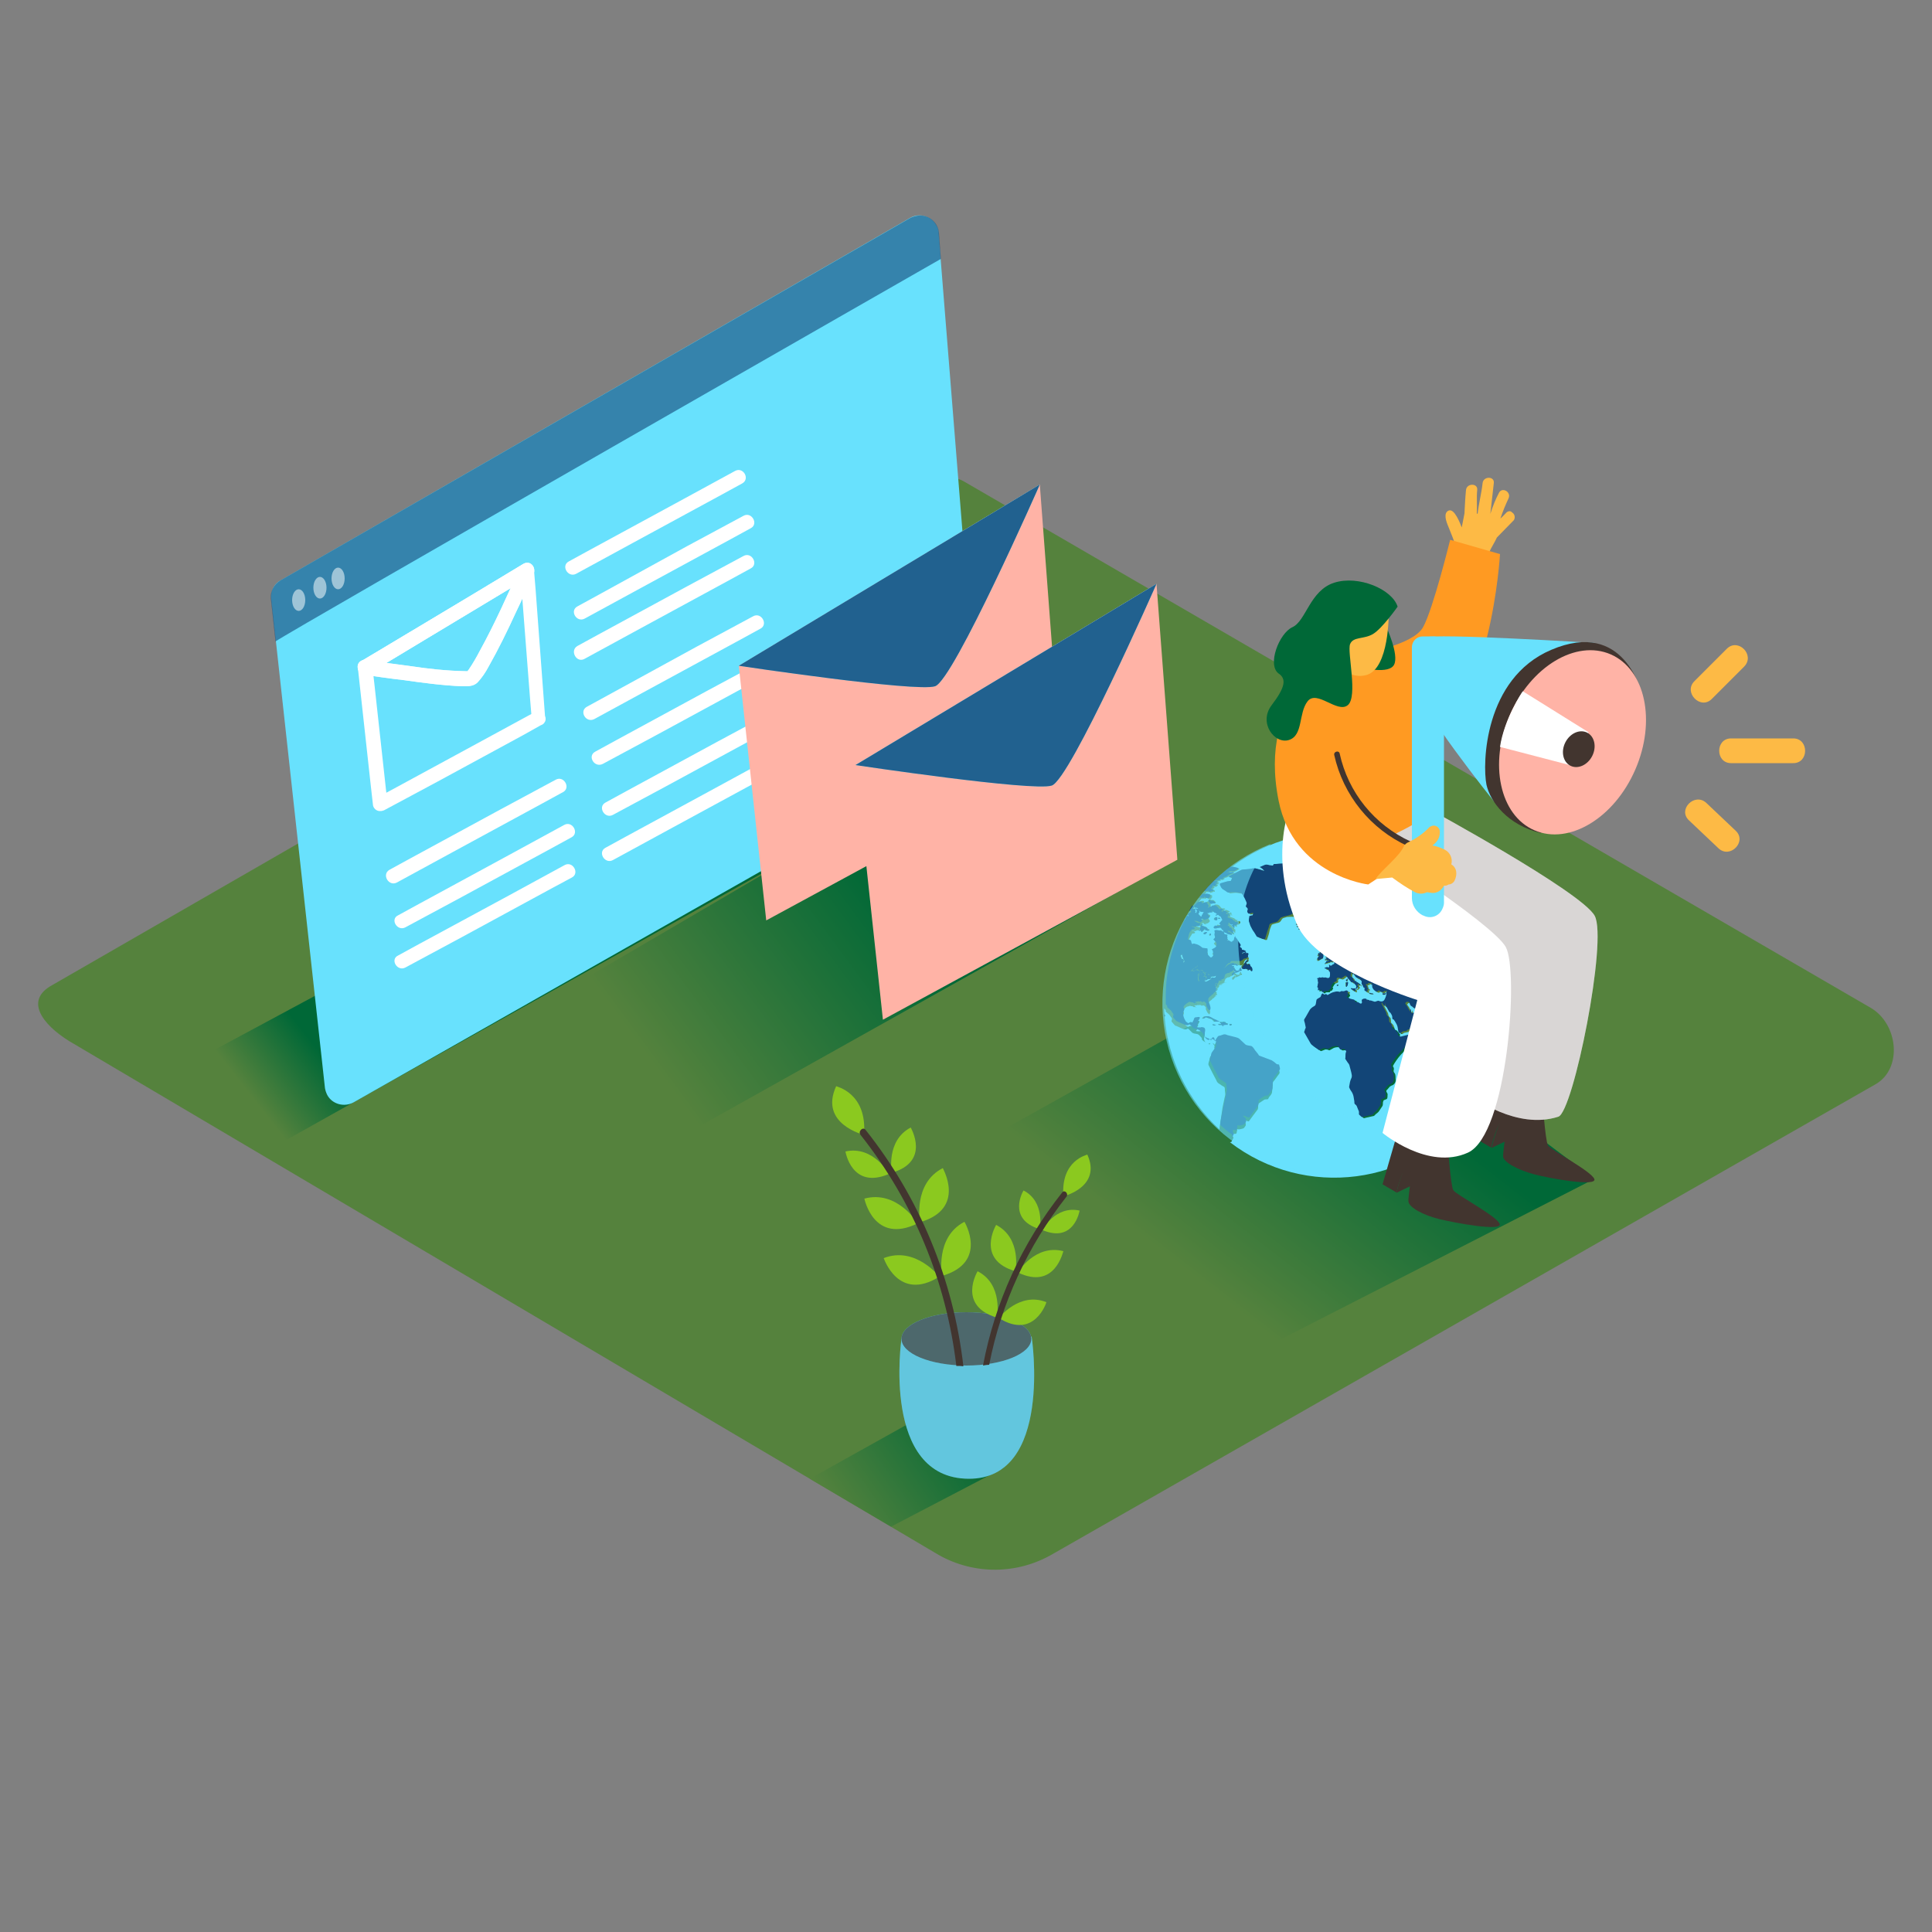 <svg transform="scale(1)" version="1.1" id="Layer_1" xmlns="http://www.w3.org/2000/svg" xmlns:xlink="http://www.w3.org/1999/xlink" x="0px" y="0px" viewBox="0 0 500 500" xml:space="preserve" class="show_show__wrapper__graphic__5Waiy "><rect x="0" y="0" width="500" height="500" fill="#808080" stroke="none"/><title>React</title><style type="text/css">
	.st0{fill:#55823D;}
	.st1{fill:url(#SVGID_1_);}
	.st2{fill:url(#SVGID_00000139261585266277774940000001796171314307308965_);}
	.st3{fill:url(#SVGID_00000181790182947533623850000016693289719753495223_);}
	.st4{fill:url(#SVGID_00000077285392230064717490000010173683610890915713_);}
	.st5{fill:#68E1FD;}
	.st6{fill:#124577;}
	.st7{opacity:0.6;fill:#68E1FD;enable-background:new    ;}
	.st8{fill:#FFFFFF;}
	.st9{opacity:0.82;}
	.st10{fill:#FFB3A6;}
	.st11{opacity:0.82;fill:#124577;enable-background:new    ;}
	.st12{opacity:0.6;}
	.st13{opacity:0.72;}
	.st14{opacity:0.72;fill:#FFFFFF;enable-background:new    ;}
	.st15{opacity:0.15;fill:#42352F;enable-background:new    ;}
	.st16{opacity:0.7;fill:#42352F;enable-background:new    ;}
	.st17{fill:#8BC91F;}
	.st18{fill:#42352F;}
	.st19{fill:#FDBA45;}
	.st20{fill:#FF9A22;}
	.st21{opacity:0.2;fill:#42352F;enable-background:new    ;}
	.st22{fill:#006837;}
</style><g id="background"><path class="st0" d="M242.9,402.4L19.2,270.2c-7.1-4-13.2-10.6-6.3-14.9L237.4,126c3.4-2.1,8.5-3.4,11.9-1.5l234.8,136.3
		c7.1,4.1,8.4,15.7,1.3,19.8l-213,121.6C263.3,407.5,252.1,407.6,242.9,402.4z"></path><linearGradient id="SVGID_1_" gradientUnits="userSpaceOnUse" x1="217.036" y1="108.494" x2="252.264" y2="132.846" gradientTransform="matrix(1 0 0 -1 0 502)"><stop offset="1.000000e-02" style="stop-color: rgb(85, 130, 61);"></stop><stop offset="1" style="stop-color: rgb(0, 104, 55);"></stop></linearGradient><polygon class="st1" points="259.7,379.9 230.6,395.1 209.6,382.7 243.1,364 	"></polygon><linearGradient id="SVGID_00000023272491718254576210000015199444364407823756_" gradientUnits="userSpaceOnUse" x1="170.269" y1="223.621" x2="231.489" y2="268.681" gradientTransform="matrix(1 0 0 -1 0 502)"><stop offset="1.000000e-02" style="stop-color: rgb(85, 130, 61);"></stop><stop offset="1" style="stop-color: rgb(0, 104, 55);"></stop></linearGradient><polygon points="304.7,222.2 175.8,294.4 
		126.7,267.7 235.9,203.8 	" style="fill: url(&quot;#SVGID_00000023272491718254576210000015199444364407823756_&quot;);"></polygon><linearGradient id="SVGID_00000088128022107676741200000006808385964514411684_" gradientUnits="userSpaceOnUse" x1="70.976" y1="210.265" x2="87.796" y2="223.455" gradientTransform="matrix(1 0 0 -1 0 502)"><stop offset="1.000000e-02" style="stop-color: rgb(85, 130, 61);"></stop><stop offset="1" style="stop-color: rgb(0, 104, 55);"></stop></linearGradient><polygon points="202.4,223.1 73.6,295.3 
		46.4,276.6 156.9,217.2 	" style="fill: url(&quot;#SVGID_00000088128022107676741200000006808385964514411684_&quot;);"></polygon><linearGradient id="SVGID_00000095314157650591712780000017038707466551620257_" gradientUnits="userSpaceOnUse" x1="307.21" y1="172.28" x2="350.43" y2="227.71" gradientTransform="matrix(1 0 0 -1 0 502)"><stop offset="1.000000e-02" style="stop-color: rgb(85, 130, 61);"></stop><stop offset="1" style="stop-color: rgb(0, 104, 55);"></stop></linearGradient><polygon points="412.6,305.1 318.2,353.4 
		242.6,301.9 337.8,248.7 	" style="fill: url(&quot;#SVGID_00000095314157650591712780000017038707466551620257_&quot;);"></polygon></g><g id="world"><path class="st5" d="M314.4,227.9L314.4,227.9z"></path><path class="st5" d="M307.6,236.4l-0.1,0.2c0.1,0,0.2-0.1,0.3-0.1C307.8,236.4,307.7,236.4,307.6,236.4z"></path><path class="st5" d="M307,238.3c-0.1-0.4-0.2-0.7,0.2-0.8c0.2,0,0.3-0.2,0.4-0.3s0-0.2,0-0.4l-0.4,0.2v-0.1l-0.7,1.2
		C306.7,238.1,306.9,238.2,307,238.3z"></path><path class="st5" d="M316.4,286.6c0.2-0.8,0.3-1.6,0.5-2.4c0.1-0.4,0.2-0.7,0.2-1.1c0-0.3-0.1-0.6-0.1-0.9c0-0.3,0-0.6-0.1-0.8
		c-0.1-0.2-0.5-0.3-0.6-0.4l-0.9-0.6c-0.3-0.2-0.5-0.5-0.6-0.8l-1.1-2.1l-0.9-1.8c-0.2-0.4,0.1-1,0.2-1.4c0-0.3,0.1-0.5,0.2-0.8
		l0.5-0.7c0.4-0.5,0.7-0.8,0.6-1.5c0-0.2-0.1-0.3,0-0.4s0-0.2,0-0.3s-0.4-0.4-0.4-0.6s0-0.2-0.2-0.4s-0.1-0.1-0.3,0
		c-0.1,0.1-0.2,0.2-0.3,0.3c-0.1,0,0.1,0.2,0.1,0.3c-0.3,0.1-0.3,0.2-0.4-0.2c-0.1,0.2-0.4-0.1-0.5-0.2s-0.1,0.1-0.2,0l-0.3-0.2
		c-0.3-0.1-0.5-0.3-0.7-0.5c-0.1-0.2,0-0.5-0.2-0.6c-0.4-0.4-0.6-0.8-1.1-0.9s-1.1-0.1-1.4-0.5l-0.8-0.8c-0.2-0.2-0.4,0-0.6,0.1
		c-0.5,0.1-1-0.2-1.5-0.4l-1.1-0.5c-0.2,0-0.3-0.1-0.4-0.2l-0.7-0.8c-0.2-0.2-0.1-0.4,0-0.7s-0.3-0.6-0.4-0.8
		c-0.1-0.2-0.2-0.3-0.4-0.5l-0.8-0.7c-0.1-0.1,0-0.2,0-0.3s-0.1-0.2-0.2-0.3l-0.2-0.2c0,0.5,0,1,0.1,1.5c0.1,0.1,0.2,0.2,0.2,0.4
		c0,0.1-0.1,0.2-0.2,0.2c0.9,11.2,6,21.6,14.2,29.2c0-0.5,0.1-1.1,0.2-1.6L316.4,286.6z"></path><path class="st5" d="M314,253c0.3,0.3,0.9-0.2,0.6-0.4l0.2-0.2c-0.2,0.1-0.5,0.3-0.7,0.3s-0.5,0-0.7,0.1
		C312.9,253.4,313.8,252.8,314,253z"></path><path class="st5" d="M312.8,253.4c-0.2,0-0.3,0-0.5,0.2c-0.1,0.1-0.2,0.2-0.4,0.1c0-0.1,0.1-0.2,0.2-0.2c-0.1-0.1-0.1,0-0.1-0.1
		c-0.1,0.2-0.2,0.3-0.3,0.5l0.3,0.1l-0.1,0.1c0.4,0,0.5-0.1,0.8-0.3c0.3-0.1,0.5-0.3,0.8-0.5c0-0.1,0-0.1-0.1-0.2
		C313.5,253.3,312.9,253.4,312.8,253.4z"></path><path class="st5" d="M306.1,248.1c0,0,0,0.1,0,0.1C306.1,248.2,306.1,248.2,306.1,248.1c0,0,0.1,0.3,0.1,0.4c0-0.1,0.1-0.1,0.2-0.1
		s0,0.2-0.1,0.3c0,0,0.1-0.1,0.1-0.1c-0.1,0.1-0.2,0.3-0.1,0.5c0.1,0.2,0.2,0,0.1-0.1h0.1c-0.1-0.2,0.1-0.3,0-0.4
		c-0.1-0.1-0.2-0.3-0.2-0.4c-0.1-0.2-0.5-1.1-0.3-1.2h0c0,0.1-0.1,0.1-0.1,0.1c0-0.1,0.1-0.2,0.2-0.2l-0.1-0.1
		c-0.1,0.2-0.1,0.3,0.1,0.4c-0.1-0.1-0.4-0.2-0.5,0c-0.1,0.4,0,0.3,0.2,0.4c-0.3,0.1,0.1,0.5,0.1,0.6L306.1,248.1
		C306,248.1,306,248.1,306.1,248.1z"></path><path class="st5" d="M389,264c0,0.1,0,0.4-0.2,0.3c-0.1,0-0.1-0.3-0.1-0.4s0.1-0.1,0.2-0.1c-0.2-0.2-0.6-0.3-0.8-0.1
		c-0.2,0.2-0.7,0.4-0.8,0.7c0,0.1-0.2,0.4-0.1,0.5l0.4,0.6c0.2,0.3,0.4,0.5,0.6,0.8c0.2,0.3,0.4,0.4,0.4,0.9c0,0.2,0.1,0.9,0,1
		c-0.5,0.5-1.1,1-1.6,1.4c-0.2-0.2,0.1-0.5-0.1-0.6l-0.5-0.6c-0.2-0.3-0.6-0.5-1-0.6c0-0.1,0-0.2,0-0.3c-0.4,0-0.4,0.1-0.4,0.5
		c0,0.3-0.1,0.6-0.3,0.8c0,0.1,0,0.2,0,0.4c0,0.2,0,0.2,0.2,0.2s0.2,0.7,0.3,0.8s0.5,0.4,0.6,0.5c0.2,0.1,0.3,0.3,0.5,0.5
		c0.1,0.2,0,0.6,0,0.9c0.1,0.3,0.2,0.5,0.3,0.7c-0.3-0.1-0.6-0.3-0.9-0.5c-0.2-0.2-0.4-0.4-0.4-0.7c-0.1-0.3-0.2-0.7-0.3-1l-0.8-0.8
		c-0.1-0.1,0-0.8,0.1-1c0-0.4,0-0.7-0.1-1.1c-0.1-0.7-0.2-1.4-0.5-2l-0.4,0.5c-0.2,0.2-0.2,0.2-0.4,0.1s-0.3,0-0.2-0.3
		c0.1-0.2,0.1-0.4,0.1-0.6c-0.1-0.4-0.3-0.8-0.6-1.1c-0.3-0.3-0.5-0.7-0.6-1c-0.1,0.1-0.4,0.4-0.6,0.4l-1,0.1c0,0-0.2,0-0.3,0
		s0,0.3,0,0.4l-0.5,0.5l-1.4,1.4c-0.2,0.1-0.4,0.3-0.6,0.3c-0.2,0.1-0.1,0.3-0.1,0.6c0,0.3,0,0.6,0,0.8c-0.1,0.3-0.2,0.5-0.2,0.8
		c0,0.3,0.2,0.6,0.4,0.8c0.2,0.2,0.3,0.5,0.4,0.8c0.2,0.5-0.7,1-0.7,0.3c0-0.3,0-0.6,0-0.9c0-0.3-0.1-0.3-0.3-0.6
		c0,0.2,0,0.4-0.2,0.5l-0.5,0.4c-0.5-1-0.9-2-1.4-3c-0.1-0.3-0.3-0.6-0.4-0.9c0-0.2,0-0.5,0-0.7l-0.1-1.9c-0.1,0.2-0.3,0.4-0.4,0.6
		s-0.1,0.2-0.4,0.1s-0.5-0.5-0.7-0.7c0.2,0,0.6,0,0.6-0.3c-0.1,0-0.2,0-0.3,0c-0.3-0.1-0.6-0.3-0.8-0.5c-0.2-0.1-0.3-0.5-0.4-0.7
		s-1.5,0.1-1.7,0.1c-0.5,0-1-0.1-1.5-0.2c-0.2,0-0.5,0-0.6-0.2c-0.2-0.4-0.1-0.5-0.5-0.4c-0.3,0.1-0.6,0.1-0.9,0
		c-0.2,0-0.4-0.3-0.5-0.4c-0.3-0.1-0.5-0.3-0.6-0.6c-0.1-0.2-0.2-0.6-0.4-0.6c-0.5-0.1-0.5,0-0.8,0.3c-0.1,0.1,0.3,0.6,0.4,0.7
		c0.3,0.5,0.5,1,0.8,1.5c0-0.2,0.1-0.5,0.1-0.7c0.1,0.3,0.2,0.7,0.2,1c0.4,0,0.8,0,1.2-0.1c0.3-0.3,0.6-0.6,0.8-0.9
		c0,0.3,0,0.7,0.2,0.9c0.1,0.1,0.3,0.2,0.4,0.3c0.1,0.1,0.3,0,0.4,0.1s0.1,0.4,0.3,0.4s0.1,0.2,0.1,0.4s-0.4,0.6-0.6,0.7
		c0-0.1-0.1-0.1-0.1-0.2c-0.1,0.2-0.2,0.4-0.2,0.6c0,0.2-0.1,0.2-0.3,0.3l-0.6,0.3c-0.1,0-0.1,0.4-0.2,0.5s-0.2-0.1-0.4,0l-0.5,0.2
		c-0.2,0.1-0.2,0.4-0.4,0.5l-1,0.4c-0.1,0-0.1,0.1-0.2,0.2s-0.2,0.1-0.3,0.1c-0.3,0.1-0.6,0.1-0.9,0.2s-0.3,0.3-0.5,0.3
		s-0.4,0.1-0.5-0.3s-0.1-0.8-0.2-1.2c-0.1-0.5-0.4-1.1-0.7-1.5c-0.2-0.3-0.2-0.4-0.5-0.5s-0.2-0.6-0.2-0.8c-0.1-0.3-0.2-0.6-0.4-0.8
		c-0.1-0.2-0.3-0.2-0.4-0.4c-0.2-0.4-0.4-0.7-0.6-1.1c-0.1-0.2-0.2-0.5-0.4-0.4c0-0.2,0.1-0.5,0.1-0.7l-0.3,0.8
		c-0.3-0.3-0.5-0.6-0.7-1c-0.2,0.3,0.2,0.7,0.3,1l0.8,1.5c0.1,0.3,0.1,0.7,0.3,0.9s0.3,0.3,0.4,0.4l0.1,0.8c0,0.1,0,0.4,0.1,0.5
		c0.2,0.1,0.3,0.3,0.5,0.5c0.2,0.4,0.3,0.8,0.4,1.2c0,0.1,0.4,0.1,0.5,0.2l0.4,0.5c0.2,0.3,0.7,0.6,0.3,0.9c0.2,0.1,0.5,0.6,0.7,0.5
		l2-0.5c0.1,0,0.5-0.2,0.6,0c0,0.3-0.1,0.6-0.2,0.9c-0.2,0.5-0.5,1-0.8,1.5c-0.2,0.4-0.4,0.8-0.7,1.2c-0.9,0.8-1.7,1.7-2.4,2.7
		c-0.1,0.2-1,1.4-0.9,1.6c0.2,0.2,0.3,0.6,0.2,0.9c-0.1,0.3,0,0.6,0.2,0.8c0.4,0.5,0.2,1.3,0.3,1.9c0,0.5-0.3,0.9-0.7,1.2
		c-0.3,0.1-0.5,0.2-0.8,0.4l-0.6,0.7c-0.2,0.2-0.4,0.3-0.3,0.6s0.4,0.6,0.3,0.8c0,0.3,0,0.7-0.1,1c-0.1,0.2-0.6,0.3-0.8,0.4
		s-0.2,0.3-0.3,0.6c0,0.3,0,0.6-0.1,0.9c-0.3,0.5-0.7,1-1,1.5c-0.2,0.2-0.4,0.4-0.7,0.6c-0.1,0.1-0.4,0.4-0.5,0.5l-1.8,0.4l-0.8,0.2
		c-0.1,0-0.4-0.3-0.5-0.4c-0.3-0.3-0.3-0.3-0.3-0.8c0-0.2-0.1-0.5-0.2-0.7l-0.4-1c-0.1-0.2-0.3-0.4-0.5-0.5s-0.1-0.6-0.1-0.7
		c-0.1-0.4-0.1-0.8-0.2-1.2c-0.1-0.5-0.3-1-0.6-1.4c-0.1-0.3-0.3-0.6-0.5-0.9c-0.1-0.1,0-0.4,0-0.5c0-0.7,0.2-1.3,0.5-1.9
		c0.3-0.6,0.1-1,0-1.6l-0.5-1.9c-0.1-0.2-0.2-0.4-0.4-0.6l-0.6-0.9c-0.1-0.1,0-0.4,0-0.5c0-0.4,0.1-0.8,0.1-1.2s0.1-0.4-0.1-0.6
		s-0.2-0.3-0.6-0.3c-0.2,0-0.6,0.1-0.8,0s-0.4-0.5-0.6-0.8c-0.5,0-1,0-1.5,0.2c-0.3,0.2-0.6,0.3-0.9,0.5s-0.3,0.1-0.6,0
		c-0.2-0.1-0.5-0.1-0.7-0.1l-1,0.4c-0.2,0.1-0.3-0.1-0.5-0.2l-1-0.7c-0.4-0.2-0.6-0.5-0.9-0.9l-1.2-2.1l-0.4-0.7
		c-0.1-0.1,0.1-0.5,0.2-0.6s0.3-0.5,0.2-0.7s-0.1-0.7-0.2-1c-0.1-0.3-0.2-0.6-0.2-0.9c0.1-0.2,0.2-0.3,0.3-0.5l1.2-2.1
		c0.3-0.4,0.6-0.7,1.1-0.9c0.2-0.1,0.4-0.2,0.4-0.5s0.1-0.7,0.2-1.1s0.9-0.5,1.1-0.9s0.2-0.7,0.5-0.8c0.1,0,0.3,0.4,0.5,0.3
		s0.4-0.1,0.5-0.1s0.3,0.2,0.3,0.2c0.2-0.2,0.5-0.3,0.7-0.4c0.5-0.2,1-0.4,1.5-0.5c0.1,0,0.3-0.1,0.5,0c0.1,0.1,0.2,0.1,0.4,0.1
		c0.1,0,0.2-0.1,0.4-0.2c0.1,0,0.2,0,0.3,0c0.3,0.1,0.6,0,0.8-0.1c0.2-0.1,0.4,0,0.7,0.1c-0.2,0.4-0.2,0.4,0,0.8
		c0.1,0.2-0.3,0.4-0.4,0.6c0.2,0.2,0.4,0.5,0.7,0.5l1.2,0.3c0.3,0.1,0.2,0.4,0.5,0.6s0.5,0.1,0.8,0.2s0.5,0.3,0.8-0.1
		c0.1-0.1-0.1-0.3-0.1-0.4s0.1-0.3,0.2-0.4c0.3-0.1,0.7-0.2,1-0.1c0.1,0,0,0.2,0.1,0.2l0.6,0.1c0.1,0,0.2,0.1,0.2,0.2
		s0.2-0.1,0.2-0.1l0.9,0.3c0.2,0.1,0.5,0.1,0.7-0.1c0.3-0.2,0.4-0.2,0.7,0c0.4,0.2,0.9,0.1,1.2-0.3c0,0,0,0,0-0.1
		c0.1-0.3,0.7-1.3,0.5-1.6s0.2-0.6,0.1-0.7s-0.2,0.1-0.3,0.1s-0.2-0.1-0.3-0.1s-0.2,0.3-0.3,0.3c-0.1,0-0.3,0-0.4,0
		c-0.3,0-0.4-0.3-0.6-0.3s-0.3-0.1-0.3,0s-0.1,0.2-0.3,0.2s-0.5-0.2-0.7-0.3s-0.8-1-0.5-1.4h-0.3c0-0.4,0.4-0.4,0.6-0.5
		c0.3,0,0.6,0,0.9-0.2l-0.3-0.2c0.1-0.2,0.4-0.1,0.6-0.1s0.3,0,0.6-0.2c0.2-0.1,0.4-0.2,0.6-0.2c0.2,0.1,0.5,0.1,0.7,0
		c-0.1,0.1,0,0.2,0.1,0.2s0.1-0.1,0.3,0.1c0.1,0.1,0.5,0.2,0.7,0.2s0.4-0.1,0.7,0c0.3,0,0.5-0.1,0.7-0.2c0.2-0.1,0.1-0.5,0-0.6
		s-0.4-0.2-0.6-0.4s-0.4-0.4-0.7-0.5c-0.1,0-0.2-0.1-0.3-0.2l-0.3-0.2l0.1-0.1l0.3,0.1c-0.1-0.3,0.1-0.4,0.4-0.4
		c-0.1-0.1-0.3-0.2-0.3-0.3h0.3c-0.1-0.2,0.2-0.1,0.3-0.2s-0.2-0.1-0.3-0.1c-0.3,0-0.5,0.1-0.7,0.3v-0.1c-0.2,0-0.5,0.2-0.6,0.3
		c0,0,0-0.1,0-0.1c-0.3,0-0.2,0.3,0,0.5s0.4,0.1,0.6,0.1c-0.2,0.3-0.4,0.1-0.6,0.2s-0.6,0.4-0.8,0.3c0.1-0.4,0-0.3-0.3-0.5
		c0.1-0.1,0.7-0.3,0.3-0.4c-0.1,0-0.3,0-0.4,0c-0.1,0-0.2-0.1-0.3-0.2c0.2,0,0.4,0.1,0.5-0.1c-0.2,0.1-0.6-0.1-0.7,0
		s-0.5,0.4-0.5,0.6c0,0.1,0,0.3-0.1,0.4c-0.1,0.1-0.3,0.1-0.3,0.2c-0.1,0.3,0,0.6-0.3,0.7s-0.2,0.5-0.1,0.7s0.5,0.3,0.5,0.4
		s-0.4-0.1-0.6,0.1l-0.6,0.6c0-0.2,0.1-0.2,0.2-0.3c-0.1-0.1-0.2-0.1-0.4-0.1c-0.2,0-0.3-0.1-0.5-0.1c-0.1,0-0.2,0.1-0.3,0.1
		s0,0.2,0,0.2s-0.3,0-0.4-0.1c-0.1,0.2,0,0.3,0.1,0.5s0.1,0.2,0,0.4c0.2,0.2,0.5,0.2,0.5,0.6c-0.1-0.1-0.3-0.3-0.4-0.1
		c0.2,0,0.2,0.2,0.1,0.3s-0.1,0.2,0,0.4c-0.2,0-0.3,0-0.4-0.2s-0.1-0.1-0.3,0c-0.1-0.4-0.2-0.5,0.1-0.8c-0.3,0-0.3,0-0.5-0.3
		s-0.2-0.4-0.3-0.6s-0.2-0.4-0.1-0.7s-0.1-0.3-0.3-0.5c-0.3-0.3-0.7-0.5-1-0.6c-0.1,0-0.3-0.3-0.4-0.4c0-0.2-0.2-0.4-0.4-0.6
		c-0.1,0.3-0.2,0.2-0.3-0.1s0-0.2-0.2-0.1s-0.4,0.1-0.2,0.4c0,0.1-0.1,0.3,0,0.5c0.2,0.1,0.3,0.2,0.5,0.4c0.1,0.1,0.1,0.4,0.2,0.5
		s0.3,0.3,0.5,0.3s0.4,0,0.2,0.2c0.2,0.2,1.2,0.6,1,0.9c-0.1-0.1-0.4-0.4-0.5-0.3c-0.1,0.1-0.2,0.2-0.2,0.3c0,0.1,0.1,0.1,0.2,0.2
		c0.3,0.2-0.2,0.3-0.2,0.4s-0.4,0.5-0.4,0.2c-0.2,0.1-0.3,0.4-0.1,0.5c0,0,0,0,0,0c0.1,0.2-0.3,0.3-0.4,0.1s-1.1-0.3-0.7-0.7
		c0.2,0.1,0.5,0.1,0.7,0.1c0.2,0,0.3,0,0.5-0.1c0.1-0.1,0-0.2,0.1-0.2s-0.1-0.6-0.2-0.7s-0.3,0-0.2-0.1c0-0.1,0-0.2-0.1-0.2
		c0,0-0.1,0-0.1,0c0-0.1-0.3-0.4-0.4-0.3s-0.3-0.2-0.5-0.3s-0.6-0.4-0.7-0.8s-0.1-0.4-0.4-0.5s-0.3-0.1-0.4,0
		c-0.3,0.3-0.6,0.5-0.9,0.6l-0.8-0.2c-0.1,0-0.3,0.2-0.4,0.3s0.1,0.4,0,0.6s-0.4,0.2-0.6,0.3c-0.4,0.2-0.5,0.6-0.8,1
		c-0.1,0.1,0.2,0.2,0.1,0.4s-0.3,0.3-0.3,0.5c-0.1,0-0.3,0-0.4,0.1s-0.1,0.3-0.2,0.3c-0.3,0-0.5,0-0.8,0c-0.2,0-0.4,0.3-0.5,0.3
		s-0.5-0.3-0.3-0.5c-0.2,0.1-0.3-0.2-0.6-0.1s-0.4-0.1-0.5,0.1c0-0.1,0.1-0.3,0.1-0.4c0-0.1,0-0.2,0-0.3s-0.1,0-0.1,0
		c-0.2-0.2,0-0.3,0-0.6s0.2-0.7,0.1-0.9c-0.1-0.2-0.1-0.5,0-0.7c-0.1,0.1-0.2-0.1-0.2-0.2s0.3-0.1,0.4-0.1l0-0.1
		c0.2-0.2,0.4,0.1,0.6,0c0.2-0.1,0.5-0.1,0.7,0c0.2,0.1,0.4,0,0.6,0c0.2,0.1,0.4,0.1,0.6,0.1c0.4-0.1,0.4-0.9,0.4-1.2s0-0.4-0.2-0.5
		s-0.2-0.4-0.1-0.4c-0.2,0-0.1-0.1-0.2-0.1c-0.1,0-0.2-0.1-0.3-0.1c-0.1-0.1-0.2-0.2-0.3-0.1c-0.1,0-0.2,0-0.2-0.1c0,0,0.1,0,0.1,0
		c-0.1,0-0.2-0.1-0.2-0.2c0.2,0,0.4,0,0.5-0.1c0.3-0.2,0.1,0.2,0.3,0.1s0.5-0.1,0.4-0.2c0-0.2-0.1-0.3-0.1-0.5c0.1,0,0.2,0,0.3,0.1
		s0,0.1,0.1,0.1c0.2,0,0.4,0,0.5-0.1c0,0-0.1,0-0.1,0c0.1-0.2,0.3-0.2,0.5-0.3s0-0.3,0.1-0.5s0.4-0.2,0.5-0.2
		c0.2-0.1,0.3-0.1,0.5-0.1c-0.1,0-0.3,0-0.3-0.1s0.2,0,0.2-0.1s0-0.1,0-0.2c0.1-0.1,0.2-0.3,0.2-0.5c0-0.1,0.2-0.1,0.3-0.2
		c0.2-0.3,0.4-0.1,0.7-0.2c0,0,0-0.1,0.1-0.1h0.2c0.1,0,0.2,0,0.3,0c0-0.2,0.1-0.1,0.3-0.2c-0.1,0-0.3-0.2-0.2-0.3s0-0.1,0-0.3
		s0.1-0.3-0.1-0.4s-0.1-0.2-0.1-0.4s0-0.6,0.4-0.6s0.4-0.3,0.7-0.4c-0.2,0.2-0.2,0.7,0.1,0.8c-0.2,0.3-0.6,0.4-0.5,0.9
		s0.3,0.6,0.6,0.4l-0.1,0.2c0.3,0.2,0.5-0.2,0.8-0.3c0.1,0,0.3,0.1,0.4,0.2c0,0.2,0.2,0.2,0.3,0.3c0-0.1,0-0.1,0-0.2h-0.2
		c0.2-0.1,0.8-0.1,0.9-0.3c0.2-0.3,0.7-0.4,1-0.2c0,0-0.1-0.1-0.2-0.1c0,0.3,0.4,0.3,0.5,0.1s0.1-0.2,0.1-0.2s0.1,0,0.1,0
		c0.1-0.1,0.2-0.1,0.3-0.2c0,0.1-0.1,0.2-0.2,0.2c0.5,0.2,0.2-0.6,0.2-0.8c0-0.2,0-0.3,0.1-0.4c0.1-0.1,0-0.3,0.2-0.4
		c0.4-0.3,0.5,0.4,0.8,0.4s0.3-0.2,0.2-0.4s0.1-0.5,0-0.5s-0.1,0.1-0.2,0.1c-0.1-0.1-0.1-0.1-0.2-0.2c0,0-0.1-0.4-0.1-0.4
		c0.3-0.2,0.6-0.3,0.9-0.3l0.7,0.1c0.3,0,0-0.1,0.2-0.2s0.3,0,0.4-0.1s0.3,0,0.4,0c-0.1-0.2-0.5-0.3-0.7-0.4c0-0.1,0-0.1,0.1-0.2
		l-2,0.4c-0.1,0-0.3,0.1-0.4,0c-0.1-0.2-0.2-0.3-0.4-0.3c-0.2-0.1-0.2-0.1-0.2-0.4c0-0.2,0-0.3,0-0.5c-0.1-0.2-0.1-0.4-0.1-0.6
		c0-0.1,0.3-0.3,0.4-0.4s0.5-0.4,0.7-0.6s0.3-0.4,0.4-0.5s0.3,0.1,0.2-0.2c-0.1-0.3-0.3-0.5-0.6-0.5c-0.4,0-0.5,0-0.8,0.3
		s-0.3,0.4-0.1,0.7s-1.1,0.9-1.2,1c-0.3,0.4-0.8,1-0.5,1.6c0.1,0.2,0.5,0.2,0.7,0.5s-0.2,0.4-0.4,0.5s-0.4,0.3-0.5,0.6
		c0,0.3-0.1,0.6-0.1,0.9c-0.1,0.4-0.4,0.4-0.7,0.4c-0.1,0-0.1,0.2-0.1,0.3s-0.1,0.1-0.3,0.1s-0.2,0.1-0.3-0.2s-0.1-0.3,0-0.4
		s-0.3-0.5-0.4-0.7s0-0.2-0.1-0.3c-0.1-0.1-0.1-0.3-0.2-0.4c0-0.1,0.1-0.3,0-0.4s-0.1-0.2-0.2-0.4c0,0.2-0.2,0.4-0.4,0.5
		c-0.2,0.1-0.3,0.3-0.5,0.4s-1,0.1-1-0.4s-0.2-1.1-0.2-1.6s0-0.5,0.4-0.8c0.2-0.1,0.4-0.3,0.6-0.4c0.3-0.1,0.5-0.2,0.7-0.4
		c0.2-0.2,0.4-0.4,0.6-0.6c0.4-0.4,0.7-0.9,0.9-1.4c0.3-0.5,0.7-0.9,1.1-1.3c0.3-0.4,0.7-0.8,1.2-1.1c0.5-0.2,1.1-0.4,1.7-0.6
		c0.2-0.1,0.3-0.4,0.5-0.5c0.2-0.1,0.5-0.1,0.7-0.1c-0.2,0.2-0.4,0.5-0.5,0.8c0.2,0,0.5-0.5,0.6-0.7c0,0.1,0,0.2,0.1,0.4
		c0.1-0.1,0.2-0.3,0.3-0.4s0.3,0,0.4,0l-0.2,0.4c0.3,0.2,0.1-0.3,0.4-0.2l0.8,0.3c0.2,0.1-0.2,0.3-0.3,0.3c-0.2,0-0.4,0-0.6-0.1
		c0.1,0.2,0.3,0.1,0.4,0.3s0.3,0,0.4,0s0.4,0.1,0.6-0.1s0.3,0.1,0.4,0.2c0,0.2-0.2,0.1-0.4,0c-0.1,0.4,0.7,0.3,0.9,0.3
		c0.4,0,0.7,0.1,1,0.3c0.3,0.2,0.7,0.4,1,0.5c0.3,0.1,0.6,0.3,0.7,0.6c0.1,0.3,0.1,0.3-0.1,0.6s-0.1,0.3-0.3,0.3
		c-0.3,0.1-0.6,0.1-0.9,0.1c-0.7-0.1-1.4-0.4-2-0.7c0.2,0.2,0.8,0.6,0.8,0.9s0,0.9,0.2,1.1s0.7,0.5,1,0.4s0.1-0.4-0.1-0.4
		s-0.2-0.2-0.4-0.3c0.3-0.3,0.3-0.2,0.7-0.1s0.6,0.2,0.9,0.3c-0.1-0.2-0.2-0.4-0.2-0.6l0.6-0.4c0.1-0.1,0.3-0.3,0.5-0.2l0.7,0.2
		c0-0.1,0.1-0.4,0.1-0.5s-0.2-0.4-0.2-0.4l0.1-0.6c0-0.1-0.2-0.3-0.3-0.4l0.8,0.1c0.2,0,0.3,0.3,0.5,0.5c-0.1,0-0.5,0-0.6,0.1
		s0.1,0.4,0.2,0.5s0.4,0.1,0.6,0s0.1-0.2,0.2-0.4s0.3-0.1,0.4-0.2l0.8-0.3l1.1-0.5c0.1,0.4,0.1,0.4,0.4,0.4s0.3-0.4,0.5-0.3
		c0.2,0,0.4,0,0.6-0.1c0.2-0.1,0.5-0.1,0.7-0.1l-0.1,0.2c0.4,0.1,0.3,0.1,0.6-0.2s0.1-0.3-0.1-0.6c0.6-0.2,1.2-0.2,1.7,0.1l1,0.4
		c0.3,0.1,0.5,0.3,0.7,0.5c0-0.1,0.1-0.6,0-0.6l-0.8-0.6c-0.2-0.1,0.1-0.5,0.2-0.6s-0.3-0.3-0.4-0.4l0.7-0.6
		c0.2-0.1,0.2-0.6,0.3-0.8s1.3,0,1.5,0c-0.1,0.3-0.2,0.6-0.3,0.9s0.2,0.5,0.3,0.6s-0.3,1.4-0.1,1.5s0.5,0.2,0.4,0.5
		s-0.2,0.6-0.3,0.7s-0.5,0.3-0.8,0.5c-0.1,0.1-0.5-0.1-0.6-0.1c0.3,0.3,0.7,0.5,1.2,0.4c0.4-0.2,0.7-0.5,1-0.9
		c0.3-0.3-0.5-0.8,0.2-1c0.1,0,0.5-0.2,0.6-0.1l0.5,0.6c0-0.2,0-0.5-0.2-0.6c-0.2-0.2-0.4-0.2-0.6-0.1c-0.1,0-0.7,0.1-0.7,0.1
		s-0.2-0.5-0.1-0.6s0.3-0.5,0.2-0.7s-0.4-0.5-0.3-0.7s0.4-0.3,0.6-0.4s0-0.5,0-0.6c0.1,0,0.4,0.3,0.3,0.5c-0.2,0.4-0.2,0.3,0,0.7
		s1.1,0.2,1.4,0.3c-0.4-0.1-0.7-0.3-1-0.4s0.3-0.5,0.5-0.5c0.4-0.1,0.8-0.1,1.1,0.1c0.1,0.1,0.3,0.2,0.4,0.3c0.1,0.1,0.3,0,0.5,0
		c0-0.2-0.1-0.4-0.2-0.5c-0.1-0.1-0.4-0.1-0.6-0.1s-0.2-0.7-0.2-0.9l1.6-0.2l0.9-0.1c0.2,0,0.1-0.2,0.1-0.4c0-0.4,0-0.4,0.3-0.6l0,0
		c-15.1-18.8-42.4-22.1-61.5-7.5c0.2,0,0.4,0,0.7,0c0.5,0.1,1,0.2,1.5,0.4c-0.4,0.2-0.9,0.6-1.3,0.7l-1.7,0.1l0.8,0.1l-1.3,0.4
		l2.2-0.4c0,0.4-1,0.6-1.3,0.8c-0.2,0.2-0.5,0.4-0.8,0.5l-0.9,0.2h0.5c-0.1,0.2-0.3,0.3-0.5,0.4c-0.2,0.1-0.4,0-0.6-0.1
		c0,0.1,0,0.2,0.1,0.3c-0.5,0.1-1,0.1-1.4,0.2l0,0c0.3,0,0.9,0,0.9,0.3h-0.8c0.2,0.1,0.8,0.1,0.8,0.4l-0.7,0.1l0.4,0.2
		c-0.1,0.2-0.3,0.3-0.5,0.4c-0.1,0.1-0.5-0.2-0.5-0.1s0.3,0.2,0,0.4c-0.1,0.1-0.5,0.4-0.4,0.5s0.1,0.1,0.2,0s0.2,0,0.3,0.1
		s0.1,0.2,0.1,0.3s-0.2,0.1-0.2,0.1s-0.2-0.1-0.2-0.1s-0.1,0.2-0.2,0.2l-0.7,0.2c0-0.2,0.1-0.3,0-0.4s-0.2,0.1-0.4,0
		c0,0.3-0.2,0.2-0.4,0.1l-0.6,0.7h0.1c0.2-0.1,0.4,0,0.6,0c0.5-0.1,1,0,1.4,0.4l-0.3,0.2c0.1,0,0.2,0.1,0.4,0.1
		c-0.2,0.1-0.3,0-0.4,0.3s-0.5,0.1-0.6,0.1c-0.2,0-0.3,0-0.4-0.1c-0.2-0.1,0-0.3-0.3-0.3c0,0.1,0,0.2,0,0.3c-0.2,0-0.6,0.2-0.6-0.1
		c-0.1,0.3-0.4,0.2-0.5,0c0,0.1,0,0.1,0,0.2h-0.2c-0.2,0.3-0.5,0.6-0.7,0.9c0.1-0.1,0.2-0.1,0.3-0.2c0.4-0.2,0.7-0.2,1.1-0.1
		l-0.1,0.4c0.4,0,0.7-0.1,1-0.3c0.1,0,0.3,0,0.4,0c0.2,0,0.1,0.2,0.2,0.4s0.2,0.1,0.2,0.3s0.1,0.3,0,0.5s0.1,0.2,0.2,0.1
		s0.2-0.2,0.5-0.1c0.1,0,0.3-0.2,0.3-0.3s0.4-0.1,0.5-0.1c0.3,0,0.6,0.1,0.8,0.3c0.1,0.1,0.5,0.7,0.7,0.7s0.7-0.1,0.8,0.2
		c-0.1,0.1-0.5,0.2-0.4,0.3c0.1,0.2,0.4,0,0.5-0.1s1,0.3,1.1,0.4c-0.1,0.2-0.4,0.2-0.6,0.3c0.1,0,0.3,0,0.3,0.2
		c0.1-0.1,0.4-0.1,0.4-0.3c0.1,0.1,0.4,0.2,0.4,0.4c-0.2,0-0.4,0-0.6,0.1c0.1,0.1,0.3,0.1,0.4,0.1c0.3,0,0.2-0.1,0.3,0.2l-0.5-0.1
		c0,0.1,0,0.2,0,0.3h-0.4c0.4,0.2,0.9,0.4,1.3,0.5c0.2,0.1,0.3,0.2,0.4,0.3c0.2,0.2,0.3,0.2,0.6,0.2l-0.2,0.3c0.2,0,0.5-0.1,0.7,0
		s0.2,0.3,0.1,0.6c-0.1,0-0.4-0.1-0.4,0l0.3,0.1c-0.3,0.2-0.4,0.3-0.7,0.1c0,0.2,0,0.5,0,0.7c-0.3-0.1-0.6-0.3-0.8-0.6
		c0.1-0.1,0.4-0.1,0.3-0.3c-0.1,0-0.3,0.2-0.4,0.1s-0.3-0.3-0.4-0.4s-0.2-0.1-0.3,0s0.1,0.2,0.1,0.4h-0.3c0,0.1,0.1,0.2,0.1,0.3
		c0.2-0.1,0.2-0.1,0.3,0.1s0.1,0.3,0.2,0.5c0-0.3,0.2-0.1,0.3-0.1s0.2,0.1,0.2,0.4s0.2,0.1,0.3,0.3c0,0.2,0.1,0.4,0.1,0.5l-0.2-0.3
		c-0.1,0.2,0.2,0.3,0.1,0.5c0,0-0.1,0-0.1,0l0.1,0.2c-0.1,0-0.3-0.3-0.4-0.4l-0.7-0.5c0,0.1,0,0.1,0.1,0.2l-0.4-0.2l0.2,0.4
		c0.1,0.1,0.3,0.1,0.4,0.1l0.4,0.3c0.1,0.1,0.1,0.2,0.1,0.4l-1.2-0.3c-0.1,0-0.1-0.2-0.2-0.2l-0.6-0.2l0.1-0.1
		c-0.2,0-0.4-0.1-0.5-0.2l0.3-0.2c-0.2-0.1-0.4-0.1-0.5-0.3s-0.2-0.5-0.5-0.3c0-0.1-0.1-0.2-0.2-0.2s0,0.1,0,0.2
		c-0.2-0.1-0.4-0.2-0.5,0s-0.4,0.1-0.6,0.1s-0.4-0.2-0.3-0.4s0.4-0.2,0.3-0.4c0.3,0.1,0.6,0.1,0.9,0.1c0.1,0,0.5-0.1,0.5-0.2
		s-0.3-0.3-0.3-0.4l0.7-0.8c0.1-0.1,0.2-0.1,0.1-0.2s-0.2-0.4-0.3-0.6s-0.5-0.2-0.6-0.5s-0.1-0.2-0.3-0.1l-0.5,0.2
		c0-0.4,0.1-0.3,0.4-0.4c-0.2-0.1-0.6-0.7-0.8-0.4l-0.1-0.3c0-0.1-0.2,0-0.2,0s-0.2-0.5-0.4-0.2c0.2,0.1,0.2,0.2,0.3,0.4
		c-0.4,0.1-0.9,0-1.3-0.1l0.4,0.3c-0.2,0.1-0.2-0.1-0.4-0.2s-0.1,0.1-0.1,0.1l-0.3-0.1c-0.3-0.1-0.7-0.1-1-0.1c-0.2,0-0.3,0-0.5-0.1
		c-0.2-0.2,0.1-0.2-0.3-0.2c-0.1,0-0.2,0.1-0.4,0c-0.2-0.1-0.5-0.3-0.6-0.6l0.9,0.1c-0.3-0.3-0.6-0.3-1-0.3
		c-0.1-0.2-0.1-0.4-0.1-0.5c0-0.2,0.1-0.4,0.2-0.6l0,0c-0.4,0.6-0.8,1.2-1.2,1.8c0.1,0.1,0.3,0.3,0.4,0.4l-0.5,0.4
		c0.2,0.1,0.3,0.2,0.5,0.1s0.3,0,0.5,0.1l-0.3,0.2c0.2,0.1,0.3,0.2,0.2,0.4s-0.1,0.3,0.1,0.4c0.1-0.1,0.2-0.3,0.2-0.5
		c0-0.1,0.1-0.4,0.2-0.3s0.4,0.2,0.5,0.3s0.2,0.4-0.1,0.5c0-0.1,0-0.1,0-0.1c-0.5,0.3,0.6,1.3,0.7,0.8c0-0.2,0-0.2,0.1-0.3
		s0.2-0.2,0.2-0.2c0-0.4,0-0.4,0.4-0.5c-0.1-0.2-0.3-0.3-0.2-0.6s0.2-0.2,0.4-0.1s0.6,0,0.7,0.1c0.1,0.2,0.3,0.3,0.5,0.3
		c-0.1,0.2,0.1,0.4-0.1,0.5s-0.4,0-0.5,0.1c0.1,0.2,0.2,0.4,0.3,0.6c0.2,0.2,0.3,0.3,0.1,0.6c-0.2,0.2-0.4,0.3-0.6,0.4
		c-0.2,0.1-0.3-0.1-0.4-0.2l0.2,0.5l-0.3-0.2c0,0,0,0.1,0,0.1l-0.3-0.1c-0.1,0,0-0.2-0.1-0.2s-0.4-0.1-0.5,0.1l0.3,0.2
		c-0.1,0.2-0.2,0.3-0.4,0.5c-0.2,0.1-0.3,0-0.6-0.1c-0.4-0.2-0.8-0.2-1.2-0.2l0.9,0.5c0.3,0.1,0.6,0.1,0.8,0.1
		c-0.1,0.2-0.3,0.6-0.4,0.7s-0.2,0.1-0.3,0.1s-0.2-0.1-0.4,0c-0.3,0.2-0.4,0.2-0.8,0.1l-0.7-0.2l0.5,0.2c0,0-0.1,0.1-0.1,0.1
		c0.2-0.1,0.4,0,0.5,0.1c0.1,0.1,0.3,0.2,0.1,0.4c-0.2,0.1-0.4,0.1-0.6,0.1c-0.1,0-0.2,0.3-0.2,0.3c-0.2,0.3-0.4,0.6-0.6,1
		c-0.1,0.4-0.2,0.8-0.3,1.3c0.2,0,0.5,0,0.7,0.2s0.2,0.6,0.3,0.8c0.1,0.3,0.2,0.2,0.5,0.1c0.2,0,0.4,0.1,0.5,0.1
		c0.5,0.1,0.9,0.4,1.3,0.6c0.1,0.1,0.4,0.4,0.6,0.4l0.7,0.1c0.1,0,0.5,0,0.5,0.1c0,0.3,0,0.7,0,1s0.5,0.8,0.7,1.2s0.8-0.3,0.8-0.6
		l-0.1-0.9c0-0.2-0.2-0.4-0.3-0.5c0.3-0.2,0.9-0.4,1.1-0.7c0.2-0.4,0.2-0.8,0-1.2c-0.2-0.2-0.3-0.3-0.5-0.5c-0.2-0.3-0.2-0.2,0-0.4
		s0.3-0.2,0.2-0.6c-0.1-0.2-0.1-0.4-0.1-0.6c0.1-0.2,0.1-0.5,0-0.7c-0.1-0.2,0.1-0.3,0.3-0.3c0.4-0.1,0.8,0.3,1.2,0.1s0.3,0,0.5,0.2
		s0.4,0.2,0.5,0.4s0.2,0.4,0.4,0.4c0.2,0,0.4,0.1,0.5,0.2c-0.1,0.2-0.2,0.2-0.1,0.4c0.1,0.2,0.1,0.4,0,0.6c0.1,0,0.1,0,0.2,0
		c-0.1,0.1-0.4,0.3-0.2,0.5c0.3-0.8,1.2,0.9,1.4-0.1c0,0.1,0.1,0.1,0.2,0.1c0.1-0.2,0.2-0.4,0.2-0.7c0-0.2,0.2-0.5,0.4-0.5l-0.1,0.3
		c0.4,0,0.7,0.8,0.9,1.2c0.1,0.2,0.4,0.6,0.5,0.8s-0.2,0.3-0.2,0.4s0.2,0.2,0.2,0.2s0.3,0.2,0.3,0.3s0,0.2,0.1,0.3
		c0.2,0,0.5,0.1,0.7,0.2c0.2,0.1,0.5,0.3,0.1,0.3c-0.2,0-0.4,0.1-0.6,0.2c0.1,0,0.3,0,0.4-0.1c-0.1,0.2-0.4,0.2-0.6,0.2
		s-0.1,0.4,0,0.3c0.1-0.1,0.2-0.1,0.2-0.2c0.1,0,0.1-0.1,0.1-0.1c0.1-0.1,0.3-0.1,0.5-0.1c-0.1,0-0.1,0-0.2-0.1c0.1,0,0.4,0,0.4,0.1
		s-0.1,0.2,0,0.3c0.1-0.2,0.3-0.1,0.5-0.1s0,0.4,0,0.5s0.1,0.2,0,0.5c-0.1,0.1-0.3,0.2-0.5,0.3c-0.2,0.1-0.3,0-0.5,0.1
		c-0.2,0.1-0.3,0.2-0.4,0.3c-0.2,0.3-0.6,0.4-1,0.3c-0.4,0-0.8,0-1.3,0c-0.4,0-0.8-0.1-0.9,0.4c0,0.1-0.4,0.2-0.5,0.2
		c-0.2,0.1-0.3,0.3-0.5,0.5c-0.2,0.3-0.4,0.6-0.7,0.8c0.5-0.2,0.8-0.8,1.3-1c0.4-0.2,1.3-0.7,1.5-0.1l-0.1-0.1
		c0.3,0.2-0.1,0.3-0.2,0.4s-0.3-0.1-0.5,0c0.1,0,0.3,0.2,0.3,0.2c0.1,0,0.2,0,0.4,0c0,0.1-0.1,0.3-0.2,0.4c0.1,0,0.1,0,0.2,0
		c-0.1,0.3,0.2,0.5,0.4,0.5l-0.1,0.1c0.3,0.1,0.6,0.3,0.8,0.1c0,0.1,0,0.1,0,0.1c0.1,0,0.1,0,0.2-0.1c-0.2-0.2,0.2-0.6,0.3-0.7
		c0.2,0.1,0.1,0.3,0,0.5c0.2-0.1,0.4,0.1,0.3,0.2c-0.2,0.1-0.4,0.2-0.6,0.2c0,0,0.1,0.1,0.1,0.1l-0.7,0.3c-0.1,0-0.2,0.1-0.3,0.1
		c-0.1,0.1-0.1-0.1-0.2,0s-0.3,0.4-0.5,0.6s-0.2,0-0.3-0.1c-0.2-0.4,0.4-0.7,0.6-0.8s0.1,0,0.1,0.1s0.2-0.1,0.3-0.2
		c-0.2,0-0.4-0.1-0.5,0c0-0.1,0.1-0.2,0.1-0.3c-0.2-0.1-0.4,0.2-0.6,0.3s-0.1-0.1-0.2,0.1s-0.2,0-0.3,0c0.1,0.4-0.5,0.2-0.6,0.4
		l-0.1-0.1c-0.1,0.2-0.2,0.2-0.4,0.3s-0.1,0.1-0.2,0.3s-0.5,0.9,0.1,0.8c0,0,0-0.1,0-0.1c0,0,0.1,0.1,0.1,0.1c-0.1,0.1-0.3,0-0.5,0
		s-0.1,0.2-0.2,0.2c-0.3,0-0.6,0.1-0.9,0.3c0.2,0,0.4-0.1,0.6-0.2l-0.1,0.1c0.1,0,0.1,0,0.2,0c-0.1,0.1-0.3,0.2-0.5,0.2
		c-0.1,0-0.4,0-0.5,0.1c0.4,0-0.1,0.7-0.3,0.8c0.1-0.1-0.2-0.2-0.2-0.4c0,0.2,0.3,0.5,0.2,0.7c-0.1,0.2-0.2,0.4-0.3,0.6l0,0
		c0-0.1,0.1-0.3,0.1-0.4c-0.1-0.1,0-0.2-0.2-0.2c0-0.1,0-0.3,0.1-0.4c0,0,0.1-0.3,0-0.2c-0.3,0.2-0.2,0.4-0.1,0.7
		c-0.1-0.1-0.2-0.1-0.3-0.1c0.1,0.1,0.3,0.1,0.3,0.2s-0.1,0.3,0,0.4s0.2,0.1,0.2,0.3s-0.2,0.2-0.3,0.2c0.1,0,0.4,0,0.4,0.2
		s-0.3,0.1-0.4,0.1s0.1,0.1,0.1,0.1c-0.1,0-0.1,0.1-0.2,0.1c0.1,0.2,0.2,0,0.3,0.1l-0.2,0.1c-0.1,0-0.2-0.1-0.2,0s-0.2,0.3-0.3,0.4
		s-0.2,0-0.3,0.2c-0.1,0.1-0.2,0.2-0.3,0.3c-0.3,0.2-0.6,0.4-0.7,0.8c-0.1,0.3-0.1,0.5,0.1,0.8c0.1,0.3,0.2,0.6,0.2,1
		c0.1,0.2,0.1,0.7,0,0.9s-0.2,0.3-0.3,0.1s-0.3-0.3-0.3-0.3c0-0.1-0.1-0.3-0.2-0.4c-0.1-0.2-0.1-0.2-0.1-0.4l-0.1,0.1
		c-0.1-0.2,0.1-0.6-0.1-0.8s-0.3-0.4-0.6-0.4s-0.3,0.1-0.4,0.1c-0.1-0.1-0.2-0.2-0.4-0.2c-0.2-0.1-0.6,0.2-0.6-0.1
		c0,0.3-0.8,0.1-1,0.3c0.1,0,0.7,0.1,0.3,0.3c0,0,0.3,0.1,0.3,0.1s-0.1,0.2-0.1,0.1s-0.2-0.2-0.3-0.3c0,0.1,0,0.1,0,0.2
		c-0.1-0.2-0.2,0-0.3-0.1s-0.2-0.2-0.5-0.2s-0.3-0.1-0.4-0.1s-0.5,0.2-0.7,0.2s-1.1,0.7-1.1,1.2c0,0.1,0.2,0.3,0.2,0.4
		c0,0.1,0,0.2-0.1,0.4c-0.1,0.2-0.2,0.5-0.2,0.8c0,0.6,0.1,1.2,0.5,1.7c0.2,0.3,0.3,0.5,0.6,0.6c0.1,0,0.2,0.2,0.2,0.2l0.4-0.2
		c0.1,0,0.3-0.1,0.4-0.1c0.1,0,0.2,0.1,0.2,0.1c0.1,0,0.1,0,0.2-0.1c0,0,0-0.1,0-0.2c0.1-0.1,0.2-0.2,0.2-0.3
		c0.1-0.3,0.1-0.6,0.4-0.7c0.2-0.1,0.4-0.1,0.7-0.1c0.2,0,0.6-0.1,0.5,0.3c-0.1,0.1-0.3,0.6-0.4,0.6c0,0,0,0.1,0.1,0.1
		c0,0-0.1,0.1-0.1,0.1l0,0l0.1,0c-0.1,0.2-0.1,0.3-0.1,0.5c-0.1-0.1-0.1-0.2-0.1-0.3c0,0.1-0.1,0.1-0.1,0.2c0.2,0,0,0.4,0,0.6
		s-0.2,0.4-0.3,0.5c0.3,0.1,0.7,0.1,1,0.1c0.1,0,0.2-0.1,0.4-0.1c0.2,0,0.3,0,0.5,0.1c0.3,0.1,0.5,0.4,0.4,0.7
		c0,0.2-0.1,0.4-0.1,0.7s-0.1,0.2-0.1,0.4c-0.1,0.6,0.6,1.6,1.2,1.4c0.3-0.1,0.5-0.3,0.9-0.2c0.3,0.1,0.6,0.3,0.7,0.6
		c0-0.4,0.5-1,0.7-1.3c0.1-0.1,0.5-0.2,0.6-0.2l0.9-0.3c0.3-0.1,0.7,0.1,1,0.2l2,0.5c0.4,0,0.7,0.1,1,0.4l1.6,1.5
		c0.3,0.3,1.1,0.3,1.5,0.4s0.7,0.8,1,1.1l0.8,1c0.1,0.1,0.2,0.4,0.3,0.4l1.6,0.6l1.6,0.6c0.5,0.3,0.9,0.6,1.3,1c0.1,0,0.6,0,0.6,0.1
		c0.1,0.2,0.1,0.5,0.2,0.7c0.1,0.5,0.1,0.5-0.2,0.9l-1.1,1.5c-0.2,0.2-0.4,0.4-0.4,0.7c0,0.8-0.1,1.5-0.2,2.3c0,0.5-0.5,1-0.8,1.4
		c-0.1,0.2-0.2,0.5-0.4,0.5s-0.6,0-0.8,0.1l-1.5,1c-0.1,0.1-0.1,0.8-0.1,0.9c0,0.2,0,0.4-0.1,0.6l-1.2,1.6l-1.1,1.5
		c-0.1,0.1-1.3-0.4-1.5-0.5c-0.1,0.4,0.6,0.5,0.6,0.8c0.1,0.2,0.1,0.4,0.1,0.7c0,0.1-0.2,0.4-0.3,0.5c-0.2,0.4-0.6,0.4-1,0.5
		c-0.3,0.1-0.7,0.1-1,0c0.1,0.2,0.1,0.4,0,0.6s0,0.4-0.1,0.5c-0.4,0.3-0.6,0.1-1,0c0,0.2,0,0.5,0,0.7c0,0.1,0.3,0.4,0.2,0.5
		l-0.4,0.8c-0.1,0.3-0.2,0.2-0.4,0.3h-0.1c19.4,14.9,47.2,11.3,62.2-8.1c2.5-3.3,4.6-6.9,6.1-10.7c-0.3-0.3-0.6-0.6-1-1
		c-0.2-0.2-0.3-0.4-0.5-0.6c-0.1-0.3-0.2-0.6-0.4-0.9c-0.1-0.1-0.2,0-0.2-0.2l-0.1-0.5c-0.1-0.3-0.5-0.2-0.5-0.6s-0.4-0.4-0.5-0.5
		s-0.5-0.6-0.4-0.7s0.6,0.1,0.7,0.1c0.4,0,0.3,0.2,0.5,0.4c0.2,0.2,0.4,0.4,0.6,0.5c0.2,0.2,0.5,0.3,0.6,0.5s0.2,0.1,0.3,0.1
		s0.1,0.1,0.2,0.2s0.2,0,0.2,0.2s0.2,0.1,0.3,0.3s-0.1,0.2-0.1,0.3s0.2,0.1,0.3,0.2s0.1,0.3,0.1,0.4s0.2,0.1,0,0.3
		c0.1-0.1,0.3-0.2,0.4-0.1c0,0,0-0.1,0-0.1c0,0,0-0.1,0,0s-0.1,0-0.2,0s0.1-0.3,0.2-0.1c0,0,0-0.1,0-0.1c0,0,0.1,0,0.1,0
		c1.2-3.4,1.9-6.9,2.2-10.4l-0.4,0.1C389,263.8,389,263.8,389,264z M357.8,257.2c0.1-0.1,0.4,0,0.5,0s0.3-0.1,0.5-0.2
		c-0.1,0.1-0.3,0.2-0.2,0.4C358.5,257.4,357.7,257.6,357.8,257.2L357.8,257.2z M354.4,256.9c0.2,0.1,0.4,0.2,0.6,0.2
		c0.1,0,0.4,0,0.4,0.2c-0.4,0-0.7,0-1.1-0.1C354.4,257.1,354.4,257,354.4,256.9L354.4,256.9z M348.4,253.6c0.1-0.1,0.2-0.1,0.3-0.2
		c0.1-0.1,0-0.2,0.1-0.2c0,0.3,0,0.5-0.1,0.8C348.5,254,348.3,253.7,348.4,253.6L348.4,253.6z M348.2,254.3h0.1
		c0.1-0.1,0.6-0.3,0.5,0.1c0,0.2,0,0.4-0.1,0.6s-0.2,0.1-0.2,0.2s-0.1,0.2-0.2,0.1s0-0.2,0-0.4c0,0-0.1-0.1-0.1-0.1s0.1-0.2,0.1-0.2
		S348.2,254.5,348.2,254.3L348.2,254.3z M346.4,254.9l-0.2,0.2l-0.2-0.2C346.2,254.8,346.3,254.7,346.4,254.9L346.4,254.9z
		 M349.2,246.4c-0.1,0-0.3-0.2-0.3-0.3s0.2-0.1,0.3,0c0.1,0,0.2,0.1,0.2,0.1S349.3,246.4,349.2,246.4L349.2,246.4z M354.3,244.2
		c-0.2,0.1-0.4,0.2-0.6,0.4c0.1-0.1,0-0.3-0.1-0.4C353.9,244.1,354.1,244.1,354.3,244.2L354.3,244.2z M353.1,243.1L353.1,243.1
		c-0.1,0-0.1,0.1-0.1,0.1C352.7,243,353,242.8,353.1,243.1L353.1,243.1z M352.6,244.5c-0.1,0.1-0.2,0.2-0.1,0.4
		c-0.1,0.1-0.2,0.1-0.3,0.3C352.2,244.9,352.2,244.5,352.6,244.5L352.6,244.5z M349.4,246c0.1,0,0.1-0.1,0.1-0.2h0.1
		c-0.1,0.1,0,0.2,0.1,0.2c-0.3-0.5,0.6,0,0.1,0.1c0,0,0.1,0.1,0.1,0.1c-0.2,0-0.2,0.2-0.2,0.4c0-0.2,0-0.3-0.2-0.3
		S349.4,246.1,349.4,246z M364.4,237c-0.3-0.3-0.2-0.4,0.1-0.6c0.2,0,0.4,0.1,0.5,0.3C364.9,236.8,364.5,237.1,364.4,237L364.4,237z
		 M369.1,236.3c-0.2,0.1-0.7-0.3-0.8-0.4l0.2-0.1C368.6,235.8,369.2,236.1,369.1,236.3L369.1,236.3z M373.1,233.2
		c0.2,0,0.4,0.1,0.5,0.3l-0.7,0.1C372.9,233.3,372.8,233.2,373.1,233.2L373.1,233.2z M370.6,226.3c0.1-0.1,0.1-0.2,0.1-0.3
		s0.3,0,0.4,0c0,0.3,0.1,0.4-0.2,0.4l-0.8,0.2c-0.1,0-0.1-0.1-0.2-0.2C370.1,226.1,370.3,226.4,370.6,226.3L370.6,226.3z
		 M369.8,226.6c-0.1,0.2-0.5,0.5-0.7,0.2s-0.2-0.1-0.3-0.1s-0.1-0.1-0.2-0.3c0.3-0.1,0.5-0.2,0.8-0.3
		C369.6,226.1,370,226.4,369.8,226.6L369.8,226.6z M368.4,227.1c-0.2,0-1,0.3-1,0s0.9-0.3,1-0.3l0.3,0.2l-0.4,0.1
		C368.3,227,368.3,227,368.4,227.1L368.4,227.1z M368.9,227.2l-0.2,0.1l-0.2-0.1C368.6,227.1,368.8,227,368.9,227.2L368.9,227.2z
		 M367.9,225.5c0.3-0.2,0.4-0.1,0.8-0.1l-0.6,0.2l0.3,0.3l-0.5,0.2l-0.6-0.1C367.4,225.8,367.6,225.6,367.9,225.5L367.9,225.5z
		 M367.4,226.1c0.3,0,0.5,0.1,0.8,0.2c-0.2,0.2-0.5,0.3-0.8,0.3l-0.8-0.2C366.8,226.1,366.9,226.1,367.4,226.1L367.4,226.1z
		 M366.7,226.9l-0.3,0.2l-0.5-0.1C366.2,226.7,366.2,226.7,366.7,226.9L366.7,226.9z M366,234.1c0.1-0.2-0.1-0.3,0.1-0.4
		c0.1,0,0.5-0.3,0.5-0.4s-0.1-0.3,0-0.5l0.5-0.6c0.3-0.3,0.5-0.5,0.8-0.8c0.3-0.2,0.7-0.3,1-0.4c0.4-0.1,0.7-0.2,1.1-0.2
		c0.5-0.1,0.9-0.2,1.3-0.5c0.2-0.1,1.1-0.4,1.1,0.1s-1,0.6-1.2,0.7c-0.5,0.2-1,0.3-1.4,0.4c-0.4,0.2-0.7,0.4-1,0.6
		c-0.2,0.1-0.4,0.2-0.6,0.4c-0.1,0.2-0.3,0.4-0.5,0.6s-0.7,0.7-0.7,1.2s0.4,0.9,0.8,1.1c-0.3,0.2-0.9,0-1.2,0
		c-0.3,0-0.7-0.2-0.9-0.5c-0.2-0.2-0.3-0.2-0.2-0.6S365.9,234.3,366,234.1z M364.4,226.4c0.2,0,0.5,0,0.7-0.1
		c0.2-0.1,0.4,0.1,0.6,0.2l-1.1,0.3l0.1,0.3c-0.3,0-0.6,0-0.9-0.1l0.6-0.4l-0.7,0.2l-0.5-0.1C363.4,226.4,363.9,226.3,364.4,226.4
		L364.4,226.4z M350.9,238c0,0,0.1-0.1,0.1-0.1c-0.1,0,0-0.1-0.1-0.1c0.1,0,0.2-0.1,0.2-0.3C351.2,237.7,351.1,237.8,350.9,238z
		 M351.2,237.6c0-0.1,0-0.1,0-0.2c0,0,0.1,0,0.1,0c0-0.1,0.1-0.2,0.3-0.2L351.2,237.6z M354.1,235.5c0.2,0,0.1,0,0.3-0.1
		c0,0.1-0.1,0.2-0.2,0.3s-0.4,0.1-0.4-0.2C353.8,235.5,354,235.5,354.1,235.5L354.1,235.5z M353.7,235.8c0.2,0,0.3,0,0.5,0
		c0.1-0.1,0.1-0.2,0.3-0.2c-0.2,0.3-0.5,0.5-0.9,0.5C353.7,235.9,353.8,235.8,353.7,235.8L353.7,235.8z M353.3,235.9
		c0,0.1,0,0.2-0.1,0.1c0,0,0-0.1,0-0.1C353.2,235.9,353.2,235.9,353.3,235.9L353.3,235.9z M353.1,236.1l-0.3,0.2l-0.2,0.1
		C352.7,236.2,353,236,353.1,236.1L353.1,236.1z M352.9,236.1c0,0.1-0.1,0.1-0.2,0.1l-0.1-0.1C352.6,235.9,352.7,236,352.9,236.1
		L352.9,236.1z M352.5,236.2c0.2,0.1,0.1,0.1,0,0.2h-0.3C352.3,236.2,352.4,236.2,352.5,236.2L352.5,236.2z M351.9,236.4
		c0.1,0,0.2-0.1,0.3,0.1c-0.1,0.1-0.5,0.5-0.5,0.2S351.8,236.5,351.9,236.4L351.9,236.4z M351.8,236.9l0.3-0.3l-0.5,0.5
		C351.6,236.9,351.7,236.9,351.8,236.9L351.8,236.9z M351.6,237.2c-0.1,0-0.2,0-0.3,0.1c-0.1,0.1-0.2,0.1-0.3,0.1
		c0.1-0.1,0.1-0.1,0.1-0.2h0.1c0-0.1,0-0.2,0.1-0.2c0,0.1,0,0.2,0,0.3c0.1-0.1,0.1-0.2,0.2-0.3S351.6,237,351.6,237.2L351.6,237.2z
		 M351.5,236.7c0,0,0,0.1,0,0.1l-0.2,0.2C351.1,236.7,351.3,236.7,351.5,236.7L351.5,236.7z M351,236.8c0.1,0.1,0.2,0.2,0,0.3h-0.2
		L351,236.8z M351,237.3c-0.1,0.1-0.2,0.1-0.3,0.2C350.7,237.2,350.9,237.2,351,237.3L351,237.3z M350.4,237.4
		c0.1-0.1,0.1-0.1,0.2,0c0,0.1-0.1,0.2-0.2,0.1c0,0,0,0,0,0C350.4,237.5,350.4,237.4,350.4,237.4L350.4,237.4z M343.8,243.9
		L343.8,243.9c0,0,0,0,0.1,0C343.8,243.9,343.8,243.9,343.8,243.9C343.6,243.8,343.7,243.9,343.8,243.9h-0.2
		C343.6,243.9,343.7,243.7,343.8,243.9L343.8,243.9z M342.7,244.9h0.1c0-0.1,0-0.1-0.1-0.2c0.1,0,0.2,0,0.3,0
		c-0.1,0-0.1-0.1-0.1-0.2c0,0,0-0.1,0-0.1h0.1c-0.1-0.1,0.1-0.3,0.1-0.1c0.1-0.1,0,0,0.1,0c0.2-0.1,0.4-0.1,0.6-0.1
		c0,0.3-0.4,0.3-0.4,0.5h-0.1c0.1,0,0.1,0,0.2,0.1c-0.1,0-0.1,0.1-0.1,0.2l0,0c0.1-0.2,0.8-0.2,0.9-0.1s-0.5,0.6-0.3,0.9
		c-0.1,0-0.2,0-0.3,0.1c0.4,0.1,0.6,0.1,0.8,0.6s0.5,0.4,0.6,0.9c-0.1-0.1-0.2-0.1-0.3-0.1c0.2,0,0.5,0.3,0.3,0.5
		c0.1,0.1,0.7-0.2,0.6,0.2s-0.2,0.4-0.5,0.6c0.1,0,0.6,0.1,0.3,0.3c-0.2,0.1-0.5,0.1-0.7,0.2c-0.1,0-0.2-0.1-0.3-0.1
		s-0.3,0.1-0.4,0.2c-0.3,0.2-0.4-0.2-0.5,0.2c-0.3-0.2-0.5,0.2-0.8,0.1c0.1-0.1,0.4-0.3,0.4-0.4s0.4-0.2,0.6-0.2
		c0-0.1,0.1-0.2,0.2-0.3l-0.4,0.1c0,0-0.2-0.1-0.3-0.1l0.1-0.1c-0.2-0.1-0.3,0.2-0.5,0c0,0,0-0.1,0-0.1c0.1,0,0.4-0.1,0.4-0.2
		s0-0.2,0-0.4l-0.3,0.1c0.1-0.1,0.2-0.2,0.1-0.3c0.1,0,0.2,0,0.2,0.1c0,0,0,0,0,0c0.1-0.1,0.2,0,0.4,0v-0.1c0.1,0,0.1,0,0.1,0.1l0,0
		c-0.1-0.2-0.1-0.4,0-0.5c-0.2,0.2-0.4-0.4-0.1-0.5c-0.2,0-0.4,0.2-0.5,0.1c0,0.2-0.1,0.1-0.2,0s0,0.1,0,0.1c-0.2-0.2,0-0.2,0-0.4
		s0-0.1,0-0.3s0-0.2,0.1-0.2c0,0,0-0.1,0-0.1c-0.1,0.3-0.3,0.1-0.1,0c-0.2,0.1-0.2,0.2-0.2,0.4s0,0.4-0.1,0.2s0-0.1,0-0.2
		s0-0.1,0-0.3s0.1-0.4,0.2-0.4c0,0,0,0,0-0.1c-0.1,0.1-0.2,0.2-0.3,0.1c0.2,0.1,0,0.2-0.1,0.1c0.2,0,0.2-0.1,0-0.1
		c0.1-0.1,0.2-0.1,0.2-0.2c0-0.1,0.1-0.2,0.1-0.3h-0.1h0.1C342.7,244.9,342.6,244.9,342.7,244.9L342.7,244.9z M342.9,246
		c0.1,0,0.1,0.1,0.1,0.2C342.9,246.1,342.8,246,342.9,246L342.9,246z M343.1,247c0-0.1,0.1-0.2,0.1-0.2
		C343.3,246.9,343.3,247,343.1,247C343.2,247,343.2,247,343.1,247L343.1,247z M342.6,246c-0.1-0.1,0-0.2,0.1-0.2
		C342.7,245.8,342.6,245.8,342.6,246L342.6,246z M342.4,246c0,0,0.1-0.1,0.1-0.1c0,0.1,0,0.2-0.1,0.2S342.5,245.9,342.4,246
		L342.4,246z M342.4,245.2L342.4,245.2C342.5,245.2,342.5,245.3,342.4,245.2L342.4,245.2z M342.7,245c-0.1,0.2-0.3,0-0.5-0.2
		c0,0,0-0.1,0-0.1l0.1,0.1c0,0,0-0.1,0-0.1s0.1,0,0.1,0.1S342.6,245,342.7,245L342.7,245z M342.5,244.3c0.1,0,0.1,0.2-0.1,0.2
		l0.1,0.1c-0.1,0-0.2,0.1-0.3,0.2v-0.1h0.1C342,244.4,342.4,244.2,342.5,244.3L342.5,244.3z M342.2,244.8c-0.1,0.1-0.1,0.2-0.1,0.3
		c-0.1-0.1,0-0.2-0.1-0.3s0,0,0-0.1C342.1,244.8,342.1,244.8,342.2,244.8L342.2,244.8z M340.8,248.1c0.1,0,0.2-0.1,0.3-0.2
		c0.1-0.1,0.3-0.1,0.4-0.1c-0.2,0-0.3,0-0.5,0.1c0.1-0.1,0.2-0.3,0.4-0.4c-0.2,0-0.3-0.1-0.5-0.1c0-0.1,0.2-0.1,0.2-0.2
		s-0.1-0.2,0-0.3s0.2,0,0.3,0s0.2-0.1,0.3-0.1c-0.1,0-0.2-0.1-0.3-0.1c0.1-0.2,0.4-0.5,0.7-0.4l-0.1,0.1c0.1,0,0.3-0.1,0.4,0
		s0.1,0.3,0.3,0.3c0,0.3-0.1,0.3-0.4,0.5c0.1,0.1,0.2,0.3,0.1,0.5l-0.1,0.4c0,0.1-0.1,0-0.2,0.1c-0.4,0.1-0.9,0.7-1.2,0.4
		c0,0,0.1-0.1,0.1-0.1l-0.3-0.1l0.2-0.1C341,248.1,340.9,248.1,340.8,248.1L340.8,248.1z M314,233.7c-0.1,0-0.6,0.2-0.7,0.1
		c-0.1,0-0.2-0.1-0.3-0.2c-0.1-0.1,0-0.2-0.1-0.3c-0.1-0.1-0.2-0.2-0.1-0.4c0-0.1,0.1-0.1,0.2-0.2l0.5,0.2c0.1,0.1,0.3,0,0.4,0
		c0.3,0.1,0.6,0.4,0.8,0.7C314.4,233.7,314.2,233.7,314,233.7z M315.2,237.6c0.1-0.1,0.3-0.1,0.4,0c0.1,0,0.1,0.1,0.1,0.2
		C315.7,237.8,315.1,237.8,315.2,237.6L315.2,237.6z M315,237.5c-0.1,0.2,0,0.4-0.1,0.6s-0.5,0-0.7-0.1
		C313.9,237.7,314.8,237,315,237.5L315,237.5z M311.6,241.8c0,0-0.1-0.1-0.1-0.2s0-0.1,0.1-0.2c0.1-0.1,0.3-0.2,0.5-0.2h0.2
		C312.3,241.5,312,241.8,311.6,241.8L311.6,241.8z M312.7,240.9c-0.2-0.1-0.9-0.1-0.8-0.5c-0.2,0.1-0.2,0.3-0.4,0.4
		s-0.3,0.3-0.4,0.4s-0.1-0.4-0.2-0.4c-0.2,0-0.4,0.1-0.6,0.1c0.1-0.1,0.4-0.3,0.4-0.4s-0.1-0.2,0-0.3s0-0.2,0.1-0.4
		c0.1-0.3,0.1-0.5,0.3-0.6s0.3,0.3,0,0.3c0,0.1,0,0.1,0.1,0.2c0.1-0.2,0.2-0.1,0.3,0s0.3,0.1,0.4,0.1s0.9,0.5,0.6,0.7
		c0.2-0.1,0.5,0,0.6,0.2L312.7,240.9z M313.1,242.2c-0.1-0.1-0.2-0.2-0.2-0.3s0.2-0.3,0.3-0.2C313.6,241.7,313.3,242.1,313.1,242.2
		L313.1,242.2z M319.8,251.5c-0.2-0.1-0.6-0.2-0.4-0.5l0.1,0.3l0.8,0.1C320.1,251.5,320.1,251.6,319.8,251.5L319.8,251.5z
		 M319.3,249.4c0.4,0,0.8,0.1,1.1,0.4C320.1,250.1,319.5,249.6,319.3,249.4L319.3,249.4z M314.2,265.4c-0.2-0.1-0.3-0.1-0.5-0.2
		c0.2-0.2,0.5,0,0.7,0c0,0,0.1,0.1,0.1,0.1C314.4,265.3,314.3,265.5,314.2,265.4L314.2,265.4z M314.9,264.4c-0.3,0-0.6,0-0.9,0
		c0,0,0.2-0.2,0.2-0.2s-0.2-0.1-0.3-0.1c-0.2-0.1-0.2-0.4-0.5-0.4s-0.5-0.2-0.7-0.2s-0.1-0.1-0.3-0.1c-0.1,0-0.2,0-0.3-0.1
		c0.1,0,0.1,0,0.2,0c-0.4-0.4-0.9,0.5-1.3,0.3c0.2-0.1,0.3-0.4,0.5-0.5c0.3-0.1,0.6-0.1,0.9-0.1c0.6,0.1,1.1,0.3,1.5,0.7v-0.1
		c0.2,0.2,0.4,0.3,0.6,0.3c0.1,0,0.1,0.2,0.2,0.2c0.1,0,0.3,0.1,0.4,0.2L314.9,264.4z M317.4,265.1c-0.2,0-0.4,0.1-0.6,0.1
		c0,0-0.1-0.1-0.2,0s-0.1,0.3-0.1,0.3s-0.1-0.2-0.2-0.3s-0.2,0-0.3,0c-0.3,0-0.4,0.1-0.7-0.1c-0.1-0.3,0.6,0,0.8-0.1
		c-0.2-0.3-0.1-0.4-0.5-0.5c0.3-0.1,0.4,0,0.7,0c0.1,0,0.2,0,0.3-0.1c0.1,0,0.3,0.1,0.4,0.1s0.1-0.1,0.2,0.1s0.1,0.2,0.3,0.2
		s0.3,0.1,0.2,0.2S317.6,265.1,317.4,265.1L317.4,265.1z M318.2,265.2c-0.1-0.3,0.3-0.2,0.5-0.2l0.1,0.1
		C318.7,265.4,318.3,265.5,318.2,265.2L318.2,265.2z M323.9,251c-0.1,0.2-0.1,0.2-0.3,0.1s-0.2-0.1-0.1-0.4c-0.4,0-0.4,0.3-0.8,0.3
		c0-0.1,0.1-0.3,0.2-0.3c-0.3-0.2-0.7-0.2-1.1-0.1c-0.1,0-0.4,0.1-0.5-0.1c0-0.2,0-0.3,0-0.5c0.3-0.3,0.6-0.7,0.7-1.1
		c0.1-0.3,0.5-0.7,0.8-0.6c0,0.1-0.1,0.2-0.2,0.4s-0.3,0.2-0.3,0.4c0,0.1,0.1,0.1,0.2,0.1s0.1,0.2,0.1,0.3s0.6-0.2,0.7-0.1
		s0.2,0.2,0.1,0.4c0,0.1,0.2,0.1,0.2,0.3S324.1,250.9,323.9,251L323.9,251z M333.1,237.3l-1,0.3c-0.2,0.1-0.3,0.2-0.4,0.4
		c-0.2,0.3-0.3,0.5-0.6,0.7c-0.2,0.1-0.5,0.2-0.7,0.2l-1,0.3c-0.3,0.1-0.2,0.1-0.4,0.4c-0.2,0.5-0.4,1-0.5,1.6s-0.4,1.3-0.6,2
		c0,0.1-0.5,0.1-0.6,0l-1-0.4c-0.2-0.1-0.5-0.1-0.6-0.3c-0.2-0.3-0.4-0.7-0.6-1c-0.4-0.5-0.7-1.1-1-1.7c-0.1-0.4-0.3-0.8-0.4-1.2
		c0-0.3,0-0.7,0.1-1c0,0,0-0.3,0-0.3l0.6-0.2c0.1,0,0.3-0.1,0.3-0.1s0-0.4,0.1-0.6l-0.8,0.2c-0.4,0.1-0.4,0.1-0.6-0.2
		s-0.1-0.4,0-0.8s-0.2-0.5-0.4-0.7s0-0.4,0.1-0.7s0.1-0.4-0.1-0.7c-0.2-0.6-0.5-1.1-0.8-1.6c-0.1-0.1-0.4-0.6-0.5-0.6l-0.8-0.1
		c-0.5-0.1-1.1-0.2-1.6-0.1l-0.9,0.1c-0.1,0-0.5-0.3-0.7-0.4l-0.8-0.5c-0.2-0.2-0.4-0.4-0.5-0.7c0-0.1-0.3-0.3-0.2-0.4
		s0-0.4,0.1-0.4l1.4-0.4c0.3-0.1,0.7-0.2,1-0.2c0.3,0,0.3,0,0.4-0.2l0.3-0.7c-0.4,0-0.8,0-1-0.3l2.4-1.2l1-0.5
		c0.3-0.1,0.6-0.1,0.9-0.1l1.7-0.2c0.3-0.1,0.6-0.1,0.9-0.1c0.8,0.2,1.6,0.4,2.4,0.7c-0.3-0.4-0.7-0.8-1.2-1l1.4-0.6
		c0.3-0.1,0.7,0,1.1,0.1l0.8,0.1c0.2,0,0.2-0.3,0.4-0.4c0.2,0,0.3,0,0.5,0l1-0.1c1,0,1.9,0,2.9,0.2c0.8,0.2,1.6,0.5,2.4,0.9
		l-1.2,0.4c0.3,0.2,0.5,0.1,0.9,0.2s-0.1,0.8-0.2,0.9c0.3-0.1,0.8-0.5,1-0.4l0.7,0.1c0.2,0,0.3-0.2,0.4-0.3s0.8-0.2,1.1-0.1
		c0.4,0.1,0.8,0.3,1.2,0.4l-1,0.6c-0.3,0.1-0.6,0.2-0.9,0.2l0.2,0.2c-0.2,0.3-0.5,0.5-0.8,0.7c-0.3,0.1-0.5,0.3-0.8,0.6
		c-0.1,0.3-0.5,0.6-0.4,1s0.4,0.5,0.7,0.7l-1,0.9l0.7,0.4c0.2,0.1,0.2,0.5,0.2,0.7s0.2,0.6,0.1,0.7l-0.7,0.7
		c-0.3,0.4-0.5,0.9-0.6,1.4c-0.1,0.2,0.1,0.6,0.2,0.8c0.1,0.4,0.1,0.4-0.2,0.7l-1.6,1C334,237.2,333.6,237.3,333.1,237.3
		L333.1,237.3z M337.8,240.7c-0.2,0.1-0.4,0.1-0.6,0c-0.1,0-0.2,0-0.3-0.1c0,0-0.1-0.2-0.2-0.2l-0.7,0.1c-0.1-0.2,0.3-0.2,0.4-0.4
		h-0.1c0,0,0-0.1,0-0.1s-0.2-0.1-0.1-0.2c-0.2,0-0.7,0.1-0.7-0.1c0.3,0,0.6-0.1,0.9-0.1c0,0,0-0.1,0-0.1c-0.1,0.1-0.2,0.1-0.3,0
		l0.3-0.2c-0.1,0-0.4-0.1-0.5-0.1s-0.3,0.1-0.6,0c0.1,0,0.1-0.1,0.2-0.1v-0.1c0.1,0.1,0.2,0.1,0.2,0s-0.2-0.1-0.1-0.3
		s0.5,0.3,0.5-0.1c-0.1,0-0.2,0-0.3-0.1c0.3,0,0.3,0,0.5,0.2c0,0,0.2,0.1,0.2,0.2c0,0.1,0,0.1-0.1,0.1c0,0,0,0-0.1,0
		c0.1,0.1,0.2,0.3,0.2,0.4c0-0.1,0.1-0.3,0.1-0.4s0.3,0,0.1-0.3c0.2,0,0.3,0.2,0.4,0.3c0-0.1,0-0.3,0.2-0.3s0.2,0.1,0.4,0.3
		c0-0.1,0-0.2,0-0.3c0.3,0.1,0.4,0,0.7,0c-0.2-0.5,0.9-0.1,0.7,0.3c0.2-0.1,0.3,0,0.4,0.1s0,0.2,0.1,0.4c-0.1,0.1-0.2,0.3-0.4,0.2
		c0,0.2-0.1,0.4-0.4,0.4s-0.4,0.2-0.6,0.3H338C337.9,240.7,337.9,240.8,337.8,240.7L337.8,240.7z M365,280.4l-0.2-0.2
		c0.1,0.5,0,0.9-0.2,1.4c-0.2,0.8-0.5,1.6-0.7,2.4c-0.1,0.2-0.1,0.4-0.2,0.6c0,0-0.5,0.2-0.6,0.2s-0.6-0.1-0.6-0.2
		c0-0.3-0.1-0.6-0.2-0.9c-0.1-0.3-0.1-0.6,0-0.8c0.1-0.3,0.4-0.5,0.4-0.8c0-0.3-0.1-0.6-0.2-0.9c0-0.1,0.1-0.7,0.2-0.7
		c0.3-0.1,0.6-0.2,0.8-0.3c0.2-0.1,0.3-0.3,0.5-0.6s0.4-0.3,0.4-0.7s0.4,0,0.5,0.2l0,0C365.1,279.5,365.1,280,365,280.4z
		 M389.3,264.6c-0.1,0-0.2,0.2-0.2,0.3s-0.2,0.1-0.3,0.2s0,0.1-0.1,0.1c-0.1,0-0.2,0-0.2-0.1c-0.2-0.1-0.2-0.2-0.2-0.4
		c0.2-0.2,0.4-0.5,0.8-0.3c0,0,0-0.1,0-0.1C389.2,264.4,389.3,264.5,389.3,264.6L389.3,264.6z"></path><path class="st5" d="M366.6,254c-0.1-0.1-0.1-0.3-0.1-0.3c-0.3-0.2-0.4,0.3-0.4,0.5c-0.2-0.2-0.2-0.5-0.1-0.8
		c-0.1-0.1-0.4-0.1-0.5-0.2s-0.1-0.4-0.1-0.6s-0.5-0.2-0.2-0.2s0.2,0.2,0.5,0c-0.1-0.1-0.3-0.1-0.1-0.3c0.1-0.1,0.2-0.1,0.3-0.1
		c0.3,0,0.5,0.1,0.8,0.1c-0.2,0.1-0.3,0.2-0.3,0.4c0.1-0.2,0.2-0.3,0.5-0.4c-0.1-0.4-0.2-0.1-0.5-0.2c0-0.2,0.2-0.4,0.1-0.5
		s-0.2-0.4-0.3-0.3s-0.3,0-0.5-0.1s-0.3,0.2-0.5,0.2c-0.3,0.1-0.3-0.1-0.4,0.3c0,0.1-0.4,0.2-0.5,0.2s-0.2,0.1-0.3,0.4
		s-0.2,0.3-0.3,0.3c0.2,0,0.4,0.2,0.4,0.4c0,0.3,0,0.6,0.2,0.8c0.1,0.2,0.3,0.2,0.4,0.4c0.1,0.2,0.3,0.4,0.5,0.5
		c-0.2,0.1-0.3,0.1-0.3,0.3c0,0.2-0.1,0.3-0.2,0.5c0,0.2,0,0.3,0,0.5c0,0.2,0.1,0.2,0.3,0.2s0.2,0.2,0.3,0.2l0.5,0.2
		c0.3,0,0.6,0,0.9-0.1c0-0.3,0-0.6,0-0.8c0.1-0.4-0.1-0.2-0.3-0.5h0.2c0-0.1,0-0.2-0.1-0.3s-0.2,0-0.2,0s0-0.3,0-0.4
		c0.3,0,0.5,0,0.8,0C366.9,254.2,366.7,254.1,366.6,254z"></path><path class="st6" d="M307.3,236.9l0.1-0.3C307.3,236.7,307.3,236.8,307.3,236.9z"></path><path class="st6" d="M309.3,233.8l0.4-0.5C309.5,233.4,309.4,233.6,309.3,233.8z"></path><path class="st6" d="M350.9,237.7c0,0,0,0.1,0.1,0.1c0,0.1,0,0.1-0.1,0.1c0.2-0.2,0.3-0.2,0.2-0.5
		C351.1,237.7,351,237.7,350.9,237.7z"></path><path class="st6" d="M342.6,245.9c0-0.1,0.1-0.1,0.1-0.2C342.6,245.7,342.5,245.7,342.6,245.9z"></path><path class="st6" d="M343.2,246.7c-0.1,0-0.1,0.1-0.1,0.2h0.1C343.2,246.9,343.3,246.8,343.2,246.7z"></path><path class="st6" d="M341.1,248.3c0,0-0.1,0.1-0.1,0.1c0.4,0.3,0.9-0.3,1.2-0.4c0.1,0,0.2,0.1,0.2-0.1l0.1-0.4c0-0.2,0-0.4-0.1-0.5
		c0.2-0.2,0.3-0.2,0.4-0.5c-0.1,0-0.2-0.2-0.3-0.3s-0.3,0-0.4,0l0.1-0.1c-0.3-0.2-0.6,0.1-0.7,0.4c0.1,0,0.2,0.1,0.3,0.1
		c-0.1,0.1-0.2,0.2-0.3,0.1s-0.2-0.1-0.3,0s-0.1,0.1,0,0.3s-0.1,0.2-0.2,0.2c0.1,0.1,0.3,0.1,0.5,0.1c-0.1,0.1-0.3,0.3-0.4,0.4
		c0.2-0.1,0.3-0.1,0.5-0.1c-0.1,0-0.3,0-0.4,0.1c-0.1,0.1-0.2,0.1-0.3,0.2c0.1,0,0.1,0,0.2,0.1l-0.2,0.1L341.1,248.3z"></path><path class="st6" d="M342.8,244.9L342.8,244.9L342.8,244.9c0,0.1-0.1,0.2-0.1,0.3c0,0.1-0.1,0.1-0.2,0.2c0.2,0,0.2,0.1,0,0.1
		c0.1,0.1,0.4,0,0.1-0.1c0.1,0.1,0.2,0,0.3-0.1c0,0,0,0,0,0.1c-0.2,0.1-0.2,0.3-0.2,0.4s0,0.1,0,0.3s-0.1,0.1,0,0.2s0.1-0.1,0.1-0.2
		s0-0.3,0.2-0.4c-0.2,0.2,0,0.3,0.1,0c0,0,0,0.1,0,0.1c-0.1,0-0.1,0-0.1,0.2s0.1,0.1,0,0.3s-0.2,0.2,0,0.4c0,0,0-0.1,0-0.1
		s0.2,0.2,0.2,0c0.1,0.1,0.3-0.1,0.5-0.1c-0.4,0.1-0.2,0.7,0.1,0.5c-0.1,0.2-0.1,0.4,0,0.5l0,0c-0.1-0.1,0,0-0.1-0.1v0.1
		c-0.1,0-0.2-0.1-0.4,0c0-0.1-0.1-0.1-0.2-0.1c0,0,0,0,0,0c0.1,0.1,0.1,0.2-0.1,0.3l0.3-0.1c0,0.2,0.1,0.2,0,0.4s-0.3,0.1-0.4,0.2
		c0,0,0,0.1,0,0.1c0.1,0.2,0.3-0.1,0.5,0l-0.1,0.1c0.1,0,0.3,0.1,0.3,0.1l0.4-0.1c-0.1,0.1-0.2,0.2-0.2,0.3c-0.2,0-0.5-0.1-0.6,0.2
		s-0.3,0.3-0.4,0.4c0.2,0.2,0.5-0.3,0.8-0.1c0.2-0.4,0.2-0.1,0.5-0.2c0.1,0,0.3-0.2,0.4-0.2s0.2,0.1,0.3,0.1c0.2,0,0.5-0.1,0.7-0.2
		c0.4-0.1-0.2-0.2-0.3-0.3c0.3-0.2,0.5-0.3,0.5-0.6s-0.6-0.1-0.6-0.2c0.2-0.2-0.1-0.5-0.3-0.5c0.1-0.1,0.2,0,0.3,0.1
		c-0.1-0.5-0.5-0.5-0.6-0.9s-0.4-0.5-0.8-0.6c0.1-0.1,0.2-0.1,0.3-0.1c-0.1-0.3,0.5-0.6,0.3-0.9s-0.8-0.1-0.9,0.1l0,0
		c0.1-0.1,0.1-0.1,0.1-0.2c-0.1,0-0.1,0-0.2-0.1h0.1c0-0.2,0.4-0.2,0.4-0.5c-0.2,0-0.4,0-0.6,0.1c-0.1,0,0-0.1-0.1,0
		c0-0.2-0.2,0-0.1,0.1h-0.1c0,0,0,0.1,0,0.1c0,0.1,0.1,0.1,0.1,0.2c-0.1,0-0.2,0-0.3,0c0,0.1,0.1,0.1,0.1,0.2h-0.1
		C342.6,244.9,342.7,244.9,342.8,244.9z"></path><path class="st6" d="M315.8,227.7c0-0.1-0.1-0.2-0.1-0.3c0.2,0.1,0.4,0.2,0.6,0.1c0.2-0.1,0.4-0.2,0.5-0.4h-0.5l0.9-0.2
		c0.3-0.1,0.5-0.3,0.8-0.5c0.3-0.2,1.3-0.4,1.3-0.8l-2.2,0.4l1.3-0.4l-0.8-0.1l1.7-0.1c0.4,0,0.9-0.5,1.3-0.7
		c-0.5-0.2-1-0.3-1.5-0.4c-0.2,0-0.4,0-0.7,0c-1.4,1.1-2.8,2.3-4.1,3.5C314.8,227.9,315.3,227.8,315.8,227.7z"></path><path class="st6" d="M342.5,245.1L342.5,245.1L342.5,245.1C342.4,245.1,342.5,245.1,342.5,245.1z"></path><path class="st6" d="M342.2,244.6L342.2,244.6c0.1,0,0.1-0.1,0.3-0.1l-0.1-0.1c0.2,0,0.1-0.2,0.1-0.2S342,244.4,342.2,244.6
		L342.2,244.6z"></path><path class="st6" d="M342,244.8c0,0.1-0.1,0.2,0.1,0.3c0-0.1,0-0.2,0.1-0.3C342.1,244.7,342.1,244.7,342,244.8
		C342,244.8,342,244.8,342,244.8z"></path><path class="st6" d="M342.5,244.7c0,0,0,0.1,0,0.1l-0.1-0.1c0,0,0,0.1,0,0.1c0.1,0.1,0.3,0.4,0.5,0.2c-0.1,0-0.2,0-0.2-0.2
		S342.5,244.7,342.5,244.7z"></path><path class="st6" d="M342.5,246c0.1,0,0.1-0.1,0.1-0.2c-0.1,0-0.1,0.1-0.1,0.1C342.5,245.9,342.5,246,342.5,246z"></path><path class="st6" d="M351.3,237.1c0-0.1,0-0.2,0-0.3c-0.1,0-0.2,0.1-0.1,0.2h-0.1c0,0.1,0,0.1-0.1,0.2
		C351.2,237.3,351.2,237.4,351.3,237.1c0.1,0,0.2-0.1,0.3,0c0-0.1,0-0.3-0.1-0.2S351.5,237.1,351.3,237.1z"></path><path class="st6" d="M352.2,236.5c-0.1-0.2-0.2-0.1-0.3-0.1s-0.2,0-0.2,0.2S352.1,236.5,352.2,236.5z"></path><path class="st6" d="M352.1,236.6l-0.3,0.3c-0.1,0-0.2,0.1-0.1,0.2L352.1,236.6z"></path><path class="st6" d="M352.5,236.1c-0.1,0.1-0.1,0.1-0.3,0.2h0.3C352.6,236.2,352.7,236.2,352.5,236.1z"></path><path class="st6" d="M351.4,236.7c0,0,0-0.1,0-0.1c-0.1,0.1-0.3,0.1-0.3,0.3L351.4,236.7z"></path><path class="st6" d="M343.7,243.9c0.1,0,0.1,0,0.2,0C343.9,243.9,343.8,243.9,343.7,243.9L343.7,243.9c0-0.1-0.1,0-0.1,0.1l0.1,0.1
		C343.7,244.1,343.7,244,343.7,243.9z"></path><path class="st6" d="M350.6,237.4c-0.1-0.1-0.1-0.1-0.2,0c0,0,0,0.1,0,0.1C350.5,237.5,350.6,237.5,350.6,237.4z"></path><path class="st6" d="M350.7,237.4c0.1-0.1,0.2-0.1,0.3-0.2C350.9,237.2,350.7,237.2,350.7,237.4z"></path><path class="st6" d="M351,236.8l-0.2,0.3h0.2C351.2,237,351.1,236.9,351,236.8z"></path><path class="st6" d="M318.2,265.3c0.1,0.2,0.5,0,0.6-0.1l-0.1-0.1C318.6,265.1,318.1,265,318.2,265.3z"></path><path class="st6" d="M352.9,236c-0.1-0.1-0.3-0.1-0.3,0.1l0.1,0.1C352.7,236.1,352.8,236.1,352.9,236z"></path><path class="st6" d="M336.3,235.4c0-0.2-0.2-0.6-0.2-0.8c0.1-0.5,0.3-1,0.6-1.4l0.7-0.7c0.1-0.1-0.1-0.6-0.1-0.7s0-0.6-0.2-0.7
		l-0.7-0.4l1-0.9c-0.3-0.2-0.5-0.3-0.7-0.7s0.3-0.7,0.4-1c0.2-0.2,0.5-0.4,0.8-0.6c0.3-0.2,0.5-0.4,0.8-0.7l-0.2-0.2
		c0.3,0,0.6-0.1,0.9-0.2l1-0.6c-0.4-0.2-0.8-0.3-1.2-0.4c-0.3-0.1-0.9-0.1-1.1,0.1s-0.2,0.4-0.4,0.3l-0.7-0.1
		c-0.3-0.1-0.8,0.3-1,0.4c0-0.1,0.5-0.9,0.2-0.9s-0.6,0-0.9-0.2l1.2-0.4c-0.8-0.4-1.6-0.7-2.4-0.9c-0.9-0.2-1.9-0.3-2.9-0.2l-1,0.1
		c-0.2,0-0.3,0-0.5,0c-0.2,0.1-0.2,0.5-0.4,0.4l-0.8-0.1c-0.3-0.1-0.7-0.2-1.1-0.1l-1.4,0.6c0.5,0.2,0.9,0.6,1.2,1
		c-0.8-0.3-1.6-0.5-2.4-0.7c-0.3,0-0.6,0-0.9,0.1l-1.7,0.2c-0.3,0-0.6,0-0.9,0.1l-1,0.5l-2.4,1.2c0.3,0.3,0.6,0.3,1,0.3l-0.3,0.7
		c-0.1,0.2-0.1,0.2-0.4,0.2c-0.3,0-0.7,0.1-1,0.2l-1.4,0.4c-0.1,0-0.1,0.3-0.1,0.4s0.2,0.3,0.2,0.4c0.1,0.3,0.3,0.5,0.5,0.7l0.8,0.5
		c0.1,0.1,0.5,0.4,0.7,0.4l0.9-0.1c0.5,0,1.1,0,1.6,0.1l0.8,0.1c0.1,0,0.4,0.5,0.5,0.6c0.3,0.5,0.6,1.1,0.8,1.6
		c0.1,0.3,0.2,0.3,0.1,0.7s-0.3,0.5-0.1,0.7s0.5,0.4,0.4,0.7s-0.2,0.5,0,0.8s0.3,0.3,0.6,0.2l0.8-0.2c0,0.2,0,0.4-0.1,0.6
		s-0.3,0.1-0.3,0.1l-0.6,0.2c0,0,0,0.3,0,0.3c-0.1,0.3-0.1,0.7-0.1,1c0.1,0.4,0.3,0.8,0.4,1.2c0.3,0.6,0.6,1.2,1,1.7
		c0.2,0.3,0.4,0.7,0.6,1c0.1,0.2,0.4,0.2,0.6,0.3l1,0.4c0.1,0,0.6,0,0.6,0c0.2-0.7,0.4-1.3,0.6-2s0.4-1,0.5-1.6
		c0.1-0.3,0.1-0.3,0.4-0.4l1-0.3c0.2,0,0.5-0.1,0.7-0.2c0.2-0.2,0.4-0.5,0.6-0.7c0.1-0.2,0.2-0.3,0.4-0.4l1-0.3
		c0.5-0.1,1-0.2,1.5-0.4l1.6-1C336.4,235.7,336.4,235.7,336.3,235.4z"></path><path class="st6" d="M323.6,250c0-0.2,0-0.2-0.1-0.4s-0.6,0-0.7,0.1s0-0.3-0.1-0.3s-0.2-0.1-0.2-0.1c0-0.3,0.1-0.3,0.3-0.4
		s0.1-0.2,0.2-0.4c-0.3-0.1-0.7,0.3-0.8,0.6c-0.2,0.4-0.4,0.8-0.7,1.1c-0.1,0.2-0.1,0.3,0,0.5c0.1,0.1,0.4,0.1,0.5,0.1
		c0.4-0.1,0.8,0,1.1,0.1c-0.1,0-0.2,0.1-0.2,0.3c0.3-0.1,0.4-0.3,0.8-0.3c0,0.3-0.1,0.3,0.1,0.4s0.2,0.1,0.3-0.1s0-0.6-0.1-0.8
		S323.6,250,323.6,250z"></path><path class="st6" d="M317.5,264.9c-0.2,0-0.2,0-0.3-0.2s-0.1,0-0.2-0.1s-0.3-0.1-0.4-0.1c-0.1,0-0.2,0.1-0.3,0.1
		c-0.3,0-0.4-0.1-0.7,0c0.3,0.1,0.3,0.2,0.5,0.5c-0.2,0.1-0.9-0.2-0.8,0.1c0.2,0.2,0.4,0,0.7,0.1c0.1,0,0.2,0,0.3,0s0,0.3,0.2,0.3
		s0.1-0.3,0.1-0.3s0.1,0,0.2,0c0.2,0,0.4-0.1,0.6-0.1s0.1,0.2,0.3,0S317.6,264.9,317.5,264.9z"></path><path class="st6" d="M364.9,279.1c-0.1-0.1-0.4-0.7-0.5-0.2s-0.1,0.4-0.4,0.7s-0.3,0.4-0.5,0.6c-0.2,0.1-0.5,0.2-0.8,0.3
		c-0.1,0-0.2,0.5-0.2,0.7c0.1,0.3,0.2,0.6,0.2,0.9c0,0.3-0.3,0.5-0.4,0.8c-0.1,0.3-0.1,0.6,0,0.8c0.1,0.3,0.1,0.6,0.2,0.9
		c0,0.1,0.5,0.3,0.6,0.2s0.6-0.2,0.6-0.2c0.1-0.2,0.1-0.4,0.2-0.6c0.2-0.8,0.5-1.6,0.7-2.4c0.2-0.4,0.2-0.9,0.2-1.4l0.2,0.2
		C365.1,280,365.1,279.5,364.9,279.1L364.9,279.1z"></path><path class="st6" d="M389.1,264.5c-0.4-0.2-0.5,0.1-0.8,0.3c0,0.2,0,0.3,0.2,0.4c0.1,0,0.1,0.1,0.2,0.1c0.1,0,0-0.1,0.1-0.1
		s0.3,0,0.3-0.2s0.1-0.3,0.2-0.3S389.2,264.4,389.1,264.5C389.1,264.4,389.1,264.4,389.1,264.5z"></path><path class="st6" d="M379.9,231.8L379.9,231.8c-0.3,0.2-0.3,0.2-0.3,0.6c0,0.2,0.1,0.4-0.1,0.4l-0.9,0.1l-1.6,0.2
		c0,0.2,0.1,0.9,0.2,0.9s0.5,0,0.6,0.1c0.1,0.2,0.1,0.3,0.2,0.5c-0.1,0-0.3,0.1-0.5,0c-0.1-0.1-0.3-0.2-0.4-0.3
		c-0.3-0.2-0.8-0.3-1.1-0.1c-0.2,0.1-0.9,0.3-0.5,0.5s0.7,0.3,1,0.4c-0.2,0-1.2,0-1.4-0.3s-0.2-0.3,0-0.7c0.1-0.1-0.2-0.5-0.3-0.5
		c0,0.1,0.2,0.5,0,0.6s-0.5,0.1-0.6,0.4s0.2,0.5,0.3,0.7s-0.1,0.5-0.2,0.7s0.1,0.5,0.1,0.6s0.6-0.1,0.7-0.1c0.2-0.1,0.4,0,0.6,0.1
		c0.2,0.1,0.2,0.4,0.2,0.6l-0.5-0.6c-0.1-0.1-0.4,0.1-0.6,0.1c-0.6,0.2,0.1,0.6-0.2,1c-0.3,0.4-0.6,0.7-1,0.9
		c-0.4,0.1-0.9,0-1.2-0.4c0.1,0,0.5,0.1,0.6,0.1c0.3-0.2,0.5-0.3,0.8-0.5s0.2-0.5,0.3-0.7s-0.1-0.3-0.4-0.5s0.2-1.3,0.1-1.5
		s-0.3-0.5-0.3-0.6s0.2-0.6,0.3-0.9c-0.3,0-1.4-0.3-1.5,0s-0.1,0.7-0.3,0.8l-0.7,0.6c0.1,0.1,0.5,0.2,0.4,0.4s-0.3,0.5-0.2,0.6
		l0.8,0.6c0.1,0.1,0,0.5,0,0.6c-0.2-0.2-0.4-0.4-0.7-0.5l-1-0.4c-0.5-0.2-1.1-0.3-1.7-0.1c0.2,0.3,0.4,0.3,0.1,0.6s-0.2,0.3-0.6,0.2
		l0.1-0.2c-0.2-0.1-0.5-0.1-0.7,0.1c-0.2,0.1-0.5,0.1-0.7,0.1c-0.2,0-0.3,0.4-0.5,0.3s-0.3-0.1-0.4-0.4l-1.1,0.5l-0.8,0.3
		c-0.1,0-0.3,0.1-0.4,0.2s0,0.4-0.2,0.4s-0.4,0.1-0.6,0s-0.4-0.3-0.2-0.5s0.5-0.1,0.6-0.1c-0.1-0.2-0.3-0.5-0.5-0.5l-0.8-0.1
		c0,0.1,0.3,0.3,0.3,0.4l-0.1,0.6c0-0.1,0.2,0.3,0.2,0.4s-0.1,0.4-0.1,0.5l-0.7-0.2c-0.1,0-0.3,0.2-0.5,0.2l-0.6,0.4
		c0.1,0.2,0.1,0.4,0.2,0.6c-0.3-0.1-0.6-0.2-0.9-0.3s-0.4-0.2-0.7,0.1c0.1,0.2,0.2,0.3,0.4,0.3s0.3,0.3,0.1,0.4s-0.7-0.2-1-0.4
		s-0.2-0.7-0.2-1.1s-0.6-0.7-0.8-0.9c0.6,0.3,1.2,0.5,1.9,0.6c0.3,0.1,0.6,0.1,0.9-0.1c0.2-0.1,0.2-0.2,0.3-0.3s0.2-0.3,0.1-0.6
		c-0.1-0.3-0.4-0.5-0.7-0.6c-0.3-0.1-0.7-0.3-1-0.5c-0.3-0.2-0.6-0.3-1-0.3c-0.2,0-0.9,0.1-0.9-0.3c0.1,0,0.3,0.2,0.4,0
		c-0.1,0-0.4-0.2-0.4-0.2s-0.4,0.1-0.6,0.1s-0.4,0.1-0.4,0s-0.3-0.1-0.4-0.3c0.2,0,0.4,0.1,0.6,0.1c0.1,0,0.5-0.2,0.3-0.3l-0.8-0.3
		c-0.2-0.1-0.1,0.4-0.4,0.2l0.2-0.4c-0.1,0-0.4-0.1-0.4,0s-0.2,0.3-0.3,0.4c0-0.1,0-0.2-0.1-0.4c-0.2,0.2-0.4,0.6-0.6,0.7
		c0.1-0.3,0.2-0.6,0.5-0.8c-0.2,0-0.5,0-0.7,0.1c-0.2,0.1-0.3,0.5-0.5,0.5c-0.6,0.2-1.1,0.4-1.7,0.6c-0.5,0.3-0.9,0.7-1.2,1.1
		c-0.4,0.4-0.8,0.8-1.1,1.3c-0.2,0.5-0.6,1-0.9,1.4c-0.2,0.2-0.4,0.4-0.6,0.6c-0.2,0.2-0.4,0.3-0.7,0.4c-0.2,0.1-0.4,0.2-0.6,0.4
		c-0.3,0.3-0.4,0.3-0.4,0.8s0.2,1.1,0.2,1.6s0.8,0.5,1,0.4s0.3-0.3,0.5-0.4c0.2-0.1,0.4-0.3,0.4-0.5c0,0.1,0.1,0.3,0.2,0.4
		s0,0.2,0,0.4c0,0.1,0.1,0.3,0.2,0.4c0,0.1,0,0.2,0.1,0.3s0.5,0.5,0.4,0.7s0,0.3,0,0.4s0,0.2,0.3,0.2s0.2,0,0.3-0.1s0-0.3,0.1-0.3
		c0.3-0.1,0.5-0.1,0.7-0.4c0.1-0.3,0.1-0.6,0.1-0.9c0-0.3,0.2-0.4,0.5-0.6s0.5-0.3,0.4-0.5s-0.5-0.3-0.7-0.5
		c-0.3-0.6,0.2-1.2,0.5-1.6c0.1-0.1,1.3-0.8,1.2-1s-0.1-0.5,0.1-0.7s0.4-0.3,0.8-0.3c0.3,0,0.6,0.2,0.6,0.5c0.1,0.3-0.1,0.1-0.2,0.2
		s-0.3,0.4-0.4,0.5s-0.5,0.4-0.7,0.6s-0.3,0.3-0.4,0.4c0,0.2,0.1,0.4,0.1,0.6c0,0.2,0,0.3,0,0.5c0,0.3-0.1,0.3,0.2,0.4
		c0.2,0.1,0.3,0.2,0.4,0.3c0,0.1,0.3,0,0.4,0l2-0.4c0,0.1,0,0.1-0.1,0.2c0.2,0.1,0.6,0.1,0.7,0.4c-0.1,0-0.3-0.1-0.4,0
		s-0.3,0-0.4,0.1s0.1,0.2-0.2,0.2l-0.7-0.1c-0.3,0-0.6,0.1-0.9,0.3c0,0,0,0.4,0.1,0.4c0.1,0.1,0.1,0.1,0.2,0.2c0,0,0.1-0.1,0.2-0.1
		s0,0.4,0,0.5s-0.1,0.4-0.2,0.4s-0.4-0.7-0.8-0.4c-0.2,0.1-0.1,0.3-0.2,0.4c-0.1,0.1-0.2,0.3-0.1,0.4c0,0.2,0.3,1-0.2,0.8
		c0.1-0.1,0.1-0.2,0.2-0.2c-0.1,0.1-0.2,0.2-0.3,0.2c0,0-0.1,0-0.1,0s0,0.2-0.1,0.2s-0.5,0.1-0.5-0.1c0,0,0.1,0.1,0.2,0.1
		c-0.3-0.2-0.8-0.1-1,0.2c-0.1,0.2-0.7,0.2-0.9,0.3h0.2c0,0.1,0,0.1,0,0.2c-0.1-0.1-0.3-0.1-0.3-0.3c-0.1-0.1-0.2-0.2-0.4-0.2
		c-0.2,0-0.5,0.4-0.8,0.3l0.1-0.2c-0.3,0.1-0.6-0.1-0.6-0.4s0.3-0.5,0.5-0.9c-0.3-0.1-0.3-0.6-0.1-0.8c-0.2,0.1-0.4,0.4-0.7,0.4
		s-0.4,0.3-0.4,0.6s0,0.2,0.1,0.4s0,0.2,0.1,0.4s0.2,0.2,0,0.3s0.1,0.3,0.2,0.3c-0.1,0-0.3,0-0.3,0.2c-0.1,0-0.2,0-0.3,0h-0.2
		c-0.1,0,0,0.1-0.1,0.1c-0.2,0.1-0.5-0.1-0.7,0.2c-0.1,0.1-0.2,0.1-0.3,0.2c0,0.2-0.1,0.3-0.2,0.5c0,0,0,0.1,0,0.2s-0.2,0-0.2,0.1
		s0.2,0.1,0.3,0.1c-0.2,0-0.3,0-0.5,0.1c-0.1,0.1-0.5,0.1-0.5,0.2s0.1,0.4-0.1,0.5s-0.4,0.1-0.5,0.3c0,0,0.1,0,0.1,0
		c-0.2,0.1-0.4,0.1-0.5,0.1c-0.1,0-0.1,0-0.1-0.1s-0.2-0.1-0.3-0.1c0.1,0.2,0.1,0.3,0.1,0.5c0,0.1-0.4,0.2-0.4,0.2s0-0.3-0.3-0.1
		c-0.2,0.1-0.3,0.1-0.5,0.1c0,0.1,0.1,0.2,0.2,0.2c0,0-0.1,0-0.1,0c0,0.1,0.1,0.1,0.2,0.1c0.2,0,0.2,0.1,0.3,0.1
		c0.1,0,0.2,0,0.3,0.1c0.1,0,0,0.1,0.2,0.1c0,0.1,0,0.4,0.1,0.4s0.2,0.2,0.2,0.5s0.1,1.1-0.4,1.2c-0.2,0-0.4,0-0.6-0.1
		c-0.2-0.1-0.4,0-0.6,0c-0.2-0.1-0.5-0.1-0.7,0c-0.2,0.1-0.3-0.2-0.6,0l0,0.1c-0.1,0-0.4,0-0.4,0.1s0,0.4,0.2,0.2
		c-0.1,0.2-0.1,0.5,0,0.7c0.1,0.2-0.1,0.6-0.1,0.9s-0.2,0.3,0,0.6c0,0,0.1-0.1,0.1,0s0,0.2,0,0.3c0,0.2,0,0.3-0.1,0.4
		c0.2-0.1,0.3,0,0.5-0.1s0.4,0.2,0.6,0.1c-0.2,0.1,0.1,0.5,0.3,0.5s0.3-0.3,0.5-0.3c0.3,0,0.5,0,0.8,0c0.1,0,0.2-0.2,0.2-0.3
		s0.3-0.1,0.4-0.1c-0.1-0.2,0.2-0.4,0.3-0.5s-0.2-0.3-0.1-0.4c0.2-0.4,0.4-0.8,0.8-1c0.1-0.1,0.5-0.2,0.6-0.3s0-0.5,0-0.6
		s0.3-0.4,0.4-0.3l0.8,0.2c0.3-0.2,0.7-0.4,0.9-0.6c0.1-0.1,0.3-0.1,0.4,0s0.3,0.2,0.4,0.5s0.5,0.5,0.7,0.8s0.3,0.4,0.5,0.3
		s0.4,0.2,0.4,0.3c0.1,0,0.2,0,0.2,0.1c0,0,0,0.1,0,0.1c0,0.1,0.2,0.1,0.2,0.1s0.3,0.6,0.2,0.7s0,0.2-0.1,0.2
		c-0.2,0.1-0.3,0.1-0.5,0.1c-0.2,0-0.5,0-0.7-0.1c-0.4,0.4,0.6,0.4,0.7,0.7s0.5,0.1,0.4-0.1c-0.1-0.2-0.1-0.4,0.1-0.5c0,0,0,0,0,0
		c0,0.3,0.4,0,0.4-0.2s0.5-0.2,0.2-0.4c-0.1-0.1-0.2-0.1-0.2-0.2c0-0.1,0.1-0.2,0.2-0.3c0.1-0.1,0.4,0.3,0.5,0.3
		c0.3-0.3-0.8-0.8-1-0.9c0.2-0.2,0-0.2-0.2-0.2s-0.3-0.1-0.5-0.3s-0.1-0.4-0.2-0.5c-0.1-0.1-0.3-0.3-0.5-0.4c-0.2-0.1,0-0.4,0-0.5
		c-0.1-0.3,0-0.3,0.2-0.4s0.2-0.1,0.2,0.1s0.2,0.4,0.3,0.1c0.2,0.1,0.3,0.3,0.4,0.6c0,0.1,0.3,0.4,0.4,0.4c0.4,0.1,0.8,0.3,1,0.6
		c0.2,0.2,0.3,0.2,0.3,0.5s-0.1,0.5,0.1,0.7s0.2,0.4,0.3,0.6s0.2,0.3,0.5,0.3c-0.3,0.3-0.2,0.3-0.1,0.8c0.1-0.1,0.2-0.1,0.3,0
		s0.2,0.1,0.4,0.2c-0.1-0.2-0.1-0.2,0-0.4s0.1-0.2-0.1-0.3c0.1-0.2,0.3-0.1,0.4,0.1c0-0.4-0.2-0.4-0.5-0.6c0.2-0.2,0.2-0.2,0-0.4
		s-0.3-0.3-0.1-0.5c0.1,0.1,0.3,0.2,0.4,0.1s-0.1-0.2,0-0.2s0.2-0.1,0.3-0.1c0.2,0,0.3,0,0.5,0.1c0.1,0,0.3,0,0.4,0.1
		c-0.1,0.1-0.3,0.1-0.2,0.3l0.6-0.6c0.1-0.1,0.5,0.1,0.6-0.1s-0.4-0.3-0.5-0.4s-0.2-0.5,0.1-0.7s0.2-0.4,0.3-0.7
		c0-0.1,0.2-0.1,0.3-0.2c0-0.1,0.1-0.3,0.1-0.4c0-0.2,0.4-0.4,0.5-0.6s0.5,0.1,0.7,0c-0.1,0.2-0.3,0.1-0.5,0.1
		c0.1,0.1,0.2,0.2,0.3,0.2c0.1,0,0.3,0,0.4,0c0.4,0.1-0.2,0.4-0.3,0.4c0.3,0.1,0.5,0.1,0.3,0.5c0.2,0.2,0.6-0.2,0.8-0.3
		s0.4,0.1,0.6-0.2c-0.2,0-0.5,0.1-0.6-0.1s-0.2-0.5,0-0.5c0,0,0,0.1,0,0.1c0.2-0.2,0.4-0.3,0.6-0.3v0.1c0.2-0.2,0.5-0.3,0.7-0.3
		c0.1,0,0.3-0.1,0.3,0.1s-0.4,0-0.3,0.2h-0.3c0.1,0.1,0.2,0.2,0.3,0.3c-0.2,0-0.5,0.1-0.4,0.4l-0.3-0.1l-0.1,0.1l0.3,0.2
		c0.1,0.1,0.2,0.1,0.3,0.2c0.3,0,0.5,0.3,0.7,0.5s0.4,0.2,0.6,0.4s0.2,0.5,0,0.6c-0.2,0.2-0.5,0.3-0.7,0.2c-0.3,0-0.4,0.1-0.7,0
		s-0.6-0.1-0.7-0.2c-0.2-0.2-0.1,0-0.3-0.1s-0.2-0.1-0.1-0.2c-0.2,0.1-0.5,0.1-0.7,0c-0.2,0-0.4,0.1-0.6,0.2
		c-0.2,0.2-0.3,0.2-0.6,0.2s-0.5-0.1-0.6,0.1l0.3,0.2c-0.3,0.1-0.6,0.2-0.9,0.2c-0.2,0-0.6,0.1-0.6,0.5h0.3
		c-0.3,0.4,0.2,1.2,0.5,1.4s0.5,0.4,0.7,0.3s0.2,0,0.3-0.2s0.2-0.1,0.3,0s0.4,0.3,0.6,0.3c0.1,0,0.3,0,0.4,0c0.1,0,0.2-0.3,0.3-0.3
		s0.2,0.2,0.3,0.1s0.2-0.2,0.3-0.1s-0.2,0.5-0.1,0.7s-0.3,1.3-0.5,1.6c-0.2,0.4-0.7,0.6-1.2,0.4c0,0,0,0-0.1,0
		c-0.3-0.2-0.4-0.1-0.7,0c-0.2,0.1-0.5,0.2-0.7,0.1l-0.9-0.3c-0.1,0-0.2,0.1-0.2,0.1s-0.1-0.2-0.2-0.2l-0.6-0.1
		c-0.1,0,0-0.2-0.1-0.2c-0.3-0.1-0.7-0.1-1,0.1c-0.1,0-0.2,0.3-0.2,0.4s0.1,0.3,0.1,0.4c-0.2,0.5-0.4,0.4-0.8,0.1s-0.5-0.1-0.8-0.2
		s-0.2-0.5-0.5-0.6l-1.2-0.3c-0.2-0.1-0.5-0.4-0.7-0.5c0.1-0.1,0.5-0.4,0.4-0.6c-0.2-0.4-0.2-0.4,0-0.8c-0.2-0.1-0.5-0.3-0.7-0.1
		c-0.3,0.1-0.6,0.2-0.8,0.1c-0.1,0-0.2,0-0.3,0c-0.1,0-0.2,0.2-0.4,0.2c-0.1,0-0.3-0.1-0.4-0.1c-0.2,0-0.3,0-0.5,0
		c-0.5,0.1-1,0.2-1.5,0.5c-0.2,0.1-0.5,0.3-0.7,0.4c-0.1,0-0.3-0.1-0.3-0.2s-0.4,0-0.5,0.1s-0.5-0.4-0.5-0.3
		c-0.3,0.1-0.4,0.5-0.5,0.8s-1,0.5-1.1,0.9s-0.1,0.8-0.2,1.1s-0.1,0.3-0.4,0.5c-0.4,0.2-0.8,0.5-1.1,0.9l-1.2,2.1
		c-0.1,0.1-0.2,0.3-0.3,0.5c0,0.3,0.1,0.6,0.2,0.9c0.1,0.3,0.1,0.7,0.2,1s-0.2,0.5-0.2,0.7s-0.2,0.5-0.2,0.6l0.4,0.7l1.2,2.1
		c0.2,0.4,0.5,0.6,0.9,0.9l1,0.7c0.1,0.1,0.3,0.3,0.5,0.2l1-0.4c0.2-0.1,0.5,0,0.7,0.1c0.3,0.1,0.4,0.1,0.6,0s0.6-0.3,0.9-0.5
		c0.5-0.1,1-0.2,1.5-0.2c0.2,0.3,0.4,0.5,0.6,0.8s0.6,0,0.8,0c0.4,0,0.3,0,0.6,0.3s0.2,0.3,0.1,0.6s-0.1,0.8-0.1,1.2
		c0,0.2-0.1,0.4,0,0.5l0.6,0.9c0.2,0.2,0.3,0.4,0.4,0.6l0.5,1.9c0.1,0.6,0.3,1,0,1.6c-0.3,0.6-0.4,1.3-0.5,1.9c0,0.1-0.1,0.4,0,0.5
		c0.1,0.3,0.3,0.6,0.5,0.9c0.3,0.4,0.5,0.9,0.6,1.4c0.1,0.4,0.1,0.8,0.2,1.2c0,0.1,0,0.6,0.1,0.7s0.4,0.3,0.5,0.5l0.4,1
		c0.1,0.2,0.2,0.4,0.2,0.7c0,0.5-0.1,0.5,0.3,0.8c0.1,0.1,0.4,0.4,0.5,0.4l0.8-0.2l1.8-0.4c0.2,0,0.4-0.4,0.5-0.5
		c0.2-0.2,0.5-0.4,0.7-0.6c0.4-0.5,0.7-1,1-1.5c0.1-0.3,0.1-0.6,0.1-0.9c0-0.4,0-0.5,0.3-0.6s0.7-0.2,0.8-0.4c0.1-0.3,0.1-0.7,0.1-1
		c0-0.2-0.2-0.6-0.3-0.8s0.1-0.4,0.3-0.6l0.6-0.7c0.2-0.2,0.5-0.3,0.8-0.4c0.4-0.2,0.7-0.7,0.7-1.2c0-0.6,0.1-1.4-0.3-1.9
		c-0.2-0.2-0.3-0.5-0.2-0.8c0.1-0.3,0-0.6-0.2-0.9c-0.1-0.2,0.7-1.4,0.9-1.6c0.7-1,1.5-1.9,2.4-2.7c0.3-0.4,0.5-0.8,0.7-1.2
		c0.3-0.5,0.6-1,0.8-1.5c0.1-0.3,0.2-0.6,0.2-0.9c-0.1-0.2-0.5,0-0.6,0l-2,0.5c-0.2,0-0.5-0.5-0.7-0.5c0.4-0.4-0.1-0.6-0.3-0.9
		l-0.4-0.5c-0.1-0.1-0.5-0.1-0.5-0.2c-0.1-0.4-0.3-0.8-0.4-1.2c-0.1-0.2-0.3-0.3-0.5-0.5c-0.1-0.1-0.1-0.4-0.1-0.5l-0.1-0.8
		c0-0.1-0.3-0.3-0.4-0.4s-0.2-0.6-0.3-0.9l-0.8-1.5c-0.1-0.2-0.5-0.7-0.3-1c0.2,0.4,0.4,0.7,0.7,1l0.3-0.8c0,0.2-0.1,0.5-0.1,0.7
		c0.2-0.1,0.3,0.2,0.4,0.4c0.2,0.4,0.4,0.7,0.6,1.1c0.1,0.2,0.3,0.2,0.4,0.4c0.2,0.3,0.3,0.5,0.4,0.8c0,0.2,0,0.8,0.2,0.8
		s0.3,0.2,0.5,0.5c0.3,0.5,0.6,1,0.7,1.5c0.1,0.4,0.1,0.8,0.2,1.2s0.1,0.3,0.5,0.3s0.3-0.2,0.5-0.3s0.6-0.2,0.9-0.2
		c0.1,0,0.2,0,0.3-0.1s0.1-0.2,0.2-0.2l1-0.4c0.2-0.1,0.2-0.4,0.4-0.5l0.5-0.2c0.1,0,0.3,0.1,0.4,0s0.1-0.4,0.2-0.5l0.6-0.3
		c0.2-0.1,0.3-0.1,0.3-0.3c0-0.2,0.1-0.5,0.2-0.6c0,0.1,0.1,0.1,0.1,0.2c0.1-0.1,0.5-0.5,0.6-0.7s0.1-0.3-0.1-0.4s-0.2-0.3-0.3-0.4
		s-0.2-0.1-0.4-0.1c-0.1-0.1-0.3-0.2-0.4-0.3c-0.2-0.2-0.2-0.6-0.2-0.9c-0.2,0.3-0.5,0.6-0.8,0.9c-0.4,0.1-0.8,0.2-1.2,0.1
		c0-0.4,0-0.7-0.2-1c0,0.2-0.1,0.4-0.1,0.7c-0.3-0.5-0.5-1-0.8-1.5c-0.1-0.1-0.5-0.6-0.4-0.7c0.3-0.4,0.3-0.4,0.8-0.3
		c0.3,0,0.3,0.4,0.4,0.6c0.1,0.3,0.3,0.5,0.6,0.6c0.2,0.1,0.3,0.4,0.5,0.4c0.3,0.1,0.6,0.1,0.9,0c0.4-0.1,0.3,0,0.5,0.4
		c0.1,0.2,0.4,0.2,0.6,0.2c0.5,0.2,1,0.2,1.5,0.2c0.2,0,1.6-0.3,1.7-0.1s0.2,0.6,0.4,0.7c0.2,0.2,0.5,0.3,0.8,0.5c0.1,0,0.2,0,0.3,0
		c0,0.2-0.4,0.2-0.6,0.3c0.2,0.2,0.5,0.7,0.7,0.7s0.2,0,0.4-0.1s0.3-0.4,0.4-0.6l0.1,1.9c0,0.2,0,0.5,0,0.7c0.1,0.3,0.2,0.6,0.4,0.9
		c0.5,1,0.9,2,1.4,3l0.5-0.4c0.2-0.1,0.1-0.3,0.2-0.5c0.2,0.2,0.3,0.3,0.3,0.6c0,0.3,0,0.6,0,0.9c0.1,0.7,0.9,0.2,0.7-0.3
		c-0.1-0.3-0.2-0.5-0.4-0.8c-0.2-0.2-0.3-0.5-0.4-0.8c0-0.3,0.1-0.5,0.2-0.8c0-0.3,0-0.6,0-0.8c0-0.3-0.1-0.5,0.1-0.6
		c0.2-0.1,0.4-0.2,0.6-0.3l1.4-1.4l0.5-0.5c0.1-0.1,0-0.3,0-0.4s0.2,0,0.3,0l1-0.1c0.2,0,0.4-0.3,0.6-0.4c0.1,0.4,0.3,0.8,0.6,1
		c0.3,0.3,0.5,0.7,0.6,1.1c0,0.2,0,0.4-0.1,0.6c0,0.3-0.1,0.3,0.2,0.3s0.2,0.1,0.4-0.1l0.4-0.5c0.2,0.6,0.4,1.3,0.5,2
		c0.1,0.4,0.1,0.7,0.1,1.1c0,0.2-0.2,0.9-0.1,1l0.8,0.8c0.2,0.3,0.3,0.7,0.3,1c0,0.3,0.2,0.5,0.4,0.7c0.3,0.2,0.6,0.4,0.9,0.5
		c-0.1-0.2-0.2-0.5-0.3-0.7c-0.1-0.3,0-0.6,0-0.9c-0.1-0.2-0.3-0.4-0.5-0.5c-0.2-0.1-0.6-0.3-0.6-0.5s-0.2-0.8-0.3-0.8
		s-0.2,0-0.2-0.2c0-0.1,0-0.2,0-0.4c0.1-0.3,0.2-0.5,0.3-0.8c0-0.5,0-0.5,0.4-0.5c0,0.1,0,0.2,0,0.3c0.4,0,0.8,0.2,1,0.6l0.5,0.6
		c0.1,0.1-0.1,0.4,0.1,0.6c0.6-0.4,1.1-0.9,1.6-1.4c0.2-0.2,0-0.8,0-1c0-0.4-0.2-0.5-0.4-0.9c-0.2-0.2-0.4-0.5-0.6-0.8l-0.4-0.6
		c0-0.1,0.1-0.4,0.1-0.5c0.1-0.3,0.6-0.5,0.8-0.7c0.3-0.1,0.6-0.1,0.8,0.1c-0.1,0-0.1,0.1-0.2,0.1s0.1,0.4,0.1,0.4
		c0.2,0.1,0.2-0.1,0.2-0.3s-0.1-0.2,0.1-0.2l0.4-0.1c0.1-1.4,0.2-2.7,0.2-4.1C389.5,249.5,386.2,239.7,379.9,231.8z M366,254.3
		c-0.1,0.1-0.1,0.3,0,0.4s0.2,0,0.2,0s0.1,0.2,0.1,0.3h-0.2c0.2,0.3,0.4,0.1,0.3,0.5c0,0.3,0,0.6,0,0.8c-0.3,0.1-0.6,0.1-0.9,0.1
		l-0.5-0.2c-0.1,0-0.1-0.2-0.3-0.2s-0.3,0-0.3-0.2c0-0.2,0-0.3,0-0.5c0.1-0.2,0.1-0.3,0.2-0.5c0.1-0.3,0.1-0.2,0.3-0.3
		c-0.2-0.1-0.4-0.3-0.5-0.5c-0.1-0.2-0.3-0.2-0.4-0.4c-0.1-0.2-0.2-0.5-0.2-0.8c0-0.2-0.2-0.4-0.4-0.4c0.1-0.1,0.3-0.2,0.3-0.3
		s0-0.3,0.3-0.4s0.5-0.1,0.5-0.2c0.1-0.4,0.1-0.2,0.4-0.3c0.1,0,0.3-0.2,0.5-0.2s0.4,0.2,0.5,0.1s0.3,0.2,0.3,0.3s0,0.4-0.1,0.5
		c0.3,0.1,0.4-0.1,0.5,0.2c-0.2,0-0.3,0.2-0.5,0.4c0-0.2,0.1-0.4,0.3-0.4c-0.3-0.1-0.5-0.1-0.8-0.1c-0.1,0-0.2,0-0.3,0.1
		c-0.1,0.2,0,0.2,0.1,0.3c-0.2,0.1-0.3-0.1-0.5,0s0.2,0.2,0.2,0.2s0,0.5,0.1,0.6s0.4,0.2,0.5,0.2c-0.2,0.3-0.1,0.6,0.1,0.8
		c0-0.2,0-0.7,0.4-0.5c0.1,0.1,0.1,0.2,0.1,0.3s0.3,0.2,0.2,0.4C366.5,254.4,366.3,254.4,366,254.3z"></path><path class="st6" d="M338.9,240.3c0.2,0.1,0.4-0.1,0.4-0.4c0.2,0.1,0.3-0.1,0.4-0.2c-0.1-0.1,0-0.3-0.1-0.4s-0.3-0.2-0.4-0.1
		c0.2-0.4-0.8-0.8-0.7-0.3c-0.3,0-0.4,0.1-0.7,0c0,0.1,0,0.2,0,0.3c-0.1-0.2-0.1-0.3-0.4-0.3s-0.2,0.2-0.2,0.3
		c-0.1-0.1-0.2-0.3-0.4-0.3c0.1,0.3,0,0.2-0.1,0.3s-0.1,0.2-0.1,0.4c-0.1-0.1-0.2-0.2-0.2-0.4c0.1,0,0.1,0,0.2-0.1c0,0,0,0,0-0.1
		c0-0.1-0.2-0.1-0.2-0.2c-0.2-0.2-0.2-0.2-0.5-0.2c0,0.1,0.1,0.1,0.3,0.1c0,0.4-0.4,0-0.5,0.1s0.1,0.2,0.1,0.3s-0.2,0-0.2,0v0.1
		c-0.1,0-0.1,0-0.2,0.1c0.2,0.1,0.3,0.1,0.6,0s0.4,0.1,0.5,0.1l-0.3,0.2c0.1,0.1,0.2,0.1,0.3,0c0,0,0,0.1,0,0.1
		c-0.3,0-0.6,0.1-0.9,0.1c0,0.2,0.6,0.1,0.7,0.1c-0.1,0.1,0,0.2,0.1,0.2s0,0.1,0,0.1h0.1c-0.1,0.2-0.5,0.2-0.4,0.4l0.7-0.1
		c0.1,0,0.1,0.2,0.2,0.2c0.1,0,0.2,0.1,0.3,0.1c0.2,0.1,0.4,0.1,0.6,0c0.1,0,0.1-0.1,0.2-0.1h0.3
		C338.4,240.5,338.7,240.2,338.9,240.3z"></path><path class="st6" d="M315,264.1c-0.1,0-0.2-0.2-0.2-0.2c-0.3,0-0.5-0.1-0.6-0.3v0.1c-0.5-0.3-1-0.6-1.5-0.7c-0.3,0-0.6,0-0.9,0.1
		c-0.3,0.1-0.3,0.3-0.5,0.5c0.4,0.2,0.9-0.7,1.3-0.3c-0.1,0-0.1,0-0.2,0c0.1,0.1,0.2,0.1,0.3,0.1c0.1,0,0.1,0.1,0.3,0.1
		s0.4,0.2,0.7,0.2s0.2,0.3,0.5,0.4c0.1,0,0.3,0,0.3,0.1s-0.2,0.2-0.2,0.2c0.3,0,0.6,0,0.9,0l0.5-0.1
		C315.3,264.2,315.2,264.1,315,264.1z"></path><path class="st6" d="M313.8,265.2c0.1,0.1,0.3,0.2,0.5,0.2c0.1,0,0.2-0.1,0.4-0.1c0-0.1-0.1-0.1-0.1-0.1
		C314.3,265.2,314,265,313.8,265.2z"></path><path class="st6" d="M311.6,241.4c-0.1,0.1-0.2,0.1-0.1,0.2s0,0.2,0.1,0.2c0.4,0,0.7-0.2,0.8-0.6h-0.2
		C311.9,241.2,311.8,241.3,311.6,241.4z"></path><path class="st6" d="M313.8,233.1c-0.1-0.1-0.3,0-0.4,0l-0.5-0.2c-0.1,0-0.2,0.2-0.2,0.3c0,0.1,0.1,0.2,0.2,0.2
		c0.2,0.1,0,0.1,0.1,0.3c0.1,0.1,0.2,0.1,0.3,0.2c0.1,0.1,0.6-0.1,0.7-0.1c0.2,0,0.4,0,0.6,0C314.4,233.4,314.2,233.2,313.8,233.1z"></path><path class="st6" d="M315.8,237.8c0-0.2-0.2-0.3-0.3-0.3c-0.1,0-0.1,0-0.2,0.1C315.1,237.8,315.7,237.8,315.8,237.8z"></path><path class="st6" d="M312.4,240.5c0.3-0.3-0.5-0.6-0.6-0.7s-0.3,0-0.4-0.1s-0.2-0.2-0.3,0c0-0.1-0.1-0.1-0.1-0.2
		c0.3,0,0.2-0.4,0-0.3s-0.2,0.3-0.3,0.6c0,0.1,0,0.2-0.1,0.4s0.1,0.2,0,0.3s-0.3,0.3-0.4,0.4c0.2,0,0.4-0.1,0.6-0.1
		c0,0,0.1,0.5,0.2,0.4s0.3-0.3,0.4-0.4s0.2-0.3,0.4-0.4c0,0.4,0.6,0.4,0.8,0.5l0.3-0.2C312.8,240.5,312.6,240.4,312.4,240.5z"></path><path class="st6" d="M315,238.1c0.1-0.2,0-0.4,0.1-0.6c-0.3-0.4-1.1,0.2-0.8,0.5C314.4,238.1,314.8,238.3,315,238.1z"></path><path class="st6" d="M313.3,241.6c-0.1,0-0.3,0.1-0.3,0.2s0.1,0.2,0.2,0.3C313.3,242.1,313.6,241.7,313.3,241.6z"></path><path class="st6" d="M320.4,249.8c-0.3-0.3-0.7-0.5-1.1-0.4C319.5,249.6,320.1,250.1,320.4,249.8z"></path><path class="st6" d="M319.5,251c-0.2,0.4,0.1,0.4,0.4,0.5s0.3,0,0.5-0.2l-0.8-0.1L319.5,251z"></path><path class="st6" d="M342.9,245.9c0,0.1,0,0.1,0.1,0.2C343,246,343,246,342.9,245.9z"></path><path class="st6" d="M386.7,274.5c0.2-0.2,0-0.2,0-0.3s0-0.4-0.1-0.4s-0.3-0.1-0.3-0.2s0.1-0.2,0.1-0.3s-0.3-0.2-0.3-0.3
		s-0.1-0.1-0.2-0.2s0-0.1-0.2-0.2s-0.2,0-0.3-0.1s-0.4-0.3-0.6-0.5c-0.2-0.2-0.4-0.3-0.6-0.5c-0.2-0.3-0.1-0.4-0.5-0.4
		c-0.1,0-0.6-0.2-0.7-0.1s0.3,0.6,0.4,0.7s0.5,0.2,0.5,0.5s0.4,0.3,0.5,0.6l0.1,0.5c0,0.1,0.1,0.1,0.2,0.2c0.2,0.3,0.3,0.6,0.4,0.9
		c0.1,0.2,0.3,0.4,0.5,0.6c0.3,0.3,0.6,0.7,1,1c0.2-0.5,0.4-0.9,0.5-1.4C387,274.4,386.8,274.4,386.7,274.5z"></path><path class="st6" d="M355.5,257.3c0-0.1-0.3-0.2-0.4-0.2c-0.2,0-0.4,0-0.6-0.2c0,0.1-0.1,0.1-0.1,0.2
		C354.7,257.3,355.1,257.3,355.5,257.3z"></path><path class="st6" d="M358.6,257.3c-0.1-0.2,0.1-0.3,0.2-0.4c-0.1,0-0.3,0.2-0.5,0.2s-0.4-0.1-0.5,0
		C357.7,257.6,358.5,257.4,358.6,257.3z"></path><path class="st6" d="M387.2,274.1c-0.1-0.2-0.2,0-0.2,0.1s0.1,0,0.2,0s0,0,0,0s0.1-0.2,0.1-0.3c0,0-0.1,0-0.1,0
		C387.1,274,387.1,274.1,387.2,274.1z"></path><path class="st6" d="M348.6,254c0.1-0.3,0.1-0.5,0.1-0.8c-0.1,0,0,0.1-0.1,0.2c-0.1,0.1-0.2,0.2-0.3,0.2
		C348.3,253.7,348.5,254,348.6,254z"></path><path class="st6" d="M353.8,244.6c0.1-0.2,0.4-0.3,0.6-0.4c-0.2-0.1-0.4-0.1-0.7,0C353.8,244.3,353.8,244.4,353.8,244.6z"></path><path class="st6" d="M349.2,246.1c0-0.1-0.2-0.1-0.3,0s0.2,0.3,0.3,0.3c0.1,0,0.2-0.1,0.1-0.2S349.3,246.1,349.2,246.1L349.2,246.1
		z"></path><path class="st6" d="M352.5,236.3l0.2-0.1l0.3-0.2C353,236,352.7,236.2,352.5,236.3z"></path><path class="st6" d="M346.4,255c-0.1-0.3-0.2-0.1-0.5,0l0.2,0.2L346.4,255z"></path><path class="st6" d="M312.3,230.5c0.2,0.2,0.3,0,0.4,0s0.1,0.2,0,0.4l0.7-0.2c0.1,0,0.1-0.2,0.2-0.2s0.1,0.1,0.2,0.1s0.2,0,0.2-0.1
		s0-0.3-0.1-0.3s-0.2-0.1-0.3-0.1s-0.1,0.1-0.2,0s0.3-0.4,0.4-0.5c0.2-0.2-0.1-0.3,0-0.4s0.4,0.1,0.5,0.1c0.2-0.1,0.4-0.2,0.5-0.4
		l-0.4-0.2l0.7-0.1c0-0.3-0.6-0.3-0.8-0.4h0.8c0.1-0.3-0.6-0.2-0.9-0.3c-0.9,0.9-1.7,1.7-2.5,2.6C312,230.7,312.3,230.7,312.3,230.5
		z"></path><path class="st6" d="M310.6,232.2c0.1,0.2,0.5,0.2,0.5,0c0.1,0.3,0.4,0.1,0.6,0.1c0-0.1,0-0.2,0-0.3c0.2,0,0.1,0.3,0.3,0.3
		c0.1,0.1,0.3,0.1,0.4,0.1c0.1,0,0.6,0,0.6-0.1s0.1-0.2,0.4-0.3c-0.1-0.1-0.2-0.1-0.4-0.1l0.3-0.2c-0.3-0.4-0.9-0.5-1.4-0.4
		c-0.2,0.1-0.4,0-0.6,0h-0.1l-0.9,1.1h0.2C310.5,232.3,310.6,232.2,310.6,232.2z"></path><path class="st6" d="M318.9,294.3l0.4-0.8c0.1-0.1-0.2-0.4-0.2-0.5c0-0.2,0-0.5,0-0.7c0.4,0.2,0.6,0.3,1,0c0.1-0.1,0-0.3,0.1-0.5
		s0-0.3,0-0.6c0.3,0.1,0.7,0.1,1,0c0.4-0.1,0.7-0.1,1-0.5c0.1-0.1,0.3-0.4,0.3-0.5c0-0.2-0.1-0.5-0.1-0.7c-0.1-0.4-0.8-0.4-0.6-0.8
		c0.2,0,1.4,0.6,1.5,0.5l1.1-1.5l1.2-1.6c0.1-0.2,0.1-0.4,0.1-0.6c0-0.1,0-0.9,0.1-0.9l1.5-1c0.2-0.1,0.6,0,0.8-0.1s0.3-0.3,0.4-0.5
		c0.3-0.4,0.8-0.9,0.8-1.4c0-0.8,0.1-1.5,0.2-2.3c0-0.3,0.2-0.5,0.4-0.7l1.1-1.5c0.3-0.4,0.3-0.4,0.2-0.9c-0.1-0.2-0.1-0.5-0.2-0.7
		c0,0-0.5-0.1-0.6-0.1c-0.4-0.4-0.8-0.7-1.3-1l-1.6-0.6l-1.6-0.6c-0.1,0-0.2-0.3-0.3-0.4l-0.8-1c-0.2-0.3-0.6-1-1-1.1
		s-1.1-0.1-1.5-0.4l-1.6-1.5c-0.3-0.2-0.6-0.3-1-0.4l-2-0.5c-0.2-0.1-0.7-0.3-1-0.2l-0.9,0.3c-0.1,0-0.5,0.1-0.6,0.2
		c-0.2,0.3-0.7,0.9-0.7,1.3c-0.2-0.3-0.4-0.5-0.7-0.6c-0.4-0.1-0.5,0-0.9,0.2c-0.5,0.2-1.3-0.8-1.2-1.4c0-0.1,0.1-0.2,0.1-0.4
		s0.1-0.4,0.1-0.7c0-0.3-0.1-0.6-0.4-0.7c-0.2,0-0.3-0.1-0.5-0.1c-0.1,0-0.2,0.1-0.4,0.1c-0.3,0-0.7,0-1-0.1
		c0.1-0.1,0.3-0.4,0.3-0.5s0.2-0.6,0-0.6c0-0.1,0.1-0.1,0.1-0.2c0,0.1,0,0.2,0.1,0.3c0-0.2,0.1-0.4,0.1-0.5l-0.1,0l0,0
		c0,0,0.1-0.1,0.1-0.1c-0.1,0-0.1,0-0.1-0.1c0.1,0,0.3-0.4,0.4-0.6c0.1-0.4-0.3-0.3-0.5-0.3c-0.2,0-0.4,0.1-0.7,0.1
		c-0.3,0.1-0.3,0.5-0.4,0.7c0,0.1-0.1,0.2-0.2,0.3c0,0,0,0.1,0,0.2c-0.1,0-0.1,0.1-0.2,0.1c-0.1,0-0.1-0.1-0.2-0.1
		c-0.1,0-0.3,0-0.4,0.1l-0.4,0.2c-0.1,0-0.2-0.1-0.2-0.2c-0.4-0.1-0.4-0.3-0.6-0.6c-0.3-0.5-0.5-1.1-0.5-1.7c0-0.3,0.1-0.5,0.2-0.8
		c0.1-0.1,0.1-0.2,0.1-0.4c0-0.1-0.2-0.3-0.2-0.4c0-0.5,0.8-1,1.1-1.2s0.5-0.3,0.7-0.2s0.3,0.1,0.4,0.1s0.3,0,0.5,0.2
		s0.2-0.1,0.3,0.1c0-0.1,0-0.1,0-0.2c0.1,0.1,0.3,0.1,0.3,0.3s0.2,0,0.1-0.1s-0.2-0.1-0.3-0.1c0.4-0.2-0.1-0.3-0.3-0.3
		c0.2-0.2,0.9,0.1,1-0.3c0.1,0.4,0.4,0.1,0.6,0.1c0.1,0.1,0.3,0.1,0.4,0.2c0.1,0.1,0.3,0,0.4-0.1s0.4,0.2,0.6,0.4s0,0.5,0.1,0.8
		l0.1-0.1c0,0.2,0,0.3,0.1,0.4c0.1,0.1,0.1,0.3,0.2,0.4c0,0,0.2,0.2,0.3,0.3s0.2,0,0.3-0.1s0.1-0.7,0-0.9c-0.1-0.4-0.2-0.7-0.4-1.1
		c-0.1-0.2-0.1-0.5-0.1-0.8c0.1-0.3,0.4-0.6,0.7-0.8c0.1-0.1,0.2-0.2,0.3-0.3c0.1-0.1,0.3-0.1,0.3-0.2s0.2-0.3,0.3-0.4
		s0.1,0.1,0.2,0l0.2-0.1c-0.1-0.1-0.2,0.1-0.3-0.1c0.1,0,0.1,0,0.2-0.1c0,0-0.1-0.1-0.1-0.1s0.4,0,0.4-0.1s-0.2-0.2-0.4-0.2
		c0.2,0,0.3,0,0.3-0.2s-0.1-0.2-0.2-0.3s0.1-0.3,0-0.4s-0.2-0.1-0.3-0.2c0.1,0,0.2,0.1,0.3,0.1c-0.1-0.4-0.2-0.5,0.1-0.7
		c0.1-0.1,0,0.2,0,0.2c0,0.1-0.1,0.3-0.1,0.4c0.2-0.1,0.1,0.1,0.2,0.2c-0.1,0.1-0.1,0.3-0.1,0.4l0,0c0.1-0.2,0.2-0.4,0.3-0.6
		c0.1-0.2-0.2-0.5-0.2-0.7c0.1,0.2,0.3,0.3,0.2,0.4c0.1-0.1,0.6-0.8,0.3-0.8c0.1-0.1,0.3-0.1,0.5-0.1c0.2,0,0.3-0.1,0.5-0.2
		c-0.1,0-0.1,0-0.2,0l0.1-0.1c-0.2,0-0.4,0.1-0.6,0.2c0.3-0.2,0.6-0.3,0.9-0.3c0.1,0,0.1-0.2,0.2-0.2s0.3,0.1,0.5,0
		c0,0-0.1-0.1-0.1-0.1c0,0,0,0.1,0,0.1c-0.5,0.1-0.1-0.6-0.1-0.8s0.1-0.2,0.2-0.3s0.3-0.1,0.4-0.3l0.1,0.1c0.1-0.2,0.8,0,0.6-0.4
		c0.1,0,0.2,0,0.3,0s0.1,0,0.2-0.1s0.4-0.4,0.6-0.3c-0.1,0.1-0.1,0.2-0.1,0.3c0.1-0.1,0.3,0,0.5,0c-0.1,0.1-0.2,0.3-0.3,0.2
		s0-0.2-0.1-0.1s-0.8,0.5-0.6,0.8c0.1,0,0.2,0.2,0.3,0.1s0.3-0.4,0.5-0.6s0.1,0.1,0.2,0c0.1-0.1,0.2-0.1,0.3-0.1l0.7-0.3
		c0,0-0.1-0.1-0.1-0.1c0.2,0,0.4,0,0.6-0.2c0.1-0.1-0.1-0.3-0.3-0.2c0.1-0.2,0.2-0.4,0-0.5c-0.1,0.2-0.5,0.5-0.3,0.7
		c-0.1,0-0.1,0-0.2,0.1c0,0,0-0.1,0-0.1c-0.3,0.2-0.5,0.1-0.8-0.1l0.1-0.1c-0.2-0.1-0.5-0.3-0.4-0.5c-0.1,0-0.1,0-0.2,0
		c0.1-0.1,0.2-0.2,0.2-0.4c-0.1,0-0.2,0-0.4,0c0,0-0.2-0.2-0.3-0.2c0.2-0.1,0.3,0.1,0.5,0s0.5-0.2,0.2-0.4l0.1,0.1
		c-0.2-0.6-1.2-0.1-1.5,0.1c-0.5,0.2-0.8,0.8-1.3,1c0.3-0.2,0.5-0.5,0.7-0.8c0.1-0.2,0.3-0.3,0.5-0.5c0.1-0.1,0.5-0.1,0.5-0.2
		c0.1-0.5,0.5-0.4,0.9-0.4c0.4,0,0.8,0,1.3,0c0.4,0.1,0.7,0,1-0.3c0.1-0.1,0.2-0.3,0.4-0.3c0.2-0.1,0.4,0,0.5-0.1
		c0.2-0.1,0.3-0.2,0.5-0.3c0.1-0.2-0.1-0.3,0-0.5s0.2-0.4,0-0.5s-0.4-0.2-0.5,0.1c-0.1-0.1,0.1-0.1,0-0.3s-0.3-0.2-0.4-0.1
		c0,0.1,0.1,0.1,0.2,0.1c-0.2,0-0.3,0.1-0.5,0.1c-0.1,0,0,0.1-0.1,0.1c-0.1,0-0.2,0.1-0.2,0.2c-0.1,0.1-0.1-0.2,0-0.3
		s0.5-0.1,0.6-0.2c-0.1,0-0.3,0.1-0.4,0.1c0.2-0.1,0.4-0.1,0.6-0.2c0.4-0.1,0-0.2-0.1-0.3c-0.2-0.1-0.4-0.2-0.7-0.2
		c-0.2,0,0-0.1-0.1-0.3s-0.2-0.2-0.3-0.3s-0.2-0.1-0.2-0.2s0.2-0.3,0.2-0.4s-0.3-0.6-0.5-0.8c-0.2-0.3-0.5-1.1-0.9-1.2l0.1-0.3
		c-0.2,0-0.4,0.3-0.4,0.5c0,0.2-0.1,0.5-0.2,0.7c0,0-0.1,0-0.2-0.1c-0.2,1-1.1-0.6-1.4,0.1c-0.1-0.1,0.1-0.3,0.2-0.5
		c-0.1,0-0.1,0-0.2,0c0.1-0.2,0.1-0.4,0-0.6c0-0.2,0-0.2,0.1-0.4c-0.1-0.1-0.3-0.2-0.5-0.2c-0.2,0-0.4-0.1-0.4-0.4s-0.4-0.3-0.5-0.4
		s-0.3-0.3-0.5-0.2s-0.8-0.2-1.2-0.1c-0.2,0-0.4,0.1-0.3,0.3c0.1,0.2,0.1,0.5,0,0.7c0,0.2,0,0.4,0.1,0.6c0.1,0.4,0.1,0.3-0.2,0.6
		s-0.2,0.2,0,0.4c0.1,0.2,0.3,0.3,0.5,0.5c0.2,0.4,0.2,0.8,0,1.2c-0.2,0.3-0.8,0.5-1.1,0.7c0.1,0.1,0.3,0.4,0.3,0.5l0.1,0.9
		c0,0.3-0.5,0.9-0.8,0.6s-0.8-0.7-0.7-1.2s0-0.7,0-1c0-0.1-0.5-0.1-0.5-0.1l-0.7-0.1c-0.2,0-0.4-0.3-0.6-0.4
		c-0.4-0.3-0.8-0.5-1.3-0.6c-0.2,0-0.4-0.2-0.5-0.1c-0.3,0.1-0.4,0.2-0.5-0.1c-0.1-0.2-0.1-0.7-0.3-0.8s-0.5-0.1-0.7-0.2
		c0.1-0.4,0.2-0.8,0.3-1.3c0.1-0.4,0.3-0.7,0.6-1c0-0.1,0.2-0.3,0.2-0.3c0.2,0,0.4,0,0.6-0.1c0.2-0.1,0-0.3-0.1-0.4
		c-0.2-0.1-0.4-0.1-0.5-0.1c0,0,0.1-0.1,0.1-0.1l-0.5-0.2l0.7,0.2c0.4,0.1,0.4,0.1,0.8-0.1c0.1-0.1,0.2,0,0.4,0s0.2-0.1,0.3-0.1
		s0.3-0.5,0.4-0.7c-0.3,0-0.6,0-0.8-0.1l-0.9-0.5c0.4,0,0.8,0,1.2,0.2c0.2,0.1,0.3,0.2,0.6,0.1c0.2-0.1,0.3-0.3,0.4-0.5l-0.3-0.2
		c0.1-0.2,0.3-0.1,0.5-0.1s0,0.2,0.1,0.2l0.3,0.1c0,0,0-0.1,0-0.1l0.3,0.2l-0.2-0.5c0.1,0.1,0.3,0.4,0.4,0.2
		c0.2-0.1,0.4-0.2,0.6-0.4c0.2-0.3,0.1-0.4-0.1-0.6c-0.2-0.2-0.3-0.4-0.3-0.6c0.1,0,0.4,0,0.5-0.1s-0.1-0.3,0.1-0.5
		c-0.2,0-0.4-0.1-0.5-0.3c-0.1-0.1-0.5-0.1-0.7-0.1s-0.4-0.1-0.4,0.1s0.1,0.4,0.2,0.6c-0.3,0.1-0.4,0.1-0.4,0.5
		c0,0.1-0.2,0.2-0.2,0.2s-0.1,0.2-0.1,0.3c0,0.6-1.2-0.5-0.7-0.8c0,0.1,0,0.1,0,0.1c0.2-0.1,0.1-0.3,0.1-0.5s-0.4-0.2-0.5-0.3
		s-0.2,0.2-0.2,0.3c0,0.2-0.1,0.4-0.2,0.5c-0.2-0.1-0.2-0.2-0.1-0.4s0-0.2-0.2-0.4l0.3-0.2c-0.2-0.1-0.3-0.2-0.5-0.1s-0.3,0-0.5-0.1
		l0.5-0.4c-0.1-0.1-0.2-0.2-0.4-0.4c-0.2,0.3-0.4,0.6-0.6,0.9c0.1,0,0.2,0,0.2,0.1c-0.1,0-0.2,0-0.3,0.1l-0.1,0.3v0.1l0.4-0.2
		c0,0.1,0.1,0.3,0,0.4s-0.2,0.3-0.4,0.3c-0.5,0.1-0.3,0.4-0.2,0.8c-0.1,0-0.3-0.1-0.4-0.2c-3.6,6.6-5.6,14-5.5,21.5c0,0.5,0,1,0,1.5
		l0.2,0.2c0,0.1,0.2,0.2,0.2,0.3s-0.1,0.2,0,0.3l0.8,0.7c0.2,0.1,0.3,0.3,0.4,0.5c0.1,0.2,0.5,0.6,0.4,0.8s-0.2,0.5,0,0.7l0.7,0.8
		c0.1,0.1,0.3,0.1,0.4,0.2l1.1,0.5c0.5,0.2,1,0.5,1.5,0.4c0.2-0.1,0.5-0.3,0.6-0.1l0.8,0.8c0.3,0.3,1,0.3,1.4,0.5s0.7,0.5,1.1,0.9
		c0.1,0.2,0.1,0.4,0.2,0.6c0.2,0.2,0.5,0.4,0.7,0.5l0.3,0.2c0,0,0.1-0.1,0.2,0s0.5,0.4,0.5,0.2c0.1,0.3,0.1,0.3,0.4,0.2
		c0-0.1-0.2-0.2-0.1-0.3c0.1-0.1,0.2-0.2,0.3-0.3c0.2-0.1,0.2-0.1,0.3,0s0.2,0.1,0.2,0.4s0.4,0.4,0.4,0.6s0,0.3,0,0.3s0,0.2,0,0.4
		c0.1,0.7-0.2,1-0.6,1.5l-0.5,0.7c-0.1,0.2-0.2,0.5-0.2,0.8c-0.1,0.4-0.4,1-0.2,1.4l0.9,1.8l1.1,2.1c0.1,0.3,0.3,0.6,0.6,0.8
		l0.9,0.6c0.1,0.1,0.5,0.3,0.6,0.4c0.1,0.3,0.1,0.5,0.1,0.8c0.1,0.3,0.1,0.6,0.1,0.9c0,0.4-0.1,0.7-0.2,1.1
		c-0.1,0.8-0.3,1.6-0.5,2.4l-0.8,4c-0.1,0.5-0.2,1.1-0.2,1.6c0.9,0.9,1.9,1.7,3,2.5h0.1C318.7,294.6,318.8,294.6,318.9,294.3z
		 M313.5,253.3c-0.2,0.2-0.5,0.3-0.8,0.5c-0.3,0.1-0.5,0.3-0.8,0.3l0.1-0.1l-0.3-0.1c0.1-0.2,0.2-0.4,0.3-0.5c0,0.1,0,0.1,0.1,0.1
		c-0.1,0-0.2,0.1-0.2,0.2c0.2,0.1,0.3,0,0.4-0.1c0.1-0.1,0.3-0.2,0.5-0.2c0.2,0,0.7-0.1,0.7-0.3
		C313.6,253.2,313.5,253.2,313.5,253.3L313.5,253.3z M313.4,252.8c0.2,0,0.5-0.2,0.7-0.1s0.5-0.2,0.7-0.3l-0.2,0.2
		c0.3,0.1-0.3,0.6-0.6,0.4S312.9,253.4,313.4,252.8L313.4,252.8z M308.8,250.7l0.5-0.2c0.1-0.1,0.1-0.3,0.3-0.3c0,0,0,0.1,0,0.1
		c0.1,0,0.1-0.2,0.2-0.3c0,0.1,0,0.1-0.1,0.2c0.1-0.1,0.3-0.2,0.1-0.3c0.1,0,0.3,0.1,0.4,0.1c0.1,0.1,0.2-0.1,0.4,0s0.2,0.5,0.6,0.4
		c-0.1,0.3,0.1,0.2,0.1,0.4s-0.1,0.1,0,0.2s0.1,0.1,0,0.2s0.5,0.2,0.6,0.3c0.3,0.1,0.6,0.1,0.8,0.1s0.3,0.5,0.5,0.7
		c-0.2-0.1-0.1,0.1-0.1,0.1s-0.3-0.1-0.4,0s0,0-0.1-0.1s0-0.1,0.1-0.1c-0.2,0-0.1-0.2-0.3-0.1c0.3,0.1,0.1,0.4,0,0.6s0,0.3,0,0.3
		c-0.1,0.1-0.2,0.2-0.3,0.3c0-0.1,0-0.6-0.2-0.6s-0.4,0.3-0.4,0.1s0.1-0.2,0.2-0.3s0.1-0.3,0-0.4h0.1c0-0.2-0.2-0.2-0.4-0.3
		s-0.5-0.2-0.3,0.1c-0.2,0-0.2,0.2-0.3,0.3c0-0.1,0-0.2,0-0.2c-0.1,0.2-0.4,0.3-0.3,0.7c0.1,0.3,0.1,0.7,0,1
		c-0.3,0.7-0.5-0.2-0.5-0.5c0-0.2,0.1-0.4,0.1-0.6c0-0.1,0.2-0.4,0.2-0.5c-0.1,0.1-0.2,0.4-0.4,0.4c0.1-0.3,0.2-0.5,0.4-0.7
		c0,0,0,0.1,0,0.1c0.1,0,0.1-0.1,0.2-0.1l-0.1,0.1l0,0c0.1-0.2,0.4-0.3,0.7-0.2c0,0,0,0,0.1,0c0.1-0.2,0.2-0.1,0.3-0.1
		c-0.1-0.1-0.1-0.2-0.2-0.3s-0.3,0-0.2-0.2c-0.2,0.1-0.5,0.1-0.7,0.2c-0.1-0.1-0.2,0-0.3-0.1c-0.1-0.1-0.3-0.1-0.4,0
		c0-0.2,0.2-0.3,0.3-0.3c-0.3-0.2-0.9,0.6-1.3,0.4c0,0,0-0.1,0-0.1c-0.2,0-0.3,0.2-0.5,0.1L308.8,250.7z M305.9,248.2
		c-0.1-0.2-0.5-0.6-0.1-0.6c-0.3-0.1-0.4,0-0.2-0.4c0.1-0.2,0.3-0.1,0.5,0c-0.2-0.1-0.2-0.2-0.1-0.4l0.1,0.1c-0.1,0-0.2,0.1-0.2,0.2
		c0.1,0,0.1,0,0.1-0.1h0c-0.2,0.1,0.2,1,0.3,1.2c0,0.2,0.1,0.3,0.2,0.4c0.1,0.1,0,0.3,0,0.4h-0.1c0,0.1-0.1,0.3-0.1,0.1
		c-0.1-0.2,0-0.4,0.1-0.5c-0.1,0-0.1,0-0.1,0.1c0-0.1,0.1-0.2,0.1-0.3s-0.1,0-0.2,0.1c0-0.1,0.1-0.3-0.1-0.3s0,0,0,0.1
		c0,0,0-0.1,0-0.1c-0.1,0-0.1,0-0.1,0.1L305.9,248.2z"></path><path class="st6" d="M309.1,234.4c0,0.2,0,0.4,0.1,0.5c0.4,0,0.7,0,1,0.3l-0.9-0.1c0.1,0.2,0.3,0.4,0.6,0.6c0.2,0.1,0.3,0,0.4,0
		c0.3,0,0.1,0.1,0.3,0.2c0.1,0.1,0.3,0.1,0.5,0.1c0.3,0,0.7,0,1,0.1l0.3,0.1c0.1,0,0.1-0.1,0.1-0.1s0.2,0.2,0.4,0.2l-0.4-0.3
		c0.4,0.2,0.8,0.2,1.3,0.1c-0.1-0.2-0.1-0.3-0.3-0.4c0.2-0.2,0.2,0.1,0.4,0.2s0.2-0.1,0.2,0l0.1,0.3c0.2-0.2,0.6,0.3,0.8,0.4
		c-0.3,0.1-0.4,0.1-0.4,0.4l0.5-0.2c0.2-0.1,0.2-0.1,0.3,0.1s0.5,0.2,0.6,0.5s0.2,0.4,0.3,0.6s-0.1,0.1-0.1,0.2l-0.7,0.8
		c0.1,0.1,0.4,0.2,0.3,0.4s-0.5,0.1-0.5,0.2c-0.3,0-0.6,0-0.9-0.1c0,0.2-0.2,0.2-0.3,0.4s0.1,0.4,0.3,0.4s0.5,0,0.6-0.1s0.4,0,0.5,0
		c0-0.1,0-0.1,0-0.2s0.2,0,0.2,0.2c0.3-0.2,0.3,0,0.5,0.3s0.3,0.2,0.5,0.3l-0.3,0.2c0.1,0.1,0.3,0.2,0.5,0.2l-0.1,0.1l0.6,0.2
		c0.1,0,0.1,0.2,0.2,0.2l1.2,0.3c0-0.2,0.1-0.3-0.1-0.4l-0.4-0.3c-0.1-0.1-0.3,0-0.4-0.1l-0.2-0.4l0.4,0.2c0-0.1,0-0.1-0.1-0.2
		l0.7,0.5c0.1,0.1,0.4,0.4,0.4,0.4l-0.1-0.2c0,0,0.1,0,0.1,0c0.1-0.2-0.2-0.3-0.1-0.5l0.2,0.3c0-0.2,0-0.4-0.1-0.5
		c-0.1-0.1-0.2-0.1-0.3-0.3s0-0.3-0.2-0.4s-0.3-0.2-0.3,0.1c-0.1-0.2-0.1-0.3-0.2-0.5s-0.1-0.1-0.3-0.1c0-0.1-0.1-0.2-0.1-0.3h0.3
		c0-0.2-0.2-0.2-0.1-0.4s0.2-0.1,0.3,0s0.2,0.3,0.4,0.4s0.3-0.1,0.4-0.1c0.1,0.2-0.2,0.3-0.3,0.3c0.2,0.3,0.5,0.5,0.8,0.6
		c0-0.2,0-0.5,0-0.7c0.3,0.2,0.4,0,0.7-0.1l-0.3-0.1c0.1-0.1,0.3,0,0.4,0c0-0.3,0.1-0.5-0.1-0.6s-0.5,0-0.7,0l0.2-0.3
		c-0.3,0-0.4,0-0.6-0.2c-0.1-0.2-0.3-0.3-0.4-0.3c-0.4-0.2-0.9-0.3-1.3-0.5h0.4c0-0.1,0-0.2,0-0.3l0.5,0.1c-0.1-0.3-0.1-0.3-0.3-0.2
		c-0.1,0-0.3,0-0.4-0.1c0.2-0.1,0.4-0.2,0.6-0.1c0-0.2-0.2-0.3-0.4-0.4c0,0.2-0.3,0.3-0.4,0.3c0-0.2-0.1-0.2-0.3-0.2
		c0.2-0.1,0.5-0.1,0.6-0.3c-0.2-0.1-1-0.6-1.1-0.4s-0.4,0.4-0.5,0.1c0-0.1,0.4-0.3,0.4-0.3c-0.1-0.4-0.6-0.3-0.8-0.2
		s-0.5-0.5-0.7-0.7c-0.2-0.2-0.5-0.3-0.8-0.3c-0.1,0-0.4,0-0.5,0.1s-0.3,0.3-0.3,0.3c-0.3-0.1-0.2-0.2-0.5,0.1s-0.3,0.1-0.2-0.1
		s0.2-0.3,0-0.5s-0.1-0.1-0.2-0.3s-0.1-0.4-0.2-0.4c-0.1,0-0.3,0-0.4,0c-0.3,0.1-0.6,0.2-0.9,0.3l0.1-0.4c-0.4-0.1-0.8,0-1.1,0.1
		c-0.1,0-0.2,0.1-0.3,0.2l-0.4,0.5l0,0C309.2,234,309.1,234.2,309.1,234.4z"></path><path class="st6" d="M353,243.2c0,0,0-0.1,0-0.1h0.1C353,242.8,352.7,243,353,243.2z"></path><path class="st6" d="M301.4,262.9c0-0.1-0.1-0.3-0.2-0.4v0.5C301.3,263,301.4,263,301.4,262.9z"></path><path class="st6" d="M312.4,251.8L312.4,251.8L312.4,251.8c0,0,0.1-0.1,0-0.2L312.4,251.8c0-0.2-0.1-0.2-0.2-0.2c0,0,0,0-0.1,0
		c-0.1,0.1-0.2-0.1-0.3,0h0.1C312,251.7,312.2,251.8,312.4,251.8z"></path><path class="st6" d="M308.8,251.1c0,0,0,0.1,0,0.1c0.4,0.2,1-0.6,1.3-0.4c-0.1,0.1-0.3,0.2-0.3,0.3c0.1-0.1,0.3-0.1,0.4,0
		c0.1,0.1,0.2,0.1,0.3,0.1c0.2,0,0.5-0.1,0.7-0.2c-0.1,0.2,0.1,0.1,0.2,0.2s0.1,0.2,0.2,0.3c-0.1,0-0.3-0.1-0.3,0.1
		c-0.2-0.2-0.5-0.1-0.7,0.1c0,0,0,0,0,0.1l0,0l0.1-0.1c-0.1,0-0.1,0.1-0.2,0.1c0,0,0-0.1,0-0.1c-0.2,0.2-0.3,0.4-0.4,0.7
		c0.2,0,0.2-0.3,0.4-0.4c0,0.1-0.1,0.4-0.2,0.5c-0.1,0.2-0.1,0.4-0.1,0.6c0,0.3,0.2,1.2,0.5,0.5c0.1-0.3,0.1-0.7,0-1
		c-0.1-0.4,0.2-0.5,0.3-0.7c0,0.1,0,0.2,0,0.2c0.1-0.1,0.1-0.3,0.3-0.3c-0.2-0.2,0.2-0.2,0.3-0.1s0.3,0.1,0.4,0.3h-0.1
		c0.1,0.1,0.1,0.3,0,0.4s-0.2,0.2-0.2,0.3s0.3-0.1,0.4-0.1s0.2,0.4,0.2,0.6c0.1-0.1,0.2-0.2,0.3-0.3c0-0.1,0-0.2,0-0.3
		s0.3-0.4,0-0.6c0.2-0.1,0.1,0.2,0.3,0.1c0,0.1,0,0.1-0.1,0.1s0,0,0.1,0.1s0.3,0,0.4,0s0-0.2,0.1-0.1c-0.2-0.2-0.2-0.6-0.5-0.7
		s-0.6-0.1-0.8-0.1c-0.1,0-0.6-0.2-0.6-0.3s0-0.1,0-0.2s0-0.1,0-0.2s-0.2-0.1-0.1-0.4c-0.4,0.1-0.4-0.1-0.6-0.4s-0.2,0-0.4,0
		c-0.1-0.1-0.3-0.1-0.4-0.1c0.1,0.1,0,0.2-0.1,0.3c0-0.1,0.1-0.1,0.1-0.2c-0.1,0.1-0.1,0.2-0.2,0.3c0,0,0-0.1,0-0.1
		c-0.2,0-0.1,0.2-0.3,0.3l-0.5,0.2l-0.5,0.5C308.5,251.2,308.6,251.1,308.8,251.1z M312.1,251.6c0.1-0.1,0.2,0,0.2,0c0,0,0,0,0,0.1
		v-0.1c0,0.1,0,0.1-0.1,0.2l0,0l0-0.1c-0.1,0.1-0.3,0-0.5-0.1h-0.1C312,251.5,312,251.7,312.1,251.6L312.1,251.6z M311.8,251.6
		L311.8,251.6c-0.1,0-0.1,0-0.2,0l0.1-0.1L311.8,251.6z M311.6,251.5C311.6,251.5,311.6,251.5,311.6,251.5L311.6,251.5
		C311.5,251.5,311.5,251.4,311.6,251.5L311.6,251.5z"></path><path class="st6" d="M311.6,251.4c-0.1-0.1-0.1,0-0.1,0H311.6C311.6,251.5,311.6,251.5,311.6,251.4z"></path><path class="st6" d="M311.8,251.6L311.8,251.6l-0.1-0.1l-0.1,0.1C311.6,251.6,311.7,251.6,311.8,251.6z"></path><path class="st6" d="M348.4,254.6c0,0.1-0.1,0.2-0.1,0.2s0.1,0.1,0.1,0.1c0,0.2-0.2,0.2,0,0.4s0.2,0.1,0.2-0.1s0.2,0,0.2-0.2
		s0-0.4,0.1-0.6c0-0.4-0.4-0.2-0.5-0.1h-0.1C348.2,254.5,348.4,254.4,348.4,254.6z"></path><path class="st6" d="M364.2,226.5l-0.6,0.4c0.3,0.1,0.6,0.1,0.9,0.1l-0.1-0.3l1.1-0.3c-0.2-0.1-0.3-0.3-0.6-0.2
		c-0.2,0.1-0.5,0.1-0.7,0.1c-0.5-0.1-0.9,0-1.4,0.2l0.5,0.1L364.2,226.5z"></path><path class="st6" d="M365.8,235c0.2,0.3,0.5,0.4,0.9,0.5c0.3,0,1,0.2,1.2,0c-0.4-0.3-0.8-0.6-0.8-1.1s0.4-0.9,0.7-1.2
		s0.3-0.4,0.5-0.6c0.2-0.2,0.4-0.3,0.6-0.4c0.3-0.3,0.6-0.5,1-0.6c0.5-0.1,1-0.3,1.4-0.4c0.2-0.1,1.2-0.2,1.2-0.7s-0.9-0.3-1.1-0.1
		c-0.4,0.3-0.8,0.4-1.3,0.5c-0.4,0-0.8,0.1-1.1,0.2c-0.4,0.1-0.7,0.2-1.1,0.4c-0.3,0.2-0.6,0.5-0.8,0.8l-0.5,0.6
		c-0.1,0.2-0.1,0.3,0,0.5s-0.4,0.3-0.5,0.4c-0.2,0.2,0,0.2-0.1,0.4s-0.4,0.1-0.4,0.3S365.6,234.8,365.8,235z"></path><path class="st6" d="M366.7,226.9c-0.5-0.2-0.5-0.1-0.8,0.2l0.5,0.1L366.7,226.9z"></path><path class="st6" d="M368.1,226.3c-0.3-0.1-0.5-0.2-0.8-0.2c-0.4,0-0.5,0-0.8,0.3l0.8,0.2C367.6,226.6,367.9,226.5,368.1,226.3z"></path><path class="st6" d="M368.3,225.8l-0.3-0.3l0.6-0.2c-0.4-0.1-0.5-0.1-0.8,0.1s-0.5,0.3-0.7,0.5l0.6,0.1L368.3,225.8z"></path><path class="st6" d="M351.3,237.4c0,0-0.1,0-0.1,0c0,0.1,0,0.1,0,0.2l0.4-0.4C351.4,237.2,351.3,237.3,351.3,237.4z"></path><path class="st6" d="M353.3,235.9c-0.1,0-0.1,0-0.2,0c0,0,0,0.1,0,0.1C353.3,236.1,353.3,236,353.3,235.9z"></path><path class="st6" d="M353.6,235.9c0.4,0,0.7-0.2,0.9-0.5c-0.2,0-0.2,0.2-0.3,0.2c-0.2,0-0.3,0-0.5,0
		C353.8,235.8,353.7,235.9,353.6,235.9z"></path><path class="st6" d="M354.1,235.6c0.1-0.1,0.2-0.1,0.2-0.3c-0.1,0.1-0.1,0.1-0.3,0.1c-0.1,0-0.2,0-0.3,0
		C353.8,235.7,354,235.7,354.1,235.6z"></path><path class="st6" d="M368.5,235.7l-0.2,0.1c0.1,0.2,0.6,0.6,0.8,0.4S368.6,235.8,368.5,235.7z"></path><path class="st6" d="M373.1,233.2c-0.2,0-0.2,0.1-0.2,0.4l0.7-0.1C373.5,233.3,373.3,233.1,373.1,233.2z"></path><path class="st6" d="M364.4,237c0.1,0.1,0.5-0.2,0.6-0.3c-0.1-0.1-0.3-0.2-0.5-0.3C364.2,236.6,364.1,236.7,364.4,237z"></path><path class="st6" d="M352.5,244.9c-0.1-0.1,0-0.2,0.1-0.4c-0.4-0.1-0.4,0.3-0.4,0.6C352.3,245.1,352.4,245,352.5,244.9z"></path><path class="st6" d="M349.6,246.3c0.2,0,0.1,0.1,0.2,0.3c0-0.2,0-0.4,0.2-0.4c0,0-0.1-0.1-0.1-0.1c0.5-0.1-0.3-0.6-0.1-0.1
		c-0.1,0-0.2-0.1-0.1-0.2h-0.1c0,0.1,0,0.2-0.1,0.2C349.4,246.1,349.4,246.3,349.6,246.3z"></path><path class="st6" d="M368.9,227.2c-0.1-0.2-0.3-0.1-0.4,0l0.2,0.1L368.9,227.2z"></path><path class="st6" d="M368.3,226.7c-0.1,0-1.1,0-1,0.3s0.8,0.1,1,0c0,0-0.1-0.1-0.1-0.1l0.4-0.1L368.3,226.7z"></path><path class="st6" d="M368.8,226.7c0.1,0,0.2,0,0.3,0.1s0.6-0.1,0.7-0.2s-0.2-0.5-0.4-0.4c-0.3,0.1-0.6,0.2-0.8,0.3
		C368.6,226.6,368.6,226.7,368.8,226.7z"></path><path class="st6" d="M370.1,226.5l0.8-0.2c0.2-0.1,0.2-0.1,0.2-0.4c-0.1,0-0.3,0-0.4,0s-0.1,0.2-0.1,0.3s-0.4-0.2-0.6,0.1
		C370,226.4,370.1,226.5,370.1,226.5z"></path><path class="st7" d="M357.1,291.7c-17.8-3.5-30.3-18.7-34.9-35.6c-3.5-13.2-2-27.6,6.7-37.7c-22.8,9-33.9,34.7-25,57.4
		c9,22.8,34.7,33.9,57.4,25c5.6-2.2,10.8-5.6,15.1-9.9C370.2,292.6,363.5,292.9,357.1,291.7z"></path></g><g id="email"><path class="st5" d="M72.6,150.2l162.9-93.8c2.4-1.4,5.5-0.5,6.8,1.9c0.4,0.6,0.6,1.3,0.6,2l10.4,129.9c0.1,1.9-0.8,3.8-2.5,4.7
		L91.5,285.3c-2.4,1.3-5.5,0.5-6.8-1.9c-0.3-0.6-0.5-1.2-0.6-1.8L70.2,155C70,153,70.9,151.1,72.6,150.2z"></path><path class="st8" d="M141.1,186l-2.5-33.6l-0.4-4.8c0-1-0.9-1.9-1.9-1.8c-0.3,0-0.6,0.1-0.9,0.2l-14.1,8.5L98.7,168l-5.2,3.1
		c-0.6,0.3-0.9,0.9-0.9,1.6l3.4,31l0.5,4.4c0,1,0.9,1.9,2,1.8c0.3,0,0.6-0.1,0.9-0.2l13.8-7.4l22.1-12l5-2.8
		c2.1-1.1,0.2-4.4-1.9-3.2l-13.8,7.5l-22.1,12l-5,2.7l2.8,1.6l-3.4-31l-0.5-4.4l-0.9,1.6l14.1-8.5l22.6-13.6l5.2-3.1l-2.8-1.6
		l2.6,33.6l0.4,4.8C137.5,188.3,141.3,188.4,141.1,186z"></path><path class="st8" d="M94,174.6c3.5,0.5,6.9,1,10.4,1.4c5,0.7,10.1,1.4,15.2,1.6c1.4,0,2.9,0.1,4-1c1.1-1.2,2-2.5,2.8-4
		c2.6-4.6,4.9-9.3,7.1-14.1c1.6-3.3,3.1-6.7,4.6-10c0.7-1.6-0.8-3.6-2.6-2.6l-14.1,8.5L98.7,168l-5.2,3.1c-2.1,1.2-0.2,4.5,1.9,3.2
		l14.1-8.5l22.6-13.6l5.2-3.1l-2.6-2.6c-3.3,7.4-6.6,14.8-10.5,21.9c-0.9,1.7-1.8,3.3-2.9,4.9c-0.2,0.3-0.1,0.2-0.1,0.1l-0.2,0.3
		l-0.2,0.2c-0.2,0.3,0.3-0.2,0.1-0.1s0.5-0.2,0.2-0.1s0.4,0,0.1,0h-0.9c-4.7-0.1-9.4-0.6-14-1.3c-3.8-0.5-7.6-1-11.4-1.6
		c-1-0.2-2,0.3-2.3,1.3C92.4,173.2,92.9,174.2,94,174.6C94,174.5,94,174.6,94,174.6z"></path><g class="st9"><path class="st8" d="M94,174.6c3.5,0.5,6.9,1,10.4,1.4c5,0.7,10.1,1.4,15.2,1.6c1.4,0,2.9,0.1,4-1c1.1-1.2,2-2.5,2.8-4
			c2.6-4.6,4.9-9.3,7.1-14.1c1.6-3.3,3.1-6.7,4.6-10c0.7-1.6-0.8-3.6-2.6-2.6l-14.1,8.5L98.7,168l-5.2,3.1c-2.1,1.2-0.2,4.5,1.9,3.2
			l14.1-8.5l22.6-13.6l5.2-3.1l-2.6-2.6c-3.3,7.4-6.6,14.8-10.5,21.9c-0.9,1.7-1.8,3.3-2.9,4.9c-0.2,0.3-0.1,0.2-0.1,0.1l-0.2,0.3
			l-0.2,0.2c-0.2,0.3,0.3-0.2,0.1-0.1s0.5-0.2,0.2-0.1s0.4,0,0.1,0h-0.9c-4.7-0.1-9.4-0.6-14-1.3c-3.8-0.5-7.6-1-11.4-1.6
			c-1-0.2-2,0.3-2.3,1.3C92.4,173.2,92.9,174.2,94,174.6C94,174.5,94,174.6,94,174.6z"></path></g><path class="st8" d="M102.7,228.4l14.5-7.9l23.2-12.6l5.3-2.9c2.1-1.1,0.2-4.4-1.9-3.2l-14.5,7.8l-23.2,12.6l-5.3,2.9
		C98.7,226.3,100.6,229.5,102.7,228.4L102.7,228.4z"></path><path class="st8" d="M104.9,240l14.5-7.8l23.2-12.6l5.3-2.9c2.1-1.1,0.2-4.4-1.9-3.2l-14.5,7.9l-23.2,12.6l-5.3,2.9
		C100.9,237.9,102.8,241.1,104.9,240L104.9,240z"></path><path class="st8" d="M104.9,250.4l14.5-7.8l23.2-12.6l5.4-2.9c2.1-1.1,0.2-4.4-1.9-3.2l-14.5,7.9l-23.3,12.6l-5.3,2.9
		C100.9,248.3,102.8,251.5,104.9,250.4L104.9,250.4z"></path><path class="st8" d="M149.1,148.5l14.5-7.9l23.2-12.6l5.3-2.9c2.1-1.2,0.2-4.4-1.9-3.2l-14.5,7.9l-23.2,12.6l-5.3,2.9
		C145.1,146.4,147,149.6,149.1,148.5z"></path><path class="st8" d="M151.3,160.1l14.5-7.9l23.2-12.6l5.3-2.9c2.1-1.1,0.2-4.4-1.9-3.2l-14.5,7.8L154.8,154l-5.3,2.9
		C147.3,158,149.2,161.2,151.3,160.1L151.3,160.1z"></path><path class="st8" d="M151.3,170.5l14.5-7.9l23.2-12.6l5.3-2.9c2.1-1.1,0.2-4.4-1.9-3.2l-14.5,7.8l-23.2,12.6l-5.3,2.9
		C147.4,168.4,149.2,171.7,151.3,170.5L151.3,170.5z"></path><path class="st8" d="M153.8,186.1l14.5-7.9l23.2-12.6l5.3-2.9c2.1-1.1,0.2-4.4-1.9-3.2l-14.5,7.8L157.2,180l-5.3,2.9
		C149.8,184,151.6,187.2,153.8,186.1L153.8,186.1z"></path><path class="st8" d="M156,197.7l14.5-7.8l23.2-12.6l5.3-2.9c2.1-1.1,0.2-4.4-1.9-3.2l-14.5,7.8l-23.2,12.6l-5.3,2.9
		C151.9,195.6,153.8,198.8,156,197.7L156,197.7z"></path><path class="st8" d="M158.6,210.9l14.5-7.8l23.2-12.6l5.3-2.9c2.1-1.1,0.2-4.4-1.9-3.2l-14.5,7.8l-23.2,12.6l-5.3,2.9
		C154.6,208.8,156.5,212,158.6,210.9z"></path><path class="st8" d="M158.6,222.6l14.5-7.9l23.2-12.6l5.3-2.9c2.1-1.1,0.2-4.4-1.9-3.2l-14.5,7.9l-23.2,12.6l-5.3,2.9
		C154.6,220.5,156.5,223.7,158.6,222.6z"></path><polygon class="st10" points="274.5,196.9 269.1,125.4 191.2,172.3 198.3,238.2 	"></polygon><path class="st5" d="M191.2,172.3c0,0,46,6.9,50.8,5.3s27.1-52.2,27.1-52.2L191.2,172.3z"></path><path class="st11" d="M191.2,172.3c0,0,46,6.9,50.8,5.3s27.1-52.2,27.1-52.2L191.2,172.3z"></path><polygon class="st10" points="304.7,222.5 299.3,151.1 221.4,198 228.5,263.9 	"></polygon><path class="st5" d="M221.4,198c0,0,46,6.9,50.8,5.3s27.1-52.2,27.1-52.2L221.4,198z"></path><path class="st11" d="M221.4,198c0,0,46,6.9,50.8,5.3s27.1-52.2,27.1-52.2L221.4,198z"></path><g class="st12"><path class="st6" d="M243.5,67l-0.5-6.7c-0.2-2.8-2.7-4.8-5.4-4.5c-0.7,0.1-1.4,0.3-2,0.6L72.6,150.2c-1.7,1-2.7,2.9-2.5,4.8
			l1.2,11C73.9,164,243.5,67,243.5,67z"></path></g><g class="st13"><ellipse class="st14" cx="77.3" cy="155.3" rx="1.7" ry="2.8"></ellipse><ellipse class="st14" cx="82.8" cy="152.1" rx="1.7" ry="2.8"></ellipse><ellipse class="st14" cx="87.5" cy="149.7" rx="1.7" ry="2.8"></ellipse></g></g><g id="plant"><path class="st5" d="M233.3,346.5c0,0-5.3,36.1,17.4,36.2C272.6,382.8,267,346,267,346S251.1,332.2,233.3,346.5z"></path><path class="st15" d="M233.3,346.5c0,0-5.3,36.1,17.4,36.2C272.6,382.8,267,346,267,346S251.1,332.2,233.3,346.5z"></path><ellipse class="st5" cx="250.1" cy="346.5" rx="16.8" ry="6.9"></ellipse><ellipse class="st16" cx="250.1" cy="346.5" rx="16.8" ry="6.9"></ellipse><path class="st17" d="M223.6,293.7c0,0-11.7-2.8-7.2-12.6C216.4,281.2,224.5,282.8,223.6,293.7z"></path><path class="st17" d="M230.8,303.5c0,0-1.6-8.3,4.9-11.7C235.7,291.9,240.9,300.6,230.8,303.5z"></path><path class="st17" d="M238.1,316.3c0,0-1.9-10,5.9-14C243.9,302.3,250.2,312.8,238.1,316.3z"></path><path class="st17" d="M243.8,330.2c0,0-1.9-10,5.8-14C249.6,316.2,255.9,326.7,243.8,330.2z"></path><path class="st17" d="M230.1,303.8c0,0-4.1-7.4-11.3-5.8C218.8,298,220.4,308,230.1,303.8z"></path><path class="st17" d="M237.5,316.6c0,0-5.3-8.7-13.8-6.4C223.7,310.2,226.1,322.2,237.5,316.6z"></path><path class="st17" d="M243.1,330.4c0,0-6.2-8-14.4-4.8C228.7,325.5,232.4,337.1,243.1,330.4z"></path><path class="st18" d="M247.5,353.5h0.2c0.5,0,1.1,0,1.6,0.1c0-0.1,0-0.1,0-0.2c-2.6-22.3-11.3-43.4-25.3-61c-0.7-0.9-2,0.4-1.3,1.3
		C236.4,311,244.9,331.6,247.5,353.5L247.5,353.5z"></path><path class="st17" d="M275.2,309.6c0,0,10-2.4,6.2-10.8C281.4,298.9,274.5,300.2,275.2,309.6z"></path><path class="st17" d="M269.1,318.1c0,0,1.4-7.1-4.2-10C264.9,308,260.4,315.5,269.1,318.1z"></path><path class="st17" d="M262.8,329c0,0,1.7-8.5-5-12C257.8,317,252.4,326,262.8,329z"></path><path class="st17" d="M258,341c0,0,1.7-8.6-5-12C253,329,247.6,337.9,258,341z"></path><path class="st17" d="M269.7,318.3c0,0,3.5-6.4,9.7-5C279.4,313.3,278,321.9,269.7,318.3z"></path><path class="st17" d="M263.4,329.3c0,0,4.5-7.4,11.8-5.5C275.1,323.8,273.1,334,263.4,329.3z"></path><path class="st17" d="M258.5,341.1c0,0,5.3-6.9,12.3-4.1C270.9,336.9,267.7,346.9,258.5,341.1z"></path><path class="st18" d="M274.9,308.6c-10.4,13.1-17.4,28.4-20.5,44.8c0.5-0.1,1.1-0.2,1.6-0.2c3.1-15.9,10-30.8,20-43.5
		C276.6,308.9,275.5,307.8,274.9,308.6z"></path></g><g id="character_1"><path class="st19" d="M389.9,132.6c-0.5,0.5-1,1.1-1.6,1.6c0.6-1.8,1.3-3.5,2.1-5.2c0.8-1.7-1.7-3.1-2.5-1.4
		c-0.9,1.7-1.6,3.5-2.2,5.4l0.9-8c0.2-1.8-2.7-1.8-2.9,0c-0.3,2.7-1,5.3-1.3,8c-0.1-0.1-0.1-0.1-0.1-0.1h-0.1
		c0.1-2.1-0.1-4.1,0.1-6.1c0.2-1.8-2.7-1.8-2.9,0c-0.2,2-0.3,4.1-0.4,6.1c-0.2,1.2-0.5,2.4-0.7,3.6c-1-2.6-2.4-5.4-3.8-4.1
		c-1,1,0.1,3.3,0.5,4.3c1.4,3.5,2.6,6.1,2.2,10c-0.1,0.8,1,0.9,1.3,0.3c0,0,0,0.1,0,0.1c0.1,0.7,0.7,1.1,1.4,1
		c0.4,0.6,1.1,0.8,1.8,0.6c0.1,0.4,0.6,0.6,0.9,0.4c0.2-0.1,0.4-0.2,0.4-0.4c0.6-2,1.4-3.9,2.4-5.8c0.6-1.3,1.4-2.5,2-3.8
		c1.5-1.5,2.9-3,4.4-4.5c0.4-0.7,0.2-1.6-0.5-2C391,132.2,390.4,132.2,389.9,132.6z"></path><path class="st19" d="M382.4,132.9L382.4,132.9z"></path><path class="st20" d="M352.7,169.1c0,0,13-2.1,15.6-6.8s7-22.6,7-22.6l12.9,3.7c0,0-2.3,40.8-19.9,49"></path><path class="st18" d="M361.4,308.7l5.4-2.6c0,0,0.4-4.7-1.4-5.7S361.4,308.7,361.4,308.7z"></path><path class="st18" d="M374.6,295.2c0,0,0.8,11.6,1.5,12.8s11.1,6.6,12,8.7s-11.5-0.2-15.6-1.2s-7.9-3-8-4.6s1.5-9.4,0-9.2
		s-3.1,6.9-3.1,6.9l-3.6-2.1l7.9-27.3"></path><path class="st18" d="M386,297.1l5.4-2.6c0,0,0.4-4.7-1.4-5.7S386,297.1,386,297.1z"></path><path class="st18" d="M399.1,283.6c0,0,0.8,11.6,1.5,12.8s11.1,6.6,12,8.7s-11.5-0.1-15.6-1.2s-7.9-3.1-8-4.6s1.5-9.3,0-9.2
		s-3.1,6.9-3.1,6.9l-3.6-2.1l7.9-27.3"></path><path class="st8" d="M359,196.2c-1.9,1.8-6.3,27.2-3.4,39.4s32.5,17.3,32.5,17.3l-6.9,31c0,0,11.3,8.6,22.1,5.1
		c3.9-1.3,12.8-45.8,9.4-52s-43-27.7-43-27.7"></path><path class="st21" d="M359,196.2c-1.9,1.8-6.3,27.2-3.4,39.4s32.5,17.3,32.5,17.3l-6.9,31c0,0,11.3,8.6,22.1,5.1
		c3.9-1.3,12.8-45.8,9.4-52s-43-27.7-43-27.7"></path><path class="st8" d="M335.6,205.5c-1.9,1.8-7.4,16.1,0,33.6c4.9,11.6,31.2,19.7,31.2,19.7l-9,34.4c0,0,11.8,9.8,22.1,5.1
		s13.2-47,9.8-53.2S352,217,352,217"></path><path class="st20" d="M370.1,202c-0.9-10-1.2-20.1-1.3-30.1c-7.8-5.9-23.8-0.5-23.8-0.5s-19.6,8.1-14.1,35.8
		c3.9,19.5,23.2,21.7,23.2,21.7s12.7-8,11.2-10.7l-17.2-9l19.5-9.9L370.1,202z"></path><path class="st20" d="M368.3,192.4c0,0,0.5,17.6-0.6,19.5s-19.6,9.8-19.6,9.8l-11.5-14.5L368.3,192.4z"></path><path class="st22" d="M358.8,162.3c0,0,3.3,7.1,2,9.7s-8.2,0.8-8.2,0.8"></path><path class="st19" d="M359.4,158.6c0,0,0.2,14.5-5.8,16.1s-9.1-5.8-9.1-5.8s-1.2-9.8,0.7-11.8S356.2,154.5,359.4,158.6z"></path><path class="st22" d="M361.7,157c0,0-4,5.7-6.4,7.1s-5.1,0.6-5.9,2.6s2.1,13.6-0.6,15.8s-8-4.1-10.4-1s-1.1,8.8-4.8,10
		s-8-4.4-4.5-9s3.9-6.8,1.8-8.2c-3-2.2,0.1-10.4,3.6-12s4.5-9.5,10.8-11.5S360.3,152.5,361.7,157z"></path><path class="st18" d="M366.9,186.8c0,8.1-0.2,16.2-0.5,24.4c0,0.9,1.4,0.9,1.4,0c0.3-8.1,0.5-16.2,0.5-24.4c0-0.4-0.3-0.7-0.7-0.7
		S366.9,186.4,366.9,186.8z"></path><path class="st18" d="M365.1,217.8c-9.4-4.3-16.2-12.7-18.4-22.8c-0.2-0.9-1.6-0.5-1.4,0.4c2.3,10.4,9.4,19.2,19.1,23.6
		C365.2,219.4,365.9,218.1,365.1,217.8z"></path><path class="st5" d="M412.7,166.4c0,0-41.5-2.6-44.1-1.4s-3.7,5.6-2.7,11.7s20.8,30.8,20.8,30.8"></path><path class="st18" d="M424.9,179.7c-0.1-0.4-4.4-19.7-23.5-11.5c-17.3,7.4-17.8,29.5-16.7,34.9c1,4.4,5.4,10.4,14.1,12.5"></path><ellipse class="st10" transform="matrix(0.398 -0.918 0.918 0.398 68.756 489.005)" cx="406.7" cy="192.1" rx="24.8" ry="17.7"></ellipse><path class="st8" d="M388.2,193.3l18.8,4.9l4.1-8.7l-17-10.6C394,178.9,389.2,186.3,388.2,193.3z"></path><ellipse class="st18" transform="matrix(0.453 -0.891 0.891 0.453 50.859 470.295)" cx="408.7" cy="193.7" rx="4.8" ry="3.9"></ellipse><path class="st5" d="M373.7,233.7v-66.2c0-1.5-1.2-2.8-2.8-2.8l0,0h-2.7c-1.5,0-2.8,1.2-2.8,2.8l0,0v64.9c0,1.9,1.1,3.6,2.8,4.5
		h0.1c1.8,1,4,0.3,4.9-1.5C373.5,234.8,373.7,234.2,373.7,233.7z"></path><path class="st19" d="M446.9,167.9l-8.4,8.4c-2.9,2.9,1.6,7.5,4.5,4.6l8.4-8.4C454.3,169.5,449.8,165,446.9,167.9z"></path><path class="st19" d="M464.1,191.1H448c-4.1,0-4.1,6.4,0,6.4h16C468.2,197.6,468.2,191.1,464.1,191.1z"></path><path class="st19" d="M449.2,215l-7.6-7.2c-3-2.8-7.5,1.7-4.5,4.5l7.6,7.2C447.7,222.4,452.2,217.8,449.2,215z"></path><path class="st19" d="M372.6,214.9c-0.2-0.8-1-1.4-1.9-1.2c-0.3,0.1-0.5,0.2-0.7,0.3c-1.6,1.7-3.6,3.1-5.8,4.1
		c-0.2,0.1-0.4,0.3-0.6,0.5h-0.1c-1.1,3-5.8,6.3-7.5,8.9c0.3,0,4-0.4,4.3-0.4c1.9,1.4,3.8,2.7,5.9,3.8c1,0.5,2.1,0.5,3.1,0
		c0.4,0.1,0.9,0.1,1.3,0.2c1.3,0.1,2.5-0.7,3.1-1.9c0.4,0.1,0.9-0.1,1.2-0.3c0.6,0,1.2-0.4,1.5-0.9c0.8-1.6,0.7-3.4-0.8-4.3
		c0.4-1.5-0.3-3.1-1.7-3.8c-1-0.5-2.1-0.9-3.2-1.1C372.1,217.9,372.8,216.4,372.6,214.9z"></path></g></svg>